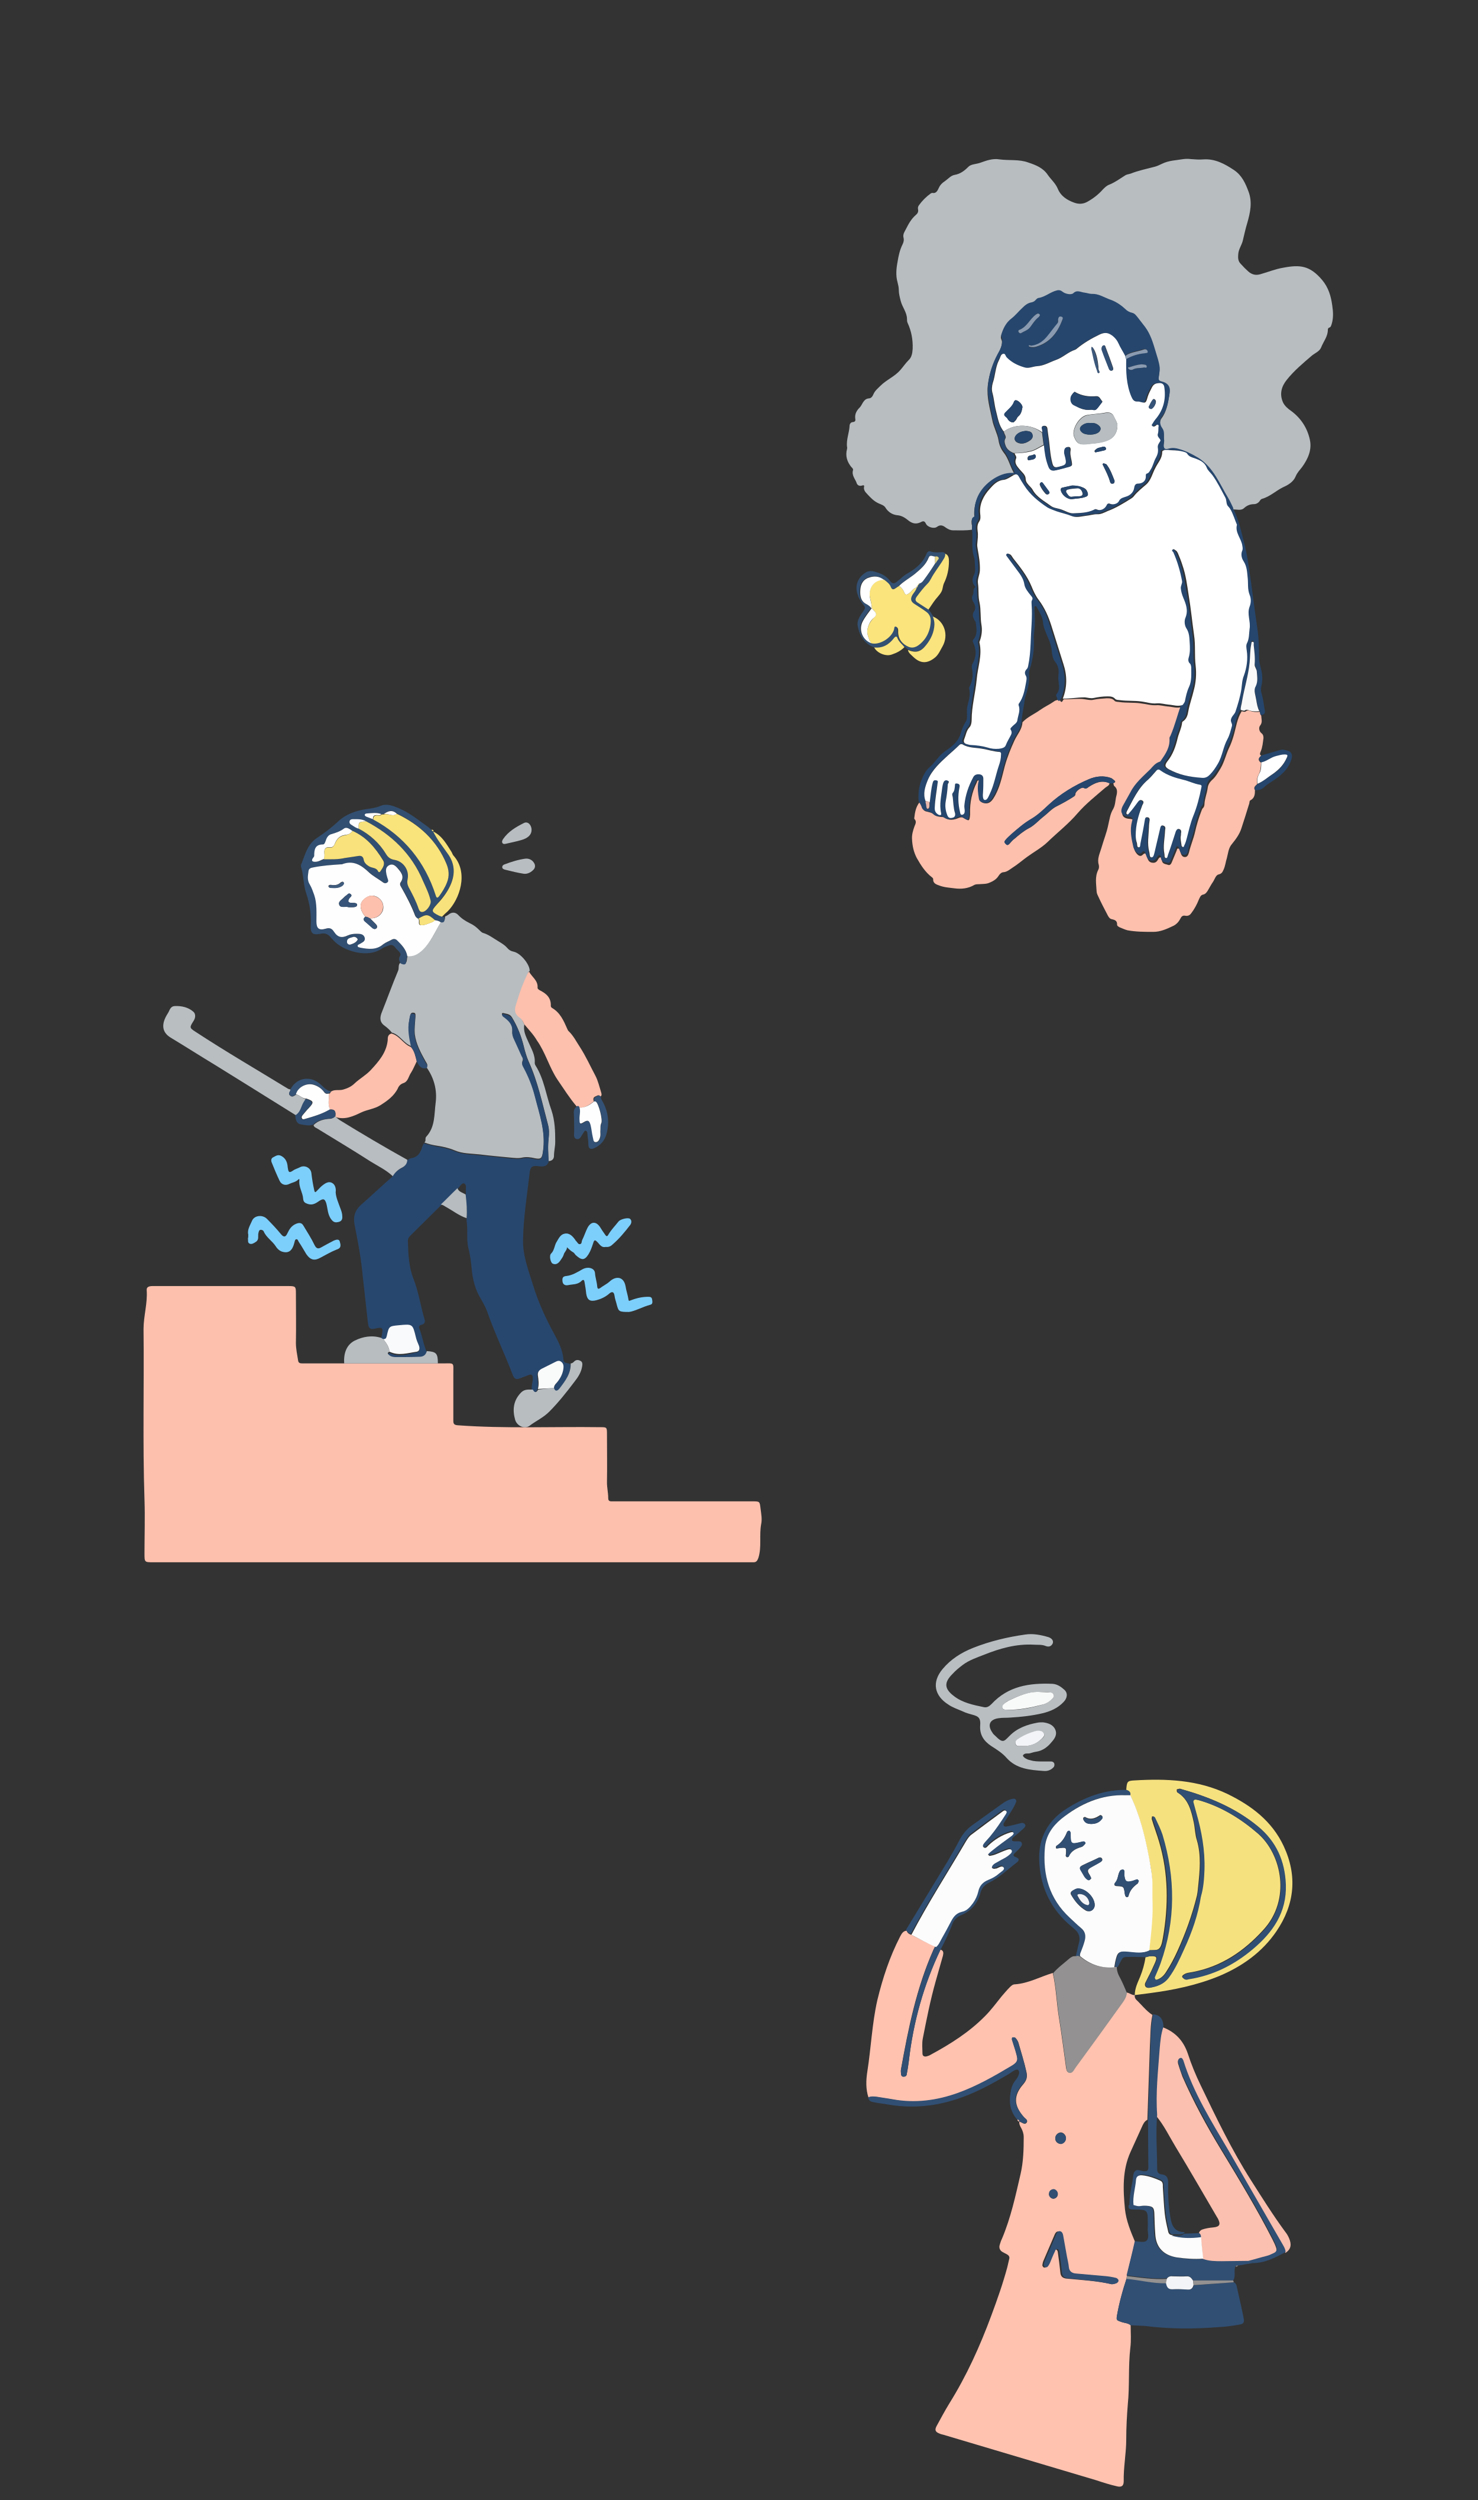 <?xml version="1.0" encoding="utf-8"?>
<!-- Generator: Adobe Illustrator 25.3.1, SVG Export Plug-In . SVG Version: 6.00 Build 0)  -->
<svg version="1.1" id="レイヤー_1" xmlns="http://www.w3.org/2000/svg" xmlns:xlink="http://www.w3.org/1999/xlink" x="0px"
	 y="0px" viewBox="0 0 468.5 792" style="enable-background:new 0 0 468.5 792;" xml:space="preserve">
<rect x="0" y="0" width="468.5" height="792" fill="#333333" stroke="none"/>
<style type="text/css">
	.st0{fill:none;}
	.st1{fill:#FCC0AD;}
	.st2{fill:#B8BDC0;}
	.st3{fill:#28476E;}
	.st4{fill:#324F71;}
	.st5{fill:#B9BEC1;}
	.st6{fill:#B8BDC1;}
	.st7{fill:#7DCFFB;}
	.st8{fill:#F8E27B;}
	.st9{fill:#335175;}
	.st10{fill:#B6BCBF;}
	.st11{fill:#2F4D72;}
	.st12{fill:#355376;}
	.st13{fill:#FEFEFE;}
	.st14{fill:#F9FAFB;}
	.st15{fill:#F9FAFA;}
	.st16{fill:#F9E37B;}
	.st17{fill:#F7E17B;}
	.st18{fill:#F9E27B;}
	.st19{fill:#385579;}
	.st20{fill:#405C7E;}
	.st21{fill:#FEC2AF;}
	.st22{fill:#F6E17F;}
	.st23{fill:#FBC0AF;}
	.st24{fill:#314F73;}
	.st25{fill:#939191;}
	.st26{fill:#FCFCFC;}
	.st27{fill:#F3F4F7;}
	.st28{fill:#F8F9F9;}
	.st29{fill:#26466D;}
	.st30{fill:#335072;}
	.st31{fill:#FAE47D;}
	.st32{fill:#FFFFFF;}
	.st33{fill:#F9F9FA;}
	.st34{fill:#8A9BB1;}
	.st35{fill:#E6B6AA;}
	.st36{fill:#FBE47C;}
	.st37{fill:#E4D688;}
	.st38{fill:#B7BDC0;}
	.st39{fill:#335176;}
	.st40{fill:#3D597C;}
	.st41{fill:#365478;}
</style>
<g>
	<path class="st0" d="M137.4,263.3c0-0.4-0.4-0.4-0.6-0.5c-0.4-0.3-0.7-0.7-1.1-0.9c-3-2.2-5.9-4.7-9.5-6c-1.8-0.7-3.7-1.3-5.5-0.6
		c-1.4,0.6-2.9,0.8-4.4,1c-3.3,0.5-6.5,1.6-9,3.9c-2.1,2-4.5,3.7-6.8,5.3c-3.1,2.1-3.7,5.5-5,8.5c-0.1,0.1-0.1,0.3,0,0.5
		c0.9,2.8,0.7,5.8,1.7,8.6c1.2,3.2,1.7,6.6,1.4,10.1c-0.2,2.5,0.6,3.1,3.1,2.6c1.4-0.3,2.3,0.1,3.2,1.1c0.3,0.4,0.7,0.7,1,1.1
		c3.2,3.3,10.9,5.7,15.4,2.4c0.6-0.4,1.4-0.6,2.1-0.9c0.9-0.4,1.6,0.2,2.1,0.8c0.6,0.8,2,1.6,1.4,2.5c-0.7,1.1-0.2,1.6,0.2,2.4
		c-1.2,0.6-0.6,1.8-1,2.7c-1.8,4.5-3.5,9-5.3,13.5c-0.7,1.7-0.4,3,1.1,4c0.9,0.6,1.6,1.3,2.2,2.1c-1.2,0.2-1.2,1.3-1.3,2.1
		c-0.4,4-2.9,6.8-5.4,9.5c-1.5,1.6-3.5,2.7-5.1,4.2c-1,1-2.3,1.6-3.8,2c-1.3,0.3-2.6-0.2-3.8,0.7c-1.6-0.4-2.5-1.7-3.7-2.6
		c-3.1-2.5-7.1-1.6-9,1.9c-0.3-0.1-0.5-0.1-0.8-0.2c-9.8-6-19.8-11.8-29.4-18.1c-1.8-1.2-1.8-1.5-0.6-3.3c0.7-1,0.8-2.2,0-3
		c-1.6-1.4-3.7-1.9-5.9-1.8c-1.5,0-1.7,1.4-2.2,2.3c-2.2,3.4-1.9,6,0.9,7.7c4.7,3,9.5,5.9,14.3,8.8c8.5,5.3,17,10.5,25.4,15.8
		c0,1.4,0.3,2.7,1.9,2.9c1.2,0.2,2.4,0.5,3.7,0.1c0.1,0.6,0.6,0.7,1,1c5.7,3.5,11.4,7,17,10.5c2.4,1.5,5.1,2.7,7.1,4.7
		c-3.3,3-6.6,6-9.9,8.9c-1.9,1.7-2.5,3.8-2,6.3c1,5.4,2.1,10.9,2.6,16.4c0.4,4.8,1,9.6,1.6,14.4c0.1,1.2,0.2,2.4,2.1,2.1
		c2.7-0.5,2.8-0.4,2.3,2.3c0,0.3-0.1,0.5-0.2,0.8c-2.9-0.9-5.9-0.4-8.4,0.9c-2.7,1.4-3.5,4.2-3.3,7.2c-4.4,0-8.8,0-13.2,0
		c-0.7,0-1.3,0-1.5-0.9c-0.3-1.9-0.7-3.7-0.7-5.6c0.1-5.2,0-10.4,0-15.7c0-2.1-0.2-2.3-2.3-2.3c-11.2,0-22.4,0-33.6,0
		c-3.2,0-6.3,0-9.5,0c-1,0-1.9,0.2-1.9,1.3c0.3,4.2-1,8.2-1,12.3c0.1,18-0.4,36,0.3,54c0.2,5.7,0,11.4,0,17.1c0,2.8,0,2.8,2.8,2.8
		c63,0,126,0,189,0c0.4,0,0.9,0,1.3,0c0.9,0,1.2-0.5,1.5-1.4c1.1-3.5,0.2-7.2,0.9-10.8c0.3-1.5,0-3.1-0.2-4.7
		c-0.3-2.4-0.2-2.4-2.6-2.4c-14.5,0-28.9,0-43.4,0c-0.4,0-0.9,0-1.3,0c-0.7,0-1-0.4-1-1c0-1.7-0.4-3.3-0.4-5c0.1-5.1,0-10.1,0-15.2
		c0-2.3,0-2.3-2.2-2.3c-15-0.2-30.1,0.5-45.1-0.6c-1.1-0.1-1.4-0.4-1.4-1.4c0-4.9,0-9.8,0-14.7c0-4,0.5-3.5-3.4-3.5
		c-0.5,0-1,0-1.5,0c0-3.2-0.5-3.8-3.5-3.9c-1.1-2.4-1.4-5.1-2.4-7.6c-0.2-0.5,0-1,0.6-1.1c1.3-0.2,1.2-1,1-2
		c-1.2-4.1-1.8-8.4-3.4-12.5c-1.5-3.7-1.7-7.8-1.8-11.9c0-0.8,0.3-1.4,0.8-1.9c3.2-3.2,6.4-6.3,9.6-9.5c0.6,0,1.1,0.4,1.6,0.7
		c2.2,1.2,4.2,2.8,6.6,3.6c0,0.4,0.1,0.9,0.1,1.3c0.3,2.8-0.2,5.7,0.6,8.4c0.6,2,0.8,3.9,0.9,5.9c0.3,3.3,1.1,6.6,2.9,9.6
		c0.8,1.3,1.5,2.6,2,4c2.4,6.9,5.6,13.5,8.2,20.3c0.4,1,1,1.4,2,1c1-0.4,1.9-0.7,2.9-1.1c1-0.4,1.4-0.1,1.4,1c0,1.2-0.5,2.4-0.3,3.7
		c-1.3,0.1-2.7-0.1-3.8,1c-2.4,2.5-2.7,5.5-1.8,8.6c0.6,1.9,2.9,3.1,4.5,1.9c2.1-1.5,4.4-2.6,6.3-4.5c3-2.9,5.5-6.2,8-9.5
		c1.1-1.4,2.1-2.9,2.4-4.7c0.1-0.6,0.4-1.5-0.5-1.9c-0.7-0.3-1.5-0.3-2.1,0.3c-0.3,0.3-0.6,0.5-1,0.5c-0.6-0.6-2.1-0.1-2.2-1.5
		c-0.2-2.9-1.5-5.5-2.8-7.9c-2.9-5.1-5.2-10.4-6.9-15.9c-1.4-4.6-3.2-9.1-3.1-14.1c0.1-7.2,1.3-14.3,2.1-21.4c0.2-1.7,0.9-2.2,2.5-2
		c1.3,0.2,2.8,0.5,3.5-1.3c1-0.1,1.7-0.7,1.7-1.6c-0.1-1.5,0.4-3,0.4-4.5c0-3.4-0.1-6.7-1.2-10c-1.6-4.7-2.2-9.8-5-14.1
		c-0.2-0.3-0.3-0.6-0.3-0.9c0.2-2.5-1.1-4.4-2-6.6c-0.8-1.8-1.7-3.5-1.3-5.6c1.3,1.7,2.9,3.2,4.1,5c2.7,3.9,3.9,8.5,6.5,12.4
		c1.9,2.9,3.8,5.9,6.1,8.5c-0.9,0.5-1.1,1.3-1.1,2.3c0.1,1.9,0,3.8,0.1,5.7c0,0.8-0.3,2,0.7,2.3c1.2,0.4,1.4-0.9,2-1.6
		c0.1-0.1,0.1-0.2,0.2-0.3c0.2-0.3,0.3-0.8,0.8-0.7c0.5,0.1,0.5,0.7,0.5,1.1c0.1,1.1,0.2,2.2,0.3,3.2c0,1.5,0.8,1.7,1.9,1.2
		c2.1-0.9,3.4-2.5,3.9-4.7c0.8-3.4,0.5-6.8-1.2-9.9c-0.3-0.5-0.7-1-0.6-1.6c0.4-0.3,0.4-0.8,0.3-1.2c-0.6-1.8-1-3.8-1.9-5.5
		c-1.6-3-3-6-4.8-8.9c-1.2-1.8-2.1-3.7-3.7-5.2c-0.2-0.2-0.3-0.5-0.4-0.7c-1.1-2.6-2.2-5.2-4.8-6.6c-0.3-0.2-0.4-0.4-0.4-0.7
		c0.2-2.6-1.5-3.9-3.5-4.9c-0.4-0.2-0.8-0.4-0.7-0.8c0.2-2.3-1.8-3.4-2.7-5.1c0.1-2-2.7-5.5-5-6.1c-0.9-0.2-1.6-0.6-2.2-1.3
		c-0.8-1-1.9-1.5-3-2.2c-1.5-1-3-2-4.7-2.5c-0.4-0.1-0.8-0.5-1.1-0.9c-0.8-0.9-1.8-1.5-2.9-2.1c-1.4-0.7-2.7-1.5-3.8-2.7
		c-0.9-1-2-0.9-3-0.1c-0.4,0.3-0.7,0.5-1.1,0.6c-0.3-0.1-0.6-0.2-0.9-0.4c0.6-0.6,1.3-1.2,1.9-1.8c3.9-3.8,6.7-12.2,1.9-17.6
		c-0.3-0.3-0.4-0.8-0.6-1.1C141.7,267.3,140.3,264.6,137.4,263.3L137.4,263.3z M78.7,391.1c0,0.5,0,0.9,0,1.2c0,0.6-0.2,1.4,0.6,1.7
		c0.7,0.3,1.3-0.1,1.9-0.6c1.1-0.8,0.6-1.8,0.8-2.7c0.1-0.4,0.2-0.9,0.6-1.1c0.4-0.1,0.9,0.1,1.1,0.5c0.9,1.9,2.8,2.9,3.8,4.7
		c0.5,0.8,1.3,1.6,2.4,1.8c1.8,0.4,2.9-0.6,3.5-2.9c0.1-0.4,0.2-1,0.5-1.1c0.5-0.2,0.7,0.5,0.9,0.8c0.8,1.3,1.5,2.6,2.4,3.9
		c1.3,2.1,2.7,2.1,4.5,1.1c1.7-0.9,3.4-2,5.2-2.6c1.5-0.6,1.1-1.7,0.9-2.5c-0.2-0.9-1.3-0.6-1.9-0.3c-1.3,0.6-2.6,1.3-3.9,2.1
		c-1,0.6-1.6,0.5-2.2-0.7c-1-2.1-2.3-4.1-3.5-6.1c-0.6-0.9-1.3-1.2-2.4-0.6c-1.4,0.7-2.1,1.7-2.7,3c-0.5,1-1,1.3-2,0.3
		c-1.4-1.7-3-3.3-4.5-4.9c-1.3-1.4-3.9-1.1-4.7,0.6C79.3,388.1,78.4,389.6,78.7,391.1z M106.4,377.7c0.2-1.5-0.2-2.6-1.2-3.1
		c-1.1-0.5-2.2,0.2-3.1,0.9c-0.6,0.5-1.2,1.1-1.7,1.7c-0.4,0.4-0.6,0.7-0.8-0.3c-0.3-1.8-0.6-3.6-0.9-5.4c-0.2-1.6-2.1-2.6-3.5-1.9
		c-0.8,0.4-1.7,0.6-2.3,1.1c-1.4,1-1.6,0.4-1.7-1c-0.2-1.4-0.5-2.8-2-3.6c-1-0.5-1.8,0-2.6,0.4c-0.6,0.3-0.7,1.1-0.5,1.6
		c0.8,1.9,1.6,3.9,2.5,5.8c0.6,1.3,1.9,1.7,3.2,1c0.9-0.5,1.9-0.6,2.6-1.2c0.2-0.2,0.6-0.4,0.5,0c-0.3,2.1,1.1,3.9,1.2,6
		c0,1,0.5,1.3,1.5,1.6c1.6,0.5,2.7-0.3,3.8-1.1c1-0.7,1.5-0.7,2,0.8c0.6,1.8,0.4,3.7,1.7,5.3c0.7,0.9,1.4,0.9,2.2,0.7
		c0.9-0.2,1.3-0.9,1.2-1.8c-0.1-0.9-0.3-1.7-0.6-2.5C107.2,381.1,106.4,379.4,106.4,377.7z M199.4,415.6c1.8-0.2,4.2-1.6,6.7-2.4
		c0.8-0.2,0.5-1.1,0.5-1.7c-0.1-0.7-0.6-0.8-1.2-0.8c-1.9,0-3.7,0.4-5.5,1.1c-0.4,0.2-0.6,0.6-0.8-0.3c-0.2-1.4-0.7-2.7-0.9-4.1
		c-0.5-3.3-3.1-3.3-5.1-1.5c-0.9,0.8-1.9,1.3-2.9,2c-0.6,0.4-0.9,0.4-1-0.5c-0.1-1.4-0.6-2.8-0.7-4.2c-0.1-1.7-2.2-2.2-4-1.2
		c-1.6,0.9-3.2,1.9-5,2.1c-1.3,0.1-1.4,0.8-1.3,1.7c0.1,1.1,1,1.4,1.8,1.2c1.4-0.3,3.1-0.1,4.2-1.3c0.7-0.7,0.9-0.1,1,0.4
		c0.2,1.2,0.4,2.3,0.5,3.5c0.3,2.1,1.1,2.7,3.2,2.2c1.5-0.4,2.8-0.9,4-2c0.8-0.7,1.6-1,1.8,0.6c0.1,1,0.5,1.9,0.7,2.8
		C196.1,415.5,196.2,415.6,199.4,415.6z M192,395c0.8,0.1,1.5-0.1,2-0.6c2.1-1.9,3.8-4.1,5.6-6.2c0.5-0.6,0.5-1.4-0.1-1.9
		c-0.6-0.5-3,0-3.6,0.8c-1.1,1.3-2.3,2.6-3.2,4.1c-0.5,0.9-0.8,0.5-1.1,0.1c-0.6-0.8-1.1-1.6-1.6-2.4c-1.3-1.9-2.9-1.8-4,0.3
		c-0.6,1.2-1,2.5-1.6,3.7c-0.2,0.5-0.1,1.3-0.7,1.4c-0.6,0.1-0.9-0.7-1.3-1c-0.1-0.1-0.2-0.3-0.3-0.4c-0.8-1.1-1.8-2.1-3.3-1.9
		c-1.3,0.2-1.8,1.5-2.5,2.5c-0.8,1.2-0.7,2.7-1.8,3.8c-0.7,0.7-0.2,3,0.5,3.2c1.2,0.5,2-0.2,2.5-1.1c0.4-0.6,0.8-1.1,1-1.8
		c0.2-0.8,1-1.4,1-2.3c0.6,0.5,1.2,1.1,1.8,1.5c0.5,0.3,0.6,0.7,1,1c1.8,1.6,2.7,1.8,4-0.2c0.7-1.1,1.1-2.3,1.5-3.5
		c0.5-1.4,0.9-1,1.5-0.3C190.2,394.4,190.8,395.4,192,395z M168.5,262.9c0-1.6-1.2-2.8-2.4-2.2c-2.6,1.3-5,2.7-6.7,5.2
		c-0.3,0.4-0.5,0.8-0.1,1.2c0.3,0.3,0.6,0.3,1,0.2c1.7-0.4,3.4-0.8,5-1.2C167.4,265.4,168.5,264.4,168.5,262.9z M166.6,272
		c-2.3,0.3-4.5,1.1-6.7,1.8c-0.4,0.1-0.8,0.4-0.8,0.9c0,0.5,0.6,0.7,0.9,0.8c2,0.5,3.9,1,6,1.3c1.2,0.2,2.3-0.5,3.1-1.4
		c0.5-0.6,0.5-1.4,0.1-2C168.7,272.4,167.8,271.9,166.6,272z"/>
	<path class="st1" d="M138.8,431.9c0.5,0,1,0,1.5,0c3.9,0,3.4-0.5,3.4,3.5c0,4.9,0,9.8,0,14.7c0,1,0.3,1.3,1.4,1.4
		c15,1.1,30.1,0.4,45.1,0.6c2.2,0,2.2,0,2.2,2.3c0,5.1,0.1,10.1,0,15.2c0,1.7,0.4,3.3,0.4,5c0,0.7,0.3,1,1,1c0.4,0,0.9,0,1.3,0
		c14.5,0,28.9,0,43.4,0c2.4,0,2.3,0,2.6,2.4c0.2,1.6,0.5,3.2,0.2,4.7c-0.7,3.6,0.2,7.3-0.9,10.8c-0.3,0.8-0.6,1.4-1.5,1.4
		c-0.4,0-0.9,0-1.3,0c-63,0-126,0-189,0c-2.8,0-2.8,0-2.8-2.8c0-5.7,0.2-11.4,0-17.1c-0.6-18-0.1-36-0.3-54c0-4.1,1.3-8.1,1-12.3
		c-0.1-1.1,0.9-1.3,1.9-1.3c3.2,0,6.3,0,9.5,0c11.2,0,22.4,0,33.6,0c2.2,0,2.3,0.2,2.3,2.3c0,5.2,0.1,10.4,0,15.7
		c0,1.9,0.4,3.7,0.7,5.6c0.1,0.9,0.8,0.9,1.5,0.9c4.4,0,8.8,0,13.2,0C119,431.9,128.9,431.9,138.8,431.9z"/>
	<path class="st2" d="M166.2,324.5c-0.4,2.1,0.5,3.8,1.3,5.6c0.9,2.1,2.2,4.1,2,6.6c0,0.3,0.1,0.6,0.3,0.9c2.7,4.3,3.3,9.4,5,14.1
		c1.1,3.3,1.2,6.6,1.2,10c0,1.5-0.4,3-0.4,4.5c0,0.9-0.6,1.6-1.7,1.6c-0.1-2.4-0.3-4.8,0-7.2c0.2-1.5,0.2-2.9-0.2-4.4
		c-1.8-6.7-3.2-13.5-6.1-19.9c-0.7-1.6-1.2-3.3-1.6-5c-0.8-3.2-2-6.2-3.7-9c-0.7-1.2-1.8-1.1-2.8-1.4c-0.1,0-0.4,0.1-0.4,0.1
		c0,0.2,0,0.5,0.2,0.6c0.3,0.3,0.7,0.5,1,0.8c1.3,1,2.2,2.3,2.1,4c-0.1,0.9,0.1,1.7,0.5,2.5c0.8,1.8,1.6,3.6,2.4,5.3
		c0.2,0.5,0.6,1.1,0.4,1.7c-0.4,0.8-0.1,1.5,0.3,2.1c1.5,2.8,2.7,5.7,3.5,8.9c1.5,5.9,3.6,11.6,2.6,17.9c-0.3,2.1-0.6,2.5-2.6,2.1
		c-1.3-0.3-2.6-0.5-4-0.2c-1.2,0.3-2.5,0.1-3.7,0c-3.2-0.3-6.5-0.6-9.7-1c-2.7-0.3-5.5-0.2-8-1.3c-1.9-0.8-3.8-1.2-5.8-1.5
		c-1.3-0.2-2.5-0.5-3.8-1c0.7-0.4,0.1-1.3,0.6-1.8c2.9-3.1,2.5-7.1,3-10.8c0.5-4-0.5-7.8-2.9-11.2c0.6-0.8,0-1.3-0.3-1.9
		c-1.5-2.7-3-5.4-3.4-8.5c-0.2-1.9,0.1-3.8,0.2-5.7c0-0.6,0.1-1.2-0.7-1.2c-0.7-0.1-0.9,0.5-1,1c-0.1,0.4-0.1,0.8-0.2,1.1
		c-0.6,2.9,0,5.7,0.6,8.5c-2.5-0.9-3.6-3.6-6.2-4.3c-0.6-0.8-1.4-1.5-2.2-2.1c-1.5-1-1.7-2.3-1.1-4c1.8-4.5,3.4-9,5.3-13.5
		c0.4-0.9-0.2-2.1,1-2.7c1,0.5,1.7,0.6,1.8-0.9c0-0.5,0.2-0.9,0.3-1.4c2,0.1,3.4-0.6,4.9-2c2.7-2.5,3.9-5.7,5.7-8.7
		c1.2,0.2,1.1-0.7,1.2-1.5c0.4-0.1,0.8-0.4,1.1-0.6c1-0.8,2.1-0.8,3,0.1c1.1,1.2,2.4,2,3.8,2.7c1.1,0.5,2,1.2,2.9,2.1
		c0.3,0.3,0.7,0.7,1.1,0.9c1.8,0.5,3.2,1.6,4.7,2.5c1.1,0.7,2.1,1.2,3,2.2c0.6,0.7,1.2,1.1,2.2,1.3c2.2,0.5,5.1,4.1,5,6.1
		c-0.4,0.2-0.5,0.5-0.6,0.9c-1.2,2.5-2.2,5.1-3,7.8c-0.6,2.1-1.9,4.2,0.8,6C165.5,322.9,165.8,323.9,166.2,324.5z"/>
	<path class="st3" d="M134.5,362.2c1.2,0.4,2.5,0.7,3.8,1c2,0.3,3.9,0.7,5.8,1.5c2.6,1.1,5.3,1,8,1.3c3.2,0.3,6.5,0.7,9.7,1
		c1.2,0.1,2.5,0.3,3.7,0c1.4-0.3,2.7-0.1,4,0.2c2,0.4,2.3,0,2.6-2.1c1-6.3-1.1-12-2.6-17.9c-0.8-3.1-2-6.1-3.5-8.9
		c-0.4-0.7-0.7-1.3-0.3-2.1c0.3-0.6-0.1-1.2-0.4-1.7c-0.8-1.8-1.6-3.6-2.4-5.3c-0.4-0.8-0.6-1.6-0.5-2.5c0.1-1.7-0.8-3-2.1-4
		c-0.3-0.3-0.7-0.5-1-0.8c-0.1-0.1-0.1-0.4-0.2-0.6c0,0,0.3-0.1,0.4-0.1c1,0.3,2,0.3,2.8,1.4c1.8,2.8,2.9,5.8,3.7,9
		c0.4,1.7,0.9,3.4,1.6,5c2.9,6.4,4.3,13.2,6.1,19.9c0.4,1.4,0.3,2.9,0.2,4.4c-0.3,2.4-0.1,4.8,0,7.2c-0.7,1.8-2.2,1.4-3.5,1.3
		c-1.7-0.2-2.3,0.3-2.5,2c-0.8,7.1-2,14.2-2.1,21.4c-0.1,5,1.7,9.5,3.1,14.1c1.7,5.6,4.1,10.8,6.9,15.9c1.3,2.4,2.6,5,2.8,7.9
		c0.1,1.4,1.5,0.9,2.2,1.5c0.1,3.2-1.8,5.5-3.5,7.9c-0.4,0.5-1.3,1.4-1.8-0.1c0-0.7,0.4-1.2,0.8-1.7c1.1-1.3,1.9-2.8,2.1-4.5
		c0.1-0.8-0.1-1.5-0.7-2.1c-0.7-0.6-1.3-0.2-2,0.1c-1.4,0.7-2.8,1.4-4.2,2.1c-0.9,0.4-1.3,1.1-1.2,2.1c0.2,1.4,0.4,2.9,0,4.3
		c-0.6,1-1.2,1.1-1.7,0c-0.2-1.3,0.3-2.5,0.3-3.7c0-1-0.4-1.4-1.4-1c-0.9,0.4-1.9,0.7-2.9,1.1c-1,0.4-1.6,0-2-1
		c-2.6-6.8-5.8-13.4-8.2-20.3c-0.5-1.4-1.3-2.7-2-4c-1.8-2.9-2.6-6.2-2.9-9.6c-0.2-2-0.4-3.9-0.9-5.9c-0.8-2.7-0.3-5.6-0.6-8.4
		c-0.1-0.4-0.1-0.9-0.1-1.3c0.2-2.5,0-5-0.3-7.5c0-0.3,0.1-0.7,0.1-1c-0.2-1,0.4-2.4-0.6-2.8c-0.7-0.3-1.4,1.1-2.1,1.8
		c-1.8,1.7-3.5,3.5-5.3,5.2c-3.2,3.2-6.4,6.3-9.6,9.5c-0.5,0.5-0.9,1.1-0.8,1.9c0.1,4,0.3,8.2,1.8,11.9c1.6,4.1,2.2,8.4,3.4,12.5
		c0.3,0.9,0.3,1.7-1,2c-0.6,0.1-0.8,0.6-0.6,1.1c1,2.5,1.3,5.1,2.4,7.6c-0.3,1.2-1.1,1.8-2.3,1.8c-2.5,0.1-5,0.1-7.5,0.1
		c-0.7,0-1.5-0.1-2.1-0.6c-0.4-0.4-0.8-0.8,0.1-1.1c2.9,1.4,5.7,0.4,8.6-0.2c0.9-0.2,1-1,0.7-1.9c-0.4-0.9-0.7-1.8-1-2.8
		c-1-4.2-1-4.2-5.3-3.7c-3.2,0.3-3.2,0.3-3.9,3.4c-0.1,0.7-0.3,1.1-1.1,1c-0.2-0.1-0.4-0.3-0.7-0.4c0.1-0.3,0.1-0.5,0.2-0.8
		c0.5-2.7,0.4-2.9-2.3-2.3c-1.9,0.4-1.9-0.8-2.1-2.1c-0.5-4.8-1.1-9.6-1.6-14.4c-0.5-5.5-1.5-11-2.6-16.4c-0.5-2.5,0.1-4.6,2-6.3
		c3.3-2.9,6.6-6,9.9-8.9c0.7-1.2,1.7-2.1,2.9-2.7c1-0.6,1.7-1.3,1.7-2.5c0.5-0.2,0.9-0.6,1.4-0.7c2.1-0.3,3-1.7,3.5-3.5
		C134.1,362.8,134.1,362.4,134.5,362.2z"/>
	<path class="st4" d="M129.1,302.9c-0.1,0.5-0.3,0.9-0.3,1.4c0,1.5-0.8,1.4-1.8,0.9c-0.4-0.8-0.8-1.3-0.2-2.4
		c0.6-0.9-0.8-1.7-1.4-2.5c-0.5-0.7-1.1-1.2-2.1-0.8c-0.7,0.3-1.5,0.5-2.1,0.9c-4.6,3.3-12.3,0.9-15.4-2.4c-0.3-0.4-0.7-0.7-1-1.1
		c-0.8-1-1.8-1.4-3.2-1.1c-2.5,0.5-3.2-0.1-3.1-2.6c0.2-3.5-0.3-6.8-1.4-10.1c-1-2.8-0.8-5.8-1.7-8.6c0-0.1,0-0.3,0-0.5
		c1.3-3.1,1.9-6.4,5-8.5c2.4-1.6,4.7-3.3,6.8-5.3c2.5-2.3,5.6-3.4,9-3.9c1.5-0.2,3-0.4,4.4-1c1.9-0.8,3.8-0.1,5.5,0.6
		c3.5,1.4,6.4,3.8,9.5,6c0.4,0.3,0.7,0.6,1.1,0.9c0.1,0.3,0.2,0.6,0.6,0.5c0,0,0,0,0,0c1.2,2.6,3,4.8,4.6,7
		c2.5,3.4,2.3,7.1,0.6,10.6c-1,2-2.5,3.8-4,5.5c-1.9,2.1-1.9,2.2,0.7,3.6c0.3,0.2,0.6,0.2,0.9,0.3c0.3,0.1,0.6,0.2,0.9,0.4
		c-0.1,0.8,0,1.7-1.2,1.5c-0.5-0.5-1.2-0.6-1.9-0.7c-2.3-2-2.7-2.1-5.3-0.5c-0.5-0.1-0.8-0.4-0.9-0.9c-1.1-3.2-2.8-6.2-4.5-9.2
		c-0.3-0.4-0.3-1-0.1-1.4c1.2-1.9,0.1-3.2-1-4.5c-0.7-0.8-1.5-1.5-2.7-0.9c-1.2,0.6-1.1,1.8-0.8,2.9c0.1,0.4,0.2,0.7,0.3,1.1
		c0.2,0.5,0.5,1-0.1,1.5c-0.6,0.4-1.1,0.1-1.6-0.3c-1.4-1-2.9-1.8-4.1-2.9c-2.5-2.3-5-3.9-8.6-2.6c-0.1,0-0.2,0-0.3,0
		c-3,0.2-6,0.4-8.9,1c-0.7,0.1-1.3,0.3-1.4,1.1c-0.2,1.4-0.5,2.9,0.4,4.3c0.7,1,1.1,2.1,1.4,3.3c0.9,2.7,0.7,5.6,0.7,8.4
		c0,2.3,0.8,2.9,2.9,2.3c1.3-0.4,2,0,2.7,1c1.2,1.8,2.5,2,4.4,1.1c0.9-0.4,1.7-0.5,2.7-0.5c1.1,0,2.2,0,2.6,1.2
		c0.3,1.2-0.7,1.6-1.5,2c-0.3,0.2-0.8,0.3-0.7,0.8c0.1,0.4,0.5,0.4,0.8,0.4c2.6,0.5,5,0.7,7.3-1.1c0.7-0.6,1.7-0.9,2.6-1.4
		c0.7-0.4,1.3-0.3,1.8,0.2C127.3,299.4,128.8,300.8,129.1,302.9z M111.7,263.2c-0.8-0.5-1.8-1.4-2.6-0.7c-1.2,0.9-2.5,1.3-3.8,1.7
		c-1,0.3-1.6,1.1-1.9,2c-0.2,0.5-0.4,1.3-0.9,1.3c-2.6,0-2.7,1.7-2.8,3.6c0,0.2-0.2,0.5-0.4,0.7c-0.6,0.9-0.2,1.1,0.7,1.2
		c1,0,1.9-0.5,2.8-0.8c2.2,0,4.4,0,6.6-0.4c1.3-0.3,2.7-0.4,4-0.6c1-0.2,1.8,0,2,1.2c0.2,1.1,1,1.8,2,2.2c0.9,0.4,2.1,0.4,2.6,1.5
		c0.1,0.3,0.5,0.2,0.7-0.1c0.6-1.1,1.5-2.2,0.8-3.5C119,268.6,116.1,265.1,111.7,263.2z M113.7,262.5c3.6,1.9,6.6,4.6,8.7,8.1
		c0.6,1,1.5,1.6,2.7,1.8c2.8,0.5,4.7,3.3,4.1,6.1c-0.2,0.9-0.2,1.7,0.3,2.5c1.3,2.2,2.4,4.5,3.2,6.9c0.2,0.5,0.4,1,1.1,1
		c1.3,0,3-2.3,2.7-3.6c-0.5-2.2-1.5-4.2-2.4-6.2c-3.6-8.6-9.9-14.6-18-18.9c-1.3-0.8-2.8-0.7-4.2-0.6c-0.5,0-0.9,0.2-1,0.7
		c-0.1,0.5,0.2,0.8,0.6,1.1C112.2,261.8,112.9,262.3,113.7,262.5z M120.9,257.9c-1.5-0.7-3.1-0.3-4.6-0.2c-0.2,0-0.6,0.1-0.6,0.4
		c0,0.3,0.2,0.5,0.5,0.6c0.7,0.3,1.4,0.6,2.1,0.8c9.9,5.3,16.4,13.4,19.8,24c0.3,1,0.7,0.9,1.1,0.3c1-1.3,1.9-2.8,2.5-4.4
		c0.8-2,0.6-3.9-0.2-5.9c-3.1-7.3-8.6-12.4-15.7-15.8c-1.4-1.4-2.8-0.9-4.2,0.1C121.4,257.9,121.1,257.9,120.9,257.9z M113.4,297.6
		c-0.3-0.6-0.8-1-1.4-0.8c-0.8,0.3-1.9,0.3-2,1.5c0,0.6,0.6,1,1.1,0.9C112,298.9,113,298.6,113.4,297.6z"/>
	<path class="st1" d="M166.2,324.5c-0.4-0.7-0.7-1.6-1.3-2c-2.7-1.7-1.4-3.9-0.8-6c0.8-2.7,1.8-5.3,3-7.8c0.2-0.3,0.3-0.7,0.6-0.9
		c0.9,1.7,2.9,2.8,2.7,5.1c0,0.4,0.4,0.6,0.7,0.8c2,1,3.6,2.3,3.5,4.9c0,0.3,0.1,0.5,0.4,0.7c2.6,1.5,3.7,4.1,4.8,6.6
		c0.1,0.2,0.2,0.5,0.4,0.7c1.6,1.5,2.5,3.4,3.7,5.2c1.8,2.8,3.2,5.9,4.8,8.9c0.9,1.7,1.3,3.6,1.9,5.5c0.1,0.4,0.2,0.9-0.3,1.2
		c-0.5-0.8-0.9-0.3-1.5-0.1c-0.8,0.3-0.8,0.9-0.6,1.6c-1.3,1.1-2.7,2-4.5,2.1c-0.2-0.3-0.3-0.9-0.9-0.5c-2.3-2.7-4.1-5.6-6.1-8.5
		c-2.6-3.9-3.8-8.6-6.5-12.4C169.1,327.7,167.6,326.2,166.2,324.5z"/>
	<path class="st1" d="M124.1,327.4c2.6,0.7,3.8,3.4,6.2,4.3c1.1,1.3,1.4,2.9,1.8,4.5c-0.6,1.2-1.1,2.5-1.8,3.6
		c-0.8,1.1-0.9,2.8-2.4,3.3c-0.9,0.3-1.5,0.9-1.8,1.7c-1.2,2.4-3.3,3.9-5.5,5.3c-1.9,1.2-4.2,1.4-6.1,2.3c-2.5,1.2-5.1,2.4-8,1.5
		c-0.1-0.1-0.1-0.3-0.2-0.4c0.2-1.4-0.2-2.2-1.7-2c-0.8-1.6-0.2-3.3-0.4-5c0.3-0.1,0.6-0.2,0.6-0.6c1.1-0.9,2.5-0.4,3.8-0.7
		c1.5-0.4,2.8-1,3.8-2c1.6-1.5,3.6-2.6,5.1-4.2c2.5-2.7,5-5.5,5.4-9.5C122.9,328.7,122.9,327.7,124.1,327.4z"/>
	<path class="st5" d="M93.8,353.3c-8.5-5.3-17-10.6-25.4-15.8c-4.8-2.9-9.5-5.9-14.3-8.8c-2.8-1.7-3.1-4.3-0.9-7.7
		c0.6-0.9,0.7-2.2,2.2-2.3c2.2-0.1,4.3,0.4,5.9,1.8c0.8,0.7,0.7,2,0,3c-1.2,1.9-1.3,2.1,0.6,3.3c9.6,6.3,19.6,12.1,29.4,18.1
		c0.2,0.1,0.5,0.2,0.8,0.2c0,0.7-1,1.3-0.1,2c0.7,0.6,1.3,0,1.8-0.3c1.3,0,2,1.3,3.3,1.4c-0.4,0.6-0.8,1.2-1.1,1.9
		C95.4,351.2,95.1,352.6,93.8,353.3z"/>
	<path class="st6" d="M106.3,353.5c0.1,0.1,0.1,0.3,0.2,0.4c0.4,0.3,0.8,0.7,1.3,1c7,4.3,14.1,8.5,21.3,12.5c0,1.2-0.7,2-1.7,2.5
		c-1.2,0.6-2.2,1.5-2.9,2.7c-2.1-2-4.7-3.2-7.1-4.7c-5.6-3.6-11.3-7-17-10.5c-0.4-0.2-0.9-0.4-1-1c1.5-1.5,3.4-1.9,5.4-2
		C105.3,354.3,105.9,354.1,106.3,353.5z"/>
	<path class="st2" d="M175.6,439.7c0.5,1.5,1.4,0.6,1.8,0.1c1.8-2.4,3.6-4.7,3.5-7.9c0.4,0,0.7-0.2,1-0.5c0.6-0.7,1.4-0.7,2.1-0.3
		c0.8,0.4,0.6,1.3,0.5,1.9c-0.3,1.8-1.3,3.3-2.4,4.7c-2.5,3.3-5.1,6.6-8,9.5c-1.9,1.9-4.2,2.9-6.3,4.5c-1.6,1.1-3.9,0-4.5-1.9
		c-0.9-3.2-0.6-6.1,1.8-8.6c1.1-1.2,2.4-1,3.8-1c0.6,1.1,1.1,1,1.7,0C172.2,440,173.9,439.8,175.6,439.7z"/>
	<path class="st7" d="M78.7,391.1c-0.4-1.5,0.6-3,1.2-4.4c0.7-1.7,3.3-2,4.7-0.6c1.6,1.6,3.1,3.2,4.5,4.9c0.9,1.1,1.5,0.8,2-0.3
		c0.6-1.3,1.3-2.4,2.7-3c1.2-0.5,1.9-0.3,2.4,0.6c1.2,2,2.5,4,3.5,6.1c0.6,1.2,1.2,1.3,2.2,0.7c1.3-0.7,2.5-1.4,3.9-2.1
		c0.7-0.3,1.7-0.6,1.9,0.3c0.2,0.8,0.7,2-0.9,2.5c-1.8,0.7-3.5,1.7-5.2,2.6c-1.8,1-3.1,0.9-4.5-1.1c-0.8-1.3-1.5-2.6-2.4-3.9
		c-0.2-0.3-0.3-1-0.9-0.8c-0.3,0.1-0.4,0.7-0.5,1.1c-0.6,2.4-1.7,3.3-3.5,2.9c-1.1-0.2-1.9-1-2.4-1.8c-1.1-1.7-3-2.8-3.8-4.7
		c-0.2-0.4-0.7-0.6-1.1-0.5c-0.4,0.1-0.5,0.6-0.6,1.1c-0.2,0.9,0.3,2-0.8,2.7c-0.6,0.4-1.2,0.8-1.9,0.6c-0.8-0.3-0.5-1.1-0.6-1.7
		C78.7,392,78.7,391.6,78.7,391.1z"/>
	<path class="st7" d="M106.4,377.7c0.1,1.7,0.9,3.4,1.5,5.1c0.3,0.8,0.6,1.6,0.6,2.5c0.1,1-0.3,1.6-1.2,1.8
		c-0.8,0.2-1.5,0.2-2.2-0.7c-1.3-1.6-1.2-3.6-1.7-5.3c-0.5-1.4-0.9-1.4-2-0.8c-1.2,0.8-2.2,1.6-3.8,1.1c-0.9-0.3-1.4-0.6-1.5-1.6
		c-0.1-2-1.5-3.8-1.2-6c0.1-0.5-0.4-0.2-0.5,0c-0.8,0.7-1.8,0.8-2.6,1.2c-1.3,0.7-2.6,0.3-3.2-1c-0.9-1.9-1.7-3.8-2.5-5.8
		c-0.2-0.5-0.2-1.3,0.5-1.6c0.8-0.4,1.5-1,2.6-0.4c1.5,0.8,1.9,2.2,2,3.6c0.2,1.3,0.3,2,1.7,1c0.7-0.5,1.6-0.7,2.3-1.1
		c1.5-0.7,3.3,0.3,3.5,1.9c0.2,1.8,0.5,3.6,0.9,5.4c0.2,0.9,0.4,0.7,0.8,0.3c0.6-0.6,1.1-1.2,1.7-1.7c0.9-0.7,2-1.5,3.1-0.9
		C106.1,375.1,106.6,376.3,106.4,377.7z"/>
	<path class="st2" d="M123.5,428.2c-0.9,0.3-0.6,0.7-0.1,1.1c0.6,0.5,1.4,0.6,2.1,0.6c2.5,0,5,0,7.5-0.1c1.2,0,2-0.6,2.3-1.8
		c3,0.2,3.5,0.7,3.5,3.9c-9.9,0-19.8,0-29.7,0c-0.2-3,0.6-5.8,3.3-7.2c2.6-1.3,5.5-1.8,8.4-0.9c0.2,0.1,0.4,0.3,0.7,0.4
		C122.4,425.4,123.3,426.7,123.5,428.2z"/>
	<path class="st7" d="M199.4,415.6c-3.2,0-3.3-0.1-3.9-2.3c-0.2-0.9-0.6-1.9-0.7-2.8c-0.2-1.6-1.1-1.3-1.8-0.6c-1.2,1-2.5,1.6-4,2
		c-2,0.5-2.9-0.1-3.2-2.2c-0.1-1.2-0.3-2.3-0.5-3.5c-0.1-0.6-0.3-1.1-1-0.4c-1.2,1.2-2.8,1-4.2,1.3c-0.8,0.2-1.7-0.1-1.8-1.2
		c-0.1-1,0-1.6,1.3-1.7c1.8-0.2,3.4-1.2,5-2.1c1.8-1,3.9-0.4,4,1.2c0.1,1.4,0.6,2.8,0.7,4.2c0.1,0.9,0.4,0.9,1,0.5
		c0.9-0.7,2-1.2,2.9-2c1.9-1.8,4.5-1.8,5.1,1.5c0.2,1.4,0.7,2.7,0.9,4.1c0.1,0.8,0.4,0.4,0.8,0.3c1.8-0.7,3.6-1.1,5.5-1.1
		c0.6,0,1.1,0.1,1.2,0.8c0.1,0.6,0.3,1.5-0.5,1.7C203.6,414,201.2,415.4,199.4,415.6z"/>
	<path class="st7" d="M192,395c-1.2,0.3-1.8-0.6-2.5-1.4c-0.7-0.7-1.1-1.2-1.5,0.3c-0.4,1.2-0.8,2.4-1.5,3.5c-1.3,2-2.2,1.8-4,0.2
		c-0.3-0.3-0.5-0.8-1-1c-0.7-0.4-1.2-1-1.8-1.5c0.1,0.9-0.8,1.5-1,2.3c-0.2,0.7-0.6,1.2-1,1.8c-0.6,0.9-1.4,1.6-2.5,1.1
		c-0.7-0.3-1.2-2.6-0.5-3.2c1.1-1.1,1-2.6,1.8-3.8c0.6-1,1.2-2.3,2.5-2.5c1.5-0.3,2.5,0.8,3.3,1.9c0.1,0.1,0.1,0.3,0.3,0.4
		c0.4,0.4,0.7,1.2,1.3,1c0.6-0.1,0.4-0.9,0.7-1.4c0.6-1.2,1-2.5,1.6-3.7c1.1-2.1,2.7-2.2,4-0.3c0.5,0.8,1,1.6,1.6,2.4
		c0.3,0.4,0.6,0.9,1.1-0.1c0.9-1.5,2.1-2.7,3.2-4.1c0.6-0.7,3-1.3,3.6-0.8c0.6,0.5,0.5,1.3,0.1,1.9c-1.7,2.2-3.5,4.4-5.6,6.2
		C193.5,394.9,192.8,395.1,192,395z"/>
	<path class="st8" d="M140.1,290.4c-0.3-0.1-0.6-0.2-0.9-0.3c-2.5-1.3-2.6-1.5-0.7-3.6c1.6-1.7,3-3.5,4-5.5
		c1.8-3.6,1.9-7.2-0.6-10.6c-1.6-2.3-3.4-4.5-4.6-7c2.9,1.4,4.3,4.1,5.9,6.6c0.2,0.4,0.3,0.8,0.6,1.1c4.8,5.4,1.9,13.8-1.9,17.6
		C141.3,289.2,140.7,289.8,140.1,290.4z"/>
	<path class="st9" d="M182.9,350.5c0.6-0.4,0.7,0.2,0.9,0.5c0.4,1.3-0.1,2.5,0,3.8c0.1,1.1,0.1,1.6,1.3,0.8c1.3-0.9,1.8-0.6,2.2,0.9
		c0.3,1.3,0.5,2.6,0.7,3.8c0.1,0.6,0.1,1.6,0.8,1.6c0.8,0.1,1.3-0.8,1.5-1.5c0.2-0.6,0.1-1.3,0.1-1.9c0-0.9-0.2-1.7,0.3-2.6
		c0.5-1-0.8-6.1-1.7-6.8c-0.2-0.1-0.4-0.1-0.6-0.1c-0.2-0.7-0.2-1.2,0.6-1.6c0.5-0.2,1-0.7,1.5,0.1c-0.1,0.7,0.4,1.1,0.6,1.6
		c1.7,3.1,2.1,6.5,1.2,9.9c-0.5,2.2-1.9,3.8-3.9,4.7c-1.1,0.5-1.9,0.3-1.9-1.2c0-1.1-0.2-2.2-0.3-3.2c0-0.4,0-0.9-0.5-1.1
		c-0.5-0.1-0.5,0.4-0.8,0.7c-0.1,0.1-0.1,0.2-0.2,0.3c-0.5,0.7-0.8,1.9-2,1.6c-1-0.3-0.7-1.5-0.7-2.3c0-1.9,0-3.8-0.1-5.7
		C181.8,351.7,182.1,351,182.9,350.5z"/>
	<path class="st10" d="M147.6,378.4c0.3,2.5,0.5,5,0.3,7.5c-2.4-0.8-4.4-2.4-6.6-3.6c-0.5-0.3-1-0.7-1.6-0.7
		c1.8-1.7,3.5-3.5,5.3-5.2C145.4,377.6,146.7,377.8,147.6,378.4z"/>
	<path class="st11" d="M106.3,353.5c-0.4,0.6-1,0.8-1.7,0.8c-2,0.2-3.9,0.5-5.4,2c-1.2,0.4-2.5,0.1-3.7-0.1
		c-1.6-0.2-1.8-1.6-1.9-2.9c1.3-0.7,1.7-2.1,2.2-3.3c0.3-0.7,0.7-1.3,1.1-1.9c2.4,0.8,2.5,1.2,0.8,3c-0.7,0.7-1.4,1.5-2,2.3
		c-0.2,0.2-0.4,0.6-0.2,0.9c0.2,0.4,0.5,0.4,0.8,0.3c2.8-0.8,5.6-1.6,8.1-3.1C106.1,351.3,106.5,352.1,106.3,353.5z"/>
	<path class="st6" d="M168.5,262.9c0,1.5-1.1,2.6-3.2,3.2c-1.7,0.5-3.3,0.8-5,1.2c-0.4,0.1-0.8,0.1-1-0.2c-0.3-0.4-0.1-0.8,0.1-1.2
		c1.7-2.5,4.1-3.9,6.7-5.2C167.3,260.1,168.5,261.3,168.5,262.9z"/>
	<path class="st6" d="M166.6,272c1.2-0.1,2.2,0.5,2.7,1.4c0.4,0.6,0.4,1.4-0.1,2c-0.8,0.9-1.9,1.5-3.1,1.4c-2-0.3-4-0.8-6-1.3
		c-0.4-0.1-0.9-0.3-0.9-0.8c0-0.5,0.4-0.8,0.8-0.9C162.1,273,164.3,272.3,166.6,272z"/>
	<path class="st12" d="M93.8,346.7c-0.6,0.3-1.1,1-1.8,0.3c-0.9-0.7,0.2-1.3,0.1-2c1.9-3.5,5.9-4.3,9-1.9c1.2,0.9,2.1,2.3,3.7,2.6
		c0,0.4-0.3,0.5-0.6,0.6c-0.6,0.2-1.1,0.1-1.5-0.5c-0.9-1.1-2.1-1.9-3.4-2.3C97,343,94.3,344.5,93.8,346.7z"/>
	<path class="st8" d="M137.4,263.3c-0.4,0.1-0.5-0.2-0.6-0.5C137.1,262.9,137.4,262.8,137.4,263.3z"/>
	<path class="st13" d="M129.1,302.9c-0.3-2.1-1.8-3.6-3.2-5c-0.5-0.5-1.1-0.6-1.8-0.2c-0.9,0.5-1.8,0.8-2.6,1.4
		c-2.2,1.9-4.7,1.6-7.3,1.1c-0.3-0.1-0.7-0.1-0.8-0.4c-0.2-0.5,0.4-0.6,0.7-0.8c0.8-0.5,1.8-0.8,1.5-2c-0.4-1.2-1.5-1.2-2.6-1.2
		c-0.9,0-1.8,0.1-2.7,0.5c-1.9,0.9-3.2,0.7-4.4-1.1c-0.7-1.1-1.4-1.4-2.7-1c-2.1,0.6-2.9-0.1-2.9-2.3c0-2.8,0.2-5.7-0.7-8.4
		c-0.4-1.1-0.8-2.3-1.4-3.3c-0.9-1.4-0.6-2.8-0.4-4.3c0.1-0.8,0.8-1,1.4-1.1c2.9-0.6,5.9-0.8,8.9-1c0.1,0,0.2,0,0.3,0
		c3.5-1.4,6.1,0.2,8.6,2.6c1.2,1.1,2.7,1.9,4.1,2.9c0.5,0.4,1,0.7,1.6,0.3c0.6-0.4,0.3-0.9,0.1-1.5c-0.1-0.4-0.2-0.7-0.3-1.1
		c-0.2-1.1-0.4-2.2,0.8-2.9c1.2-0.6,2,0.1,2.7,0.9c1.1,1.3,2.3,2.6,1,4.5c-0.3,0.4-0.2,1,0.1,1.4c1.7,3,3.3,6,4.5,9.2
		c0.2,0.4,0.5,0.7,0.9,0.9c0.8,0.5-0.4,2.1,1.1,2.1c0.9,0,1.8-0.4,2.6-0.7c0.6-0.2,1.2-0.4,1.6-0.9c0.7,0.1,1.4,0.2,1.9,0.7
		c-1.8,3-3.1,6.2-5.7,8.7C132.5,302.3,131.1,303.1,129.1,302.9z M115.8,290.4c-0.5,0.4-0.8,0.9-0.1,1.5c0.8,0.7,1.5,1.4,2.3,2
		c0.4,0.4,1,0.6,1.4,0.1c0.3-0.4,0.1-0.9-0.3-1.3c-0.6-0.6-1.2-1.2-1.8-1.8c0.4,0,0.9,0,1.3-0.1c1.5-0.3,2.8-1.6,2.9-3.1
		c0.1-1.5-0.5-2.6-1.7-3.4c-1.4-0.9-2.8-0.7-4.1,0.3C113.8,286,113.9,288.1,115.8,290.4z M110.9,287.4c1.1,0,2.2,0,2.3-0.7
		c0.1-0.7-1-0.7-1.7-0.7c-1.3,0-1.3-0.6-0.7-1.5c0.3-0.4,1-0.8,0.3-1.3c-0.6-0.4-0.9,0.3-1.4,0.5c-0.2,0.2-0.4,0.3-0.6,0.5
		c-0.6,0.7-1.9,1.3-1.6,2.3c0.3,1.2,1.7,0.6,2.6,0.8C110.5,287.4,110.8,287.4,110.9,287.4z M105.7,280.4c-0.3,0-0.5-0.1-0.8-0.1
		c-0.3,0-0.7,0-0.8,0.4c0,0.4,0.4,0.5,0.7,0.5c1.3,0.1,2.6,0.2,3.7-0.7c0.3-0.2,0.6-0.6,0.4-1c-0.2-0.4-0.7-0.1-1,0.1
		C107.3,280.2,106.6,280.4,105.7,280.4z"/>
	<path class="st0" d="M129,367.3c-7.2-4-14.2-8.2-21.3-12.5c-0.5-0.3-0.9-0.6-1.3-1c2.9,0.9,5.4-0.3,8-1.5c2-0.9,4.2-1.1,6.1-2.3
		c2.2-1.4,4.3-2.8,5.5-5.3c0.4-0.8,0.9-1.4,1.8-1.7c1.5-0.5,1.6-2.2,2.4-3.3c0.8-1.1,1.2-2.4,1.8-3.6c0.6,1.3,1.3,2.5,3.1,2.2
		c2.4,3.3,3.4,7.1,2.9,11.2c-0.5,3.7,0,7.8-3,10.8c-0.5,0.5,0.1,1.3-0.6,1.8c-0.4,0.2-0.4,0.6-0.5,1c-0.6,1.8-1.5,3.2-3.5,3.5
		C130,366.7,129.5,367.1,129,367.3z"/>
	<path class="st11" d="M135.2,338.4c-1.8,0.3-2.5-0.9-3.1-2.2c-0.4-1.6-0.7-3.2-1.8-4.5c-0.6-2.8-1.2-5.6-0.6-8.5
		c0.1-0.4,0.1-0.8,0.2-1.1c0.1-0.5,0.3-1.1,1-1c0.8,0.1,0.7,0.7,0.7,1.2c-0.1,1.9-0.4,3.8-0.2,5.7c0.4,3.2,2,5.8,3.4,8.5
		C135.2,337.1,135.8,337.7,135.2,338.4z"/>
	<path class="st14" d="M123.5,428.2c-0.2-1.6-1.1-2.8-2-4c0.8,0,0.9-0.3,1.1-1c0.7-3.1,0.7-3.1,3.9-3.4c4.3-0.4,4.3-0.4,5.3,3.7
		c0.2,0.9,0.6,1.9,1,2.8c0.3,0.9,0.2,1.7-0.7,1.9C129.2,428.6,126.4,429.6,123.5,428.2z"/>
	<path class="st15" d="M175.6,439.7c-1.7,0.1-3.4,0.2-5.1,0.3c0.4-1.4,0.2-2.9,0-4.3c-0.1-1,0.3-1.6,1.2-2.1
		c1.4-0.7,2.8-1.4,4.2-2.1c0.6-0.3,1.3-0.7,2-0.1c0.7,0.5,0.8,1.3,0.7,2.1c-0.2,1.7-1,3.2-2.1,4.5C176,438.5,175.6,439,175.6,439.7z
		"/>
	<path class="st0" d="M147.6,378.4c-0.9-0.6-2.2-0.8-2.6-2c0.7-0.6,1.4-2,2.1-1.8c1,0.4,0.4,1.8,0.6,2.8
		C147.7,377.7,147.6,378.1,147.6,378.4z"/>
	<path class="st16" d="M125.8,257.8c7.1,3.4,12.6,8.4,15.7,15.8c0.8,1.9,1,3.9,0.2,5.9c-0.6,1.6-1.5,3-2.5,4.4
		c-0.5,0.6-0.8,0.7-1.1-0.3c-3.4-10.6-10-18.7-19.8-24c0-0.8,0.3-1.3,1.2-1.3c0.5,0,1.1,0.2,1.5-0.3c0.2,0,0.5,0,0.7,0
		C123,257.5,124.4,258.9,125.8,257.8z"/>
	<path class="st17" d="M116.1,260.2c8.1,4.3,14.4,10.3,18,18.9c0.9,2,1.9,4,2.4,6.2c0.3,1.3-1.4,3.6-2.7,3.6c-0.7,0-0.9-0.5-1.1-1
		c-0.8-2.4-2-4.7-3.2-6.9c-0.4-0.8-0.5-1.6-0.3-2.5c0.6-2.8-1.3-5.6-4.1-6.1c-1.3-0.2-2.1-0.8-2.7-1.8c-2.1-3.5-5.1-6.2-8.7-8.1
		C113.6,260.4,113.8,260.3,116.1,260.2z"/>
	<path class="st18" d="M111.7,263.2c4.4,1.9,7.3,5.4,9.7,9.3c0.8,1.3-0.1,2.4-0.8,3.5c-0.2,0.3-0.5,0.4-0.7,0.1
		c-0.5-1.2-1.7-1.1-2.6-1.5c-1-0.5-1.8-1.2-2-2.2c-0.2-1.3-1-1.4-2-1.2c-1.3,0.2-2.7,0.4-4,0.6c-2.2,0.5-4.4,0.4-6.6,0.4
		c0-0.6,0.1-1.2,0.1-1.8c-0.1-1.4,0.3-2.1,1.8-1.9c0.9,0.1,1.2-0.5,1.6-1.3c0.6-1.4,1.5-2.4,3.2-2.6
		C110.3,264.4,111.2,264.1,111.7,263.2z"/>
	<path class="st13" d="M111.7,263.2c-0.5,0.9-1.4,1.2-2.3,1.3c-1.7,0.2-2.6,1.2-3.2,2.6c-0.3,0.8-0.7,1.4-1.6,1.3
		c-1.5-0.2-1.9,0.6-1.8,1.9c0.1,0.6,0,1.2-0.1,1.8c-0.9,0.3-1.7,0.9-2.8,0.9c-0.9,0-1.3-0.3-0.7-1.2c0.2-0.2,0.4-0.5,0.4-0.7
		c0-1.9,0.2-3.6,2.8-3.6c0.5,0,0.7-0.8,0.9-1.3c0.3-1,0.9-1.8,1.9-2c1.3-0.4,2.6-0.8,3.8-1.7C109.9,261.8,110.9,262.7,111.7,263.2z"
		/>
	<path class="st8" d="M137.9,291.5c-0.4,0.5-1.1,0.7-1.6,0.9c-0.8,0.3-1.7,0.7-2.6,0.7c-1.4,0-0.2-1.6-1.1-2.1
		C135.2,289.5,135.6,289.5,137.9,291.5z"/>
	<path class="st13" d="M116.1,260.2c-2.4,0.1-2.5,0.2-2.4,2.3c-0.9-0.2-1.5-0.7-2.3-1.2c-0.4-0.2-0.7-0.6-0.6-1.1
		c0.1-0.5,0.5-0.7,1-0.7C113.3,259.5,114.8,259.4,116.1,260.2z"/>
	<path class="st13" d="M113.4,297.6c-0.5,1-1.4,1.3-2.3,1.6c-0.5,0.2-1.2-0.3-1.1-0.9c0-1.2,1.2-1.2,2-1.5
		C112.6,296.7,113.1,297,113.4,297.6z"/>
	<path class="st13" d="M120.9,257.9c-0.4,0.5-1,0.3-1.5,0.3c-0.9,0-1.2,0.4-1.2,1.3c-0.7-0.3-1.4-0.5-2.1-0.8
		c-0.2-0.1-0.5-0.3-0.5-0.6c0.1-0.3,0.4-0.4,0.6-0.4C117.8,257.6,119.4,257.3,120.9,257.9z"/>
	<path class="st13" d="M125.8,257.8c-1.4,1.1-2.8-0.3-4.2,0.1C123,256.9,124.4,256.4,125.8,257.8z"/>
	<path class="st13" d="M188.3,348.9c0.2,0,0.5,0,0.6,0.1c0.9,0.7,2.2,5.8,1.7,6.8c-0.4,0.8-0.2,1.7-0.3,2.6c0,0.6,0.1,1.3-0.1,1.9
		c-0.2,0.7-0.6,1.6-1.5,1.5c-0.7-0.1-0.6-1-0.8-1.6c-0.3-1.3-0.4-2.6-0.7-3.8c-0.4-1.5-0.9-1.7-2.2-0.9c-1.2,0.8-1.3,0.3-1.3-0.8
		c-0.1-1.3,0.4-2.6,0-3.8C185.6,350.9,187,350,188.3,348.9z"/>
	<path class="st13" d="M93.8,346.7c0.5-2.2,3.2-3.7,5.5-3.1c1.4,0.4,2.6,1.2,3.4,2.3c0.4,0.6,0.9,0.7,1.5,0.5c0.2,1.7-0.4,3.4,0.4,5
		c-2.5,1.5-5.3,2.3-8.1,3.1c-0.3,0.1-0.7,0.1-0.8-0.3c-0.2-0.3,0-0.6,0.2-0.9c0.7-0.8,1.3-1.6,2-2.3c1.7-1.8,1.6-2.2-0.8-3
		C95.8,348.1,95,346.8,93.8,346.7z"/>
	<path class="st1" d="M115.8,290.4c-1.9-2.3-2-4.4-0.2-5.8c1.3-1,2.6-1.2,4.1-0.3c1.3,0.8,1.9,2,1.7,3.4c-0.1,1.5-1.4,2.8-2.9,3.1
		c-0.4,0.1-0.9,0.1-1.3,0.1C116.8,290.7,116.4,290.4,115.8,290.4z"/>
	<path class="st19" d="M110.9,287.4c-0.1,0-0.5,0-0.8-0.1c-0.9-0.1-2.3,0.4-2.6-0.8c-0.3-1,1-1.5,1.6-2.3c0.2-0.2,0.4-0.4,0.6-0.5
		c0.4-0.3,0.8-1,1.4-0.5c0.7,0.5,0,1-0.3,1.3c-0.6,0.9-0.6,1.5,0.7,1.5c0.7,0,1.8,0,1.7,0.7C113.1,287.5,112,287.4,110.9,287.4z"/>
	<path class="st19" d="M115.8,290.4c0.6,0,1,0.3,1.4,0.5c0.6,0.6,1.2,1.2,1.8,1.8c0.4,0.4,0.7,0.9,0.3,1.3c-0.4,0.5-1,0.3-1.4-0.1
		c-0.8-0.7-1.5-1.4-2.3-2C115,291.3,115.3,290.8,115.8,290.4z"/>
	<path class="st20" d="M105.7,280.4c0.8,0.1,1.6-0.2,2.3-0.7c0.3-0.2,0.7-0.5,1-0.1c0.2,0.3-0.1,0.7-0.4,1c-1.1,0.8-2.4,0.8-3.7,0.7
		c-0.3,0-0.7-0.1-0.7-0.5c0-0.4,0.4-0.4,0.8-0.4C105.2,280.3,105.5,280.4,105.7,280.4z"/>
</g>
<g>
	<path class="st0" d="M323.1,672.1L323.1,672.1c-0.2,0.8,0.3,1.5,0.7,2.2c0.4,0.8,0.7,1.7,0.7,2.6c0,4-0.1,7.9-1,11.8
		c-1.6,6.9-3,13.9-5.9,20.5c-0.3,0.6-0.5,1.3-0.7,1.9c-0.2,1,0,1.8,0.9,2.3c0.5,0.3,1,0.5,1.5,0.8c0.6,0.3,0.8,0.8,0.6,1.4
		c-0.2,0.9-0.4,1.8-0.6,2.6c-1.4,5.2-3.2,10.4-5.1,15.4c-3.7,9.6-7.9,19-13.3,27.8c-1.4,2.3-2.7,4.7-4,7.1c-0.7,1.3-0.4,1.9,0.9,2.4
		c0.4,0.2,0.9,0.3,1.3,0.4c16.1,4.8,32.3,9.6,48.4,14.4c2.2,0.6,4.3,1.3,6.5,1.9c1.6,0.4,2.3-0.1,2.2-1.6c-0.1-4.4,0.8-8.8,0.8-13.2
		c0-3.7,0.1-7.4,0.5-11.2c0.5-5.9,0.1-12,0.8-17.9c0.3-2.3,0.1-4.8,0.1-7.1c1.5,0.1,2.9,0.1,4.4,0.3c7.7,1,15.5,1,23.3,0.4
		c2.2-0.2,4.5-0.5,6.7-0.8c1.4-0.2,1.7-0.7,1.4-2.1c-0.6-3.1-1.3-6.2-2-9.2c-0.2-0.7-0.2-1.6-1-2.1c0.1-0.2,0-0.4-0.1-0.6
		c0.8-1.4,0.1-3,0.7-4.4c0.3,0.1,0.5,0,0.7-0.3c1.6-0.3,3.2-0.5,4.8-0.8c3.8,0,7-1.7,10.3-3.4c2-1.1,2-2.8,1.2-4.7
		c-0.3-0.7-0.8-1.4-1.2-2c-3.9-5.3-7.4-10.8-10.9-16.4c-6.1-9.6-11-19.8-15.9-30c-1.6-3.3-3-6.6-4.1-10.1c-1.3-4.1-4-6.7-7.9-8.3
		c-0.1-2.2-0.8-3.8-3.3-3.9c-2-1.3-3.4-3.1-5.1-4.8c-0.4-0.4-0.6-0.9-0.5-1.5c1.6-0.2,3.1-0.4,4.7-0.6c7.5-1,14.9-2.5,22-5.4
		c7.4-3,13.7-7.5,18.2-14.2c5.8-8.5,6.7-17.6,2.3-27c-3.7-7.9-10.1-12.9-17.8-16.5c-9.4-4.5-19.4-4.9-29.5-4.3
		c-2.2,0.1-2.3,0.4-2.6,3c-7-0.2-13.3,2.2-19.1,6c-5.8,3.7-8.8,9.1-8.6,16c0.3,7.9,3.2,14.7,9,20.2c0.7,0.7,1.5,1.4,2.3,2
		c1.2,1.1,1.7,2.4,1.4,3.9c-0.3,1.5-0.7,3.1-1.1,4.6c-0.7-0.1-1.3,0.3-1.8,0.7c-1.8,1.5-3.7,2.9-5.2,4.7c-4,1.1-7.7,3.2-12,3.6
		c-0.7,0.1-1.3,0.5-1.7,1c-0.9,0.9-1.7,1.8-2.5,2.8c-1.7,2.1-3.3,4.3-5.2,6.2c-5,5.1-11.1,8.9-17.3,12.3c-0.4,0.2-0.8,0.4-1.2,0.5
		c-0.8,0.2-1.4-0.1-1.4-0.9c0-1.6-0.2-3.2,0.1-4.7c1.2-6.1,2.4-12.2,4.1-18.2c0.8-2.7,1.5-5.4,2.3-8.1c0.2-0.9,0.2-1.6-0.8-1.9
		c1.4-2.7,2.7-5.5,4.1-8.2c0.6-1.2,1.4-2,2.6-2.5c3.2-1.4,5.3-3.8,6.2-7.1c0.4-1.5,1.3-2.5,2.7-3.2c3.3-1.6,5.9-4.2,8.8-6.4
		c0.9-0.7,0.8-1.3-0.3-1.7c-0.6-0.2-1-0.5-0.4-1.2c0.6-0.6,1.1-1.1,1.7-1.7c0.4-0.4,0.8-0.9,0.6-1.5c-0.2-0.7-0.9-0.6-1.4-0.6
		c-0.3,0-0.7,0.1-1,0c-0.3,0-0.8,0.1-0.7-0.5c0-0.2,0.1-0.5,0.2-0.6c1.2-1.1,2.4-2.1,3.6-3.1c0.3-0.3,0.6-0.7,0.3-1.2
		c-0.3-0.4-0.7-0.5-1.2-0.4c-1.5,0.3-3.1,0.8-4.6,1.1c-0.3,0.1-0.8,0-0.9-0.2c-0.2-0.2-0.1-0.7,0-0.9c0.9-1.5,1.8-2.9,2.7-4.3
		c0.5-0.8,0.9-1.6,1.2-2.4c0.2-0.6-0.2-1.1-0.9-1c-1.4,0.2-2.6,0.9-3.7,1.7c-3.2,2.3-6.4,4.6-9.6,6.9c-1.6,1.2-2.8,2.7-3.7,4.4
		c-1.3,2.3-2.5,4.6-3.8,6.8c-4.4,7.3-8.8,14.5-13.2,21.7c-1.2,0.1-1.7,1-2.1,1.9c-3.3,6.4-5.5,13.1-7.2,20.1
		c-1.8,7.5-2,15.2-3.2,22.8c-0.4,2.6-0.5,5.4,0.4,8.1c0,1,0.8,1.3,1.6,1.5c1.2,0.2,2.5,0.4,3.7,0.6c8.3,1.6,16.4,0.8,24.4-2.1
		c5.2-1.9,10.1-4.6,14.9-7.4c0.6-0.3,1.1-0.8,1.7-1.1c0.4-0.2,1-0.4,1.2-0.2c0.5,0.3,0.4,1,0.2,1.6c-0.3,0.6-0.6,1.2-1,1.7
		c-1,1.2-1.4,2.6-1.6,4.1c-0.4,3,0.1,5.9,2.1,8.3C322.5,671.8,322.7,672,323.1,672.1z"/>
	<path class="st0" d="M330.5,558C330.5,558,330.5,558,330.5,558c-1.4,0-2.7,0-4.1-0.2c-1.4-0.2-2.6-1.1-2.3-1.6
		c0.5-0.8,1.5-0.4,2.2-0.6c0.6-0.2,1.3-0.4,2-0.5c2-0.3,3.5-1.5,4.8-3c0.9-1.2,1.8-2.4,1.2-4c-0.7-1.7-2.2-2.2-3.9-2.3
		c-0.6-0.1-1.1-0.1-1.7,0.1c-3.4,0.6-6.6,1.7-9,4.3c-1.7,1.7-2,2.3-4.4-0.1c-0.3-0.3-0.6-0.7-0.9-1c-1.6-2.4-0.9-4.2,1.9-4.6
		c1.2-0.2,2.5-0.1,3.7-0.2c3.5-0.2,7-0.6,10.4-1.4c2.4-0.6,4.7-1.6,6.5-3.5c1.2-1.3,1.4-2.9,0.3-3.9c-1.1-1-2.2-1.9-3.8-1.9
		c-7.3-0.3-14,0.7-19.3,6.4c-0.6,0.7-1.4,1.3-2.4,1c-3.3-0.7-6.8-1.4-9.5-3.5c-3.2-2.5-3.1-4.4-0.5-7c1-1,2.1-2,3.3-2.9
		c2.1-1.5,4.4-2.3,6.7-3.2c5.1-2,10.3-3.5,15.8-3.2c1.2,0.1,2.5-0.1,3.7,0.4c1,0.4,1.8,0.2,2.3-0.8c0.4-0.8-0.2-1.6-1.4-2
		c-2.4-0.7-4.9-1.2-7.4-0.8c-5.6,0.8-11.1,2.2-16.4,4.2c-3.7,1.5-7.1,3.6-9.7,6.7c-3.6,4.3-2.4,8.5,1.7,11.2c1.4,0.9,3,1.5,4.6,2.2
		c1,0.4,2.1,0.8,3.2,1.1c1.9,0.5,2.7,1.1,2.4,3.4c-0.3,2.9,1.1,4.9,3.5,6.5c1.7,1.1,3.5,2.3,4.8,3.7c3.2,3.6,7.5,3.9,11.8,4.2
		c1.2,0.1,2.2-0.3,3.1-1.1c0.3-0.3,0.5-0.8,0.3-1.2c-0.1-0.5-0.5-0.7-1-0.7C332.4,558,331.4,558,330.5,558z"/>
	<path class="st21" d="M359.7,632c-0.1,0.6,0.1,1.1,0.5,1.5c1.7,1.6,3.1,3.5,5.1,4.8c-0.7,3.2-0.6,6.5-0.8,9.8
		c-0.3,7.8-0.5,15.6-0.8,23.4c-1,0.5-1.4,1.5-1.8,2.4c-1.2,2.6-2.3,5.1-3.5,7.7c-2.7,5.9-2.4,12.1-1.8,18.3c0.4,3.6,1.8,7,3.2,10.3
		c-0.9,3.6-1.8,7.2-2.6,10.8c0,0.3-0.1,0.5-0.1,0.8c-1.2,3.8-2.3,7.6-3,11.5c-0.3,1.7-0.2,1.7,1.5,2.3c0.9,0.3,2,0.3,2.8,1
		c0,2.4,0.2,4.8-0.1,7.1c-0.7,6-0.2,12-0.8,17.9c-0.3,3.7-0.5,7.4-0.5,11.2c0,4.4-0.9,8.8-0.8,13.2c0,1.5-0.7,2-2.2,1.6
		c-2.2-0.5-4.4-1.2-6.5-1.9c-16.1-4.8-32.3-9.6-48.4-14.4c-0.4-0.1-0.9-0.2-1.3-0.4c-1.3-0.5-1.6-1.1-0.9-2.4c1.3-2.4,2.6-4.8,4-7.1
		c5.5-8.8,9.7-18.1,13.3-27.8c1.9-5.1,3.7-10.2,5.1-15.4c0.2-0.9,0.4-1.8,0.6-2.6c0.2-0.6-0.1-1.1-0.6-1.4c-0.5-0.3-1-0.5-1.5-0.8
		c-0.9-0.5-1.2-1.4-0.9-2.3c0.2-0.7,0.4-1.3,0.7-1.9c2.8-6.6,4.3-13.6,5.9-20.5c0.9-3.9,1-7.8,1-11.8c0-0.9-0.3-1.8-0.7-2.6
		c-0.4-0.7-0.8-1.4-0.7-2.2c0.1,0,0.2,0,0.3,0.1c0.7,0.2,1.5,1.1,2.1,0.1c0.4-0.7-0.5-1.1-0.9-1.6c-3.3-3.7-3.4-6.9-0.2-10.5
		c1-1.2,1.3-2.2,1-3.7c-0.7-3.2-1.7-6.3-2.6-9.5c-0.2-0.5-0.5-1-0.9-1.4c-0.2-0.2-0.6-0.2-0.9-0.1c-0.1,0-0.2,0.4-0.2,0.6
		c0.5,1.6,1.1,3.2,1.5,4.9c0.5,1.8,0.2,2.4-1.4,3.4c-5.5,3.3-11.1,6.5-17.2,8.7c-6.7,2.4-13.6,3.4-20.7,2c-1.7-0.3-3.4-0.5-5-0.8
		c-0.9-0.1-1.8-0.3-2.7,0.2c-0.9-2.7-0.8-5.5-0.4-8.1c1.2-7.6,1.5-15.3,3.2-22.8c1.7-7,3.9-13.7,7.2-20.1c0.5-0.9,0.9-1.8,2.1-1.9
		c0.2,0.7,0.7,1.1,1.5,1.3c2.5,1.3,4.9,2.7,7.6,3.5c-0.2,0.4-0.4,0.8-0.6,1.2c-5.4,12.1-8,25-10.3,37.9c-0.1,0.4,0,0.9,0,1.4
		c0,0.5,0.3,0.9,0.8,0.9c0.5,0,1-0.2,1-0.7c0.3-1.4,0.5-2.9,0.7-4.4c1.4-12.2,4.7-24,10-35.1c1,0.3,1,1,0.8,1.9
		c-0.8,2.7-1.5,5.4-2.3,8.1c-1.7,6-2.9,12.1-4.1,18.2c-0.3,1.5-0.1,3.2-0.1,4.7c0,0.9,0.7,1.1,1.4,0.9c0.4-0.1,0.9-0.3,1.2-0.5
		c6.3-3.4,12.3-7.2,17.3-12.3c1.9-1.9,3.5-4.1,5.2-6.2c0.8-0.9,1.6-1.9,2.5-2.8c0.5-0.5,1-1,1.7-1c4.3-0.3,8-2.4,12-3.6
		c1.1,4.7,1.2,9.6,2,14.4c0.8,4.9,1.4,9.8,2.1,14.7c0.1,0.9,0.2,2.2,0.9,2.4c1.1,0.4,1.6-1,2.2-1.7c4.9-6.6,9.7-13.3,14.5-20
		c0.8-1.1,1.6-2.2,1.7-3.6C358.1,631.3,358.8,632.1,359.7,632L359.7,632z M352.4,723.6c0.2,0,0.6-0.1,1-0.2c0.4-0.2,0.8-0.6,0.6-1.1
		c-0.1-0.3-0.4-0.6-0.7-0.6c-1.2-0.2-2.4-0.4-3.7-0.6c-3-0.3-6.1-0.6-9.1-0.8c-1.3-0.1-2.1-0.7-2.2-2.1c-0.1-1.1-0.4-2.2-0.6-3.3
		c-0.4-2.2-0.8-4.5-1.2-6.7c-0.1-0.6-0.4-1.1-1-1.3c-0.6-0.1-1,0.5-1.2,1c-1.2,2.8-2.4,5.6-3.6,8.4c-0.2,0.4-0.2,0.9-0.3,1.3
		c0,0.2,0.2,0.4,0.3,0.6c0.3,0.2,0.7,0.2,0.9-0.1c0.3-0.3,0.6-0.7,0.7-1.1c0.6-1.2,1.1-2.5,1.6-3.7c0.2-0.4,0.4-0.9,0.9-0.7
		c0.2,0.1,0.5,0.5,0.5,0.8c0.3,2.1,0.6,4.3,0.8,6.4c0.1,1.2,0.6,1.8,1.8,2C343,722.3,347.6,722.5,352.4,723.6z M334.5,677.4
		c0,1,0.7,1.7,1.7,1.7c0.9,0,1.7-0.8,1.7-1.8c0-0.9-0.8-1.8-1.7-1.8C335.3,675.6,334.5,676.4,334.5,677.4z M334,696.5
		c0.8-0.1,1.4-0.8,1.3-1.6c-0.1-0.8-0.9-1.5-1.6-1.3c-0.7,0.2-1.1,0.7-1.2,1.5C332.5,695.8,333.2,696.5,334,696.5z"/>
	<path class="st22" d="M357,567c0.2-2.6,0.3-2.9,2.6-3c10.1-0.6,20.1-0.2,29.5,4.3c7.6,3.7,14.1,8.6,17.8,16.5
		c4.4,9.4,3.5,18.5-2.3,27c-4.5,6.6-10.8,11.1-18.2,14.2c-7.1,2.9-14.4,4.4-22,5.4c-1.6,0.2-3.1,0.4-4.7,0.6c0,0,0,0,0,0
		c0-2.1,0.9-3.9,1.7-5.8c0.8-2,1.4-4,1.7-6.2c0.4-0.1,0.9-0.2,1.3-0.3c2.3-0.1,2.5,0.2,1.7,2.1c-0.7,1.6-1.4,3.1-2.2,4.6
		c-0.3,0.6-0.6,1.2-0.9,1.8c-0.3,0.9,0.2,1.6,1.2,1.5c2.4-0.4,4.6-1.1,6.1-3.2c2-2.8,3.4-5.8,4.8-8.9c2.5-5.5,4.5-11.1,5.4-17
		c0.8-2.7,1-5.6,1.1-8.4c0.2-6.2-1-12.2-2.6-18.1c-0.3-1.1-0.6-2.2-0.9-3.3c-0.1-0.5,0.2-0.9,0.8-0.8c0.7,0.1,1.3,0.3,2,0.5
		c6.7,2.1,12.6,5.8,17.8,10.3c7.6,6.6,10.6,21,1.7,30.6c-6.1,6.7-13.3,11.6-22.4,13.3c-1,0.2-2,0.2-2.9,0.9
		c-0.3,0.2-0.5,0.5-0.3,0.8c0.2,0.2,0.5,0.5,0.8,0.6c0.3,0.1,0.7,0,1-0.1c7.7-1.2,14.5-4.6,20.4-9.6c6.2-5.3,10.7-11.6,10.4-20.4
		c-0.3-7.5-3-13.6-8.8-18.4c-7.1-5.9-15.5-9.3-24.3-11.8c-0.2-0.1-0.5-0.1-0.7,0c-0.2,0-0.6,0.1-0.6,0.2c0,0.3,0,0.8,0.2,0.9
		c3.6,2.2,4.4,5.9,5.2,9.5c0.4,1.9,0.4,3.9,1,5.7c1.4,4.8,0.9,9.6,0.4,14.5c-0.1,1-0.2,2-0.4,3c-1.5,6.1-3.6,11.9-6.2,17.6
		c-1,2.2-2.1,4.3-3.4,6.3c-0.7,1.2-1.6,2.2-3,2.7c-0.3,0.1-0.7,0.2-0.9-0.2c-0.1-0.2-0.1-0.4-0.1-0.6c0.6-1.5,1.3-2.9,1.8-4.4
		c4.7-13.5,4.7-27.1,0.6-40.7c-0.6-1.8-1.5-3.5-2.3-5.3c-0.1-0.3-0.5-0.4-0.7-0.6c0,0.3-0.2,0.7-0.1,1c0.7,2.4,1.6,4.7,2.3,7.1
		c3,10.1,3,20.3,1.2,30.6c-0.7,4.2-1.6,3.7-4.4,3.8c0.5-5.5,1.3-11,1-16.6c-0.1-1.2-0.1-2.5,0-3.7c0.1-3-0.4-5.9-1-8.8
		c-1.3-6.9-2.9-13.7-6-20.1C358.4,567.7,357.8,567.3,357,567z"/>
	<path class="st23" d="M368.6,642.2c3.9,1.5,6.5,4.2,7.9,8.3c1.1,3.4,2.5,6.8,4.1,10.1c4.9,10.2,9.8,20.4,15.9,30
		c3.5,5.5,7,11.1,10.9,16.4c0.5,0.6,0.9,1.3,1.2,2c0.8,1.8,0.8,3.5-1.2,4.7c0-0.8-0.4-1.5-0.8-2.2c-5.8-10-11.5-20-17.3-30
		c-5.3-9.2-11-18.2-14.3-28.5c-0.1-0.4-0.3-0.9-0.9-0.8c-0.7,0.2-0.8,0.8-0.7,1.4c0.4,1.4,0.9,2.8,1.4,4.2c3.5,8,7.7,15.7,12.2,23.1
		c5.7,9.4,11.4,18.8,16.4,28.6c0.4,0.8,0.8,1.6,1.1,2.5c0.3,0.8,0.1,1.6-0.8,2c-0.7,0.3-1.4,0.7-2.2,0.9c-1.9,0.6-3.9,1.1-5.9,1.6
		c-2.8,0-5.6,0-8.4,0.1c-2,0-4,0-5.9-0.7c-0.2-2.3-0.4-4.6-0.7-7c0-0.5-0.1-1-0.6-1.3c0.1-0.6,0.4-1,1-1.3c1.2-0.4,2.4-0.6,3.6-0.7
		c2.1-0.2,2.4-1,1.4-2.9c-0.1-0.1-0.1-0.2-0.2-0.3c-4.4-7.5-8.7-15-13.2-22.4c-2-3.3-3.6-6.7-6.1-9.7c-0.5-7,0.3-14,0.8-20.9
		C367.6,646.8,367.9,644.4,368.6,642.2z"/>
	<path class="st24" d="M358.4,736.6c-0.8-0.7-1.9-0.7-2.8-1c-1.8-0.6-1.8-0.6-1.5-2.3c0.7-3.9,1.7-7.7,3-11.5
		c4.2,0.4,8.3,1.5,12.6,1.4c0.2,1.2,0.6,2.1,2.1,2c1.7-0.1,3.4,0,5,0.1c1,0,1.4-0.5,1.6-1.4c4.3-0.3,8.5-0.6,12.8-0.9
		c0.8,0.5,0.8,1.3,1,2.1c0.7,3.1,1.4,6.1,2,9.2c0.3,1.4,0,1.9-1.4,2.1c-2.2,0.4-4.5,0.7-6.7,0.8c-7.8,0.6-15.5,0.6-23.3-0.4
		C361.3,736.7,359.9,736.7,358.4,736.6z"/>
	<path class="st5" d="M330.5,558c0.9,0,1.8,0,2.7,0c0.5,0,0.9,0.3,1,0.7c0.1,0.5,0,0.9-0.3,1.2c-0.9,0.9-1.9,1.2-3.1,1.1
		c-4.3-0.3-8.6-0.6-11.8-4.2c-1.3-1.5-3.1-2.6-4.8-3.7c-2.4-1.6-3.7-3.6-3.5-6.5c0.2-2.3-0.5-2.9-2.4-3.4c-1.1-0.3-2.2-0.6-3.2-1.1
		c-1.6-0.7-3.2-1.2-4.6-2.2c-4.2-2.7-5.3-6.9-1.7-11.2c2.6-3.1,5.9-5.2,9.7-6.7c5.3-2.1,10.8-3.4,16.4-4.2c2.5-0.4,5,0.1,7.4,0.8
		c1.2,0.4,1.7,1.2,1.4,2c-0.5,1-1.3,1.2-2.3,0.8c-1.2-0.5-2.5-0.3-3.7-0.4c-5.6-0.3-10.8,1.2-15.8,3.2c-2.3,0.9-4.7,1.7-6.7,3.2
		c-1.2,0.9-2.3,1.8-3.3,2.9c-2.6,2.6-2.7,4.6,0.5,7c2.7,2.1,6.1,2.8,9.5,3.5c1,0.2,1.7-0.3,2.4-1c5.3-5.7,12-6.7,19.3-6.4
		c1.6,0.1,2.8,1,3.8,1.9c1.1,1,1,2.6-0.3,3.9c-1.8,1.9-4.1,2.9-6.5,3.5c-3.4,0.8-6.9,1.2-10.4,1.4c-1.2,0.1-2.5,0-3.7,0.2
		c-2.8,0.4-3.6,2.2-1.9,4.6c0.2,0.4,0.6,0.7,0.9,1c2.4,2.4,2.7,1.8,4.4,0.1c2.5-2.6,5.7-3.7,9-4.3c0.5-0.1,1.1-0.1,1.7-0.1
		c1.6,0.2,3.2,0.7,3.9,2.3c0.7,1.6-0.2,2.9-1.2,4c-1.2,1.5-2.8,2.7-4.8,3c-0.7,0.1-1.3,0.3-2,0.5c-0.7,0.2-1.6-0.2-2.2,0.6
		c-0.3,0.4,1,1.4,2.3,1.6C327.8,558,329.2,558,330.5,558C330.5,558,330.5,558,330.5,558z M329.9,536c-3.8-0.2-7.1,1.2-10.3,2.8
		c-0.5,0.2-0.9,0.6-1.4,1c-0.3,0.3-0.6,0.7-0.5,1.2c0.2,0.5,0.6,0.6,1.1,0.6c4.1,0.3,8.1-0.6,12-1.7c1-0.3,1.8-0.9,2.6-1.6
		c0.4-0.4,0.9-0.8,0.6-1.4c-0.2-0.5-0.8-0.7-1.4-0.8C331.8,536,330.9,536,329.9,536z M324.3,553.1c2.5,0.1,4.6-0.9,6.4-2.7
		c0.6-0.6,0.3-1.6-0.6-1.9c-0.7-0.2-1.3-0.2-2,0c-1.6,0.5-3.2,1.1-4.7,2c-0.7,0.5-1.8,0.9-1.5,2
		C322.3,553.6,323.5,552.9,324.3,553.1z"/>
	<path class="st25" d="M357.2,631.3c-0.1,1.4-0.9,2.5-1.7,3.6c-4.8,6.7-9.6,13.3-14.5,20c-0.6,0.8-1,2.1-2.2,1.7
		c-0.8-0.3-0.8-1.5-0.9-2.4c-0.7-4.9-1.3-9.8-2.1-14.7c-0.8-4.8-0.9-9.6-2-14.4c1.5-1.8,3.5-3.2,5.2-4.7c0.5-0.4,1.1-0.8,1.8-0.7
		c0.5-0.2,0.9-0.2,1.4,0c3.2,2.6,6.7,3.9,10.9,3.4c0.3,0,0.6,0,0.9,0c0,0.9,0.2,1.7,0.6,2.6C355.6,627.5,356.4,629.4,357.2,631.3z"
		/>
	<path class="st24" d="M298.1,617.7c-5.3,11.1-8.6,22.9-10,35.1c-0.2,1.5-0.4,2.9-0.7,4.4c-0.1,0.5-0.5,0.7-1,0.7
		c-0.5,0-0.8-0.4-0.8-0.9c0-0.4-0.1-0.9,0-1.4c2.4-12.9,5-25.8,10.3-37.9c0.2-0.4,0.4-0.8,0.6-1.2c0.9-0.6,1.2-1.6,1.7-2.5
		c1-1.9,2-3.8,3.1-5.7c0.8-1.4,1.7-2.6,3.5-3c1.5-0.3,2.4-1.6,3.4-2.7c0.9-1.1,1.4-2.3,1.7-3.7c0.4-1.8,1.5-3,3.2-3.7
		c1.3-0.5,2.4-1.2,3.5-2.1c0.6-0.5,1.8-1.1,1.4-1.7c-0.5-0.9-1.5-0.1-2.3,0.2c-0.2,0.1-0.4,0.1-0.7,0.1c-0.4,0.1-0.7,0-0.8-0.4
		c-0.1-0.2,0.1-0.4,0.2-0.6c0.6-0.8,1.5-1.1,2.2-1.5c0.9-0.5,1.8-1,2.6-1.5c0.6-0.4,1.7-1.1,1.3-1.8c-0.4-0.8-1.4-0.2-2.1,0
		c-1.1,0.4-2.1,0.9-3.2,1.3c-0.5,0.2-1.1,0.3-1.6,0.4c-0.1,0-0.3-0.2-0.5-0.3c-0.1-0.1,0-0.3,0-0.3c0.3-0.3,0.6-0.6,1-0.9
		c2.2-1.6,4.4-3.2,6.5-4.9c0.2-0.2,0.6-0.6,0.5-0.8c-0.2-0.5-0.7-0.4-1.1-0.2c-2.7,0.8-4.9,2.2-6.9,4.1c-0.4,0.4-0.9,1.3-1.6,0.5
		c-0.4-0.5,0.1-1,0.5-1.5c0.5-0.6,1-1.2,1.6-1.8c1.9-2.2,3.6-4.7,5.1-7.2c0.2-0.2,0.4-0.6,0-0.9c-0.3-0.3-0.7-0.2-0.9,0
		c-3.4,2.5-6.8,4.9-10.1,7.5c-0.7,0.5-1.2,1.4-1.7,2.1c-5.7,9.9-11.9,19.5-17.3,29.6c-0.7-0.2-1.2-0.6-1.5-1.3
		c4.4-7.2,8.8-14.5,13.2-21.7c1.3-2.2,2.6-4.5,3.8-6.8c0.9-1.7,2.1-3.2,3.7-4.4c3.2-2.3,6.4-4.6,9.6-6.9c1.1-0.8,2.3-1.5,3.7-1.7
		c0.6-0.1,1.1,0.4,0.9,1c-0.3,0.8-0.7,1.6-1.2,2.4c-0.9,1.5-1.8,2.9-2.7,4.3c-0.1,0.2-0.2,0.7,0,0.9c0.2,0.2,0.6,0.3,0.9,0.2
		c1.5-0.3,3.1-0.7,4.6-1.1c0.4-0.1,0.9,0,1.2,0.4c0.3,0.5,0,0.9-0.3,1.2c-1.2,1.1-2.4,2.1-3.6,3.1c-0.1,0.1-0.2,0.4-0.2,0.6
		c-0.1,0.5,0.4,0.4,0.7,0.5c0.3,0,0.7,0,1,0c0.5,0,1.2-0.1,1.4,0.6c0.2,0.6-0.3,1.1-0.6,1.5c-0.5,0.6-1.1,1.1-1.7,1.7
		c-0.6,0.6-0.3,1,0.4,1.2c1.1,0.4,1.2,1,0.3,1.7c-2.9,2.2-5.5,4.8-8.8,6.4c-1.4,0.7-2.3,1.7-2.7,3.2c-0.9,3.4-3,5.8-6.2,7.1
		c-1.2,0.5-2.1,1.4-2.6,2.5C300.9,612.2,299.5,615,298.1,617.7z"/>
	<path class="st24" d="M381.4,715.6c1.9,0.7,3.9,0.7,5.9,0.7c2.8,0,5.6-0.1,8.4-0.1c0.5,0.1,1.1,0.2,1.4,0.7
		c-1.6,0.3-3.2,0.5-4.8,0.8c-0.3-0.1-0.6,0-0.7,0.3c-0.6,1.4,0.2,3-0.7,4.4c-4.2,0-8.5,0-12.7,0c-0.5-0.8-1-1.4-2.1-1.4
		c-1.5,0.1-2.9,0-4.4,0c-0.7,0-1.3,0.1-1.8,0.7c-4.3,0.3-8.5-0.4-12.8-0.9c0.9-3.6,1.8-7.2,2.6-10.8c1.2,0,2.8,0.5,3.6-0.1
		c1.1-0.8,0.5-2.5,0.5-3.8c0.1-1.3,0-2.7,0-4c-0.1-1.5-0.6-2-2.1-2.1c-1-0.1-2,0-3-0.1c-0.9-0.1-1.1-0.6-0.9-1.4
		c0.4,0,0.9-0.1,1.3-0.1c0.8,0.1,1.5,0.5,2.3,0.4c0.8-0.1,1.6-0.1,2.3,0c1.5,0.2,1.9,0.6,1.9,2.2c0.1,2.2,0.1,4.5,0.3,6.7
		c0.3,4.2,2.7,6.7,6.8,7.4C375.8,715.6,378.6,715.8,381.4,715.6z"/>
	<path class="st24" d="M359.3,698.5c-0.4,0-0.9,0.1-1.3,0.1c0-2.6,0.5-5.2,1-7.7c0.2-1,0.1-2.2,0.6-2.9c0.8-1.2,2.1-0.1,3.2-0.2
		c0.9,0,1.2-0.3,1.2-1.2c0-5.1-0.1-10.2-0.1-15.3c0.3-7.8,0.5-15.6,0.8-23.4c0.1-3.3,0.1-6.6,0.8-9.8c2.5,0.2,3.2,1.8,3.3,3.9
		c-0.8,2.3-1,4.7-1.2,7c-0.5,7-1.3,13.9-0.8,20.9c-0.5,5.8,0,11.5,0,17.3c0,0.9,0.4,1.5,1.4,1.6c2,0.2,2.1,1.6,2.1,3.1
		c-0.1,3.5,0.1,7,0.7,10.5c0.4,2.5,1.2,4.6,4.3,4.7c0.1,0,0.2,0.1,0.3,0.1c-1.2,1.1-2.7,0.4-4,0.6c-0.8-0.1-1-0.9-1.1-1.5
		c-0.4-1.8-0.8-3.5-1-5.3c-0.3-2.8-0.4-5.6-0.6-8.4c0-0.8,0-1.6-0.8-2c-1.8-0.9-3.7-1.5-5.7-1.7c-1-0.1-1.9,0.2-2,1.4
		C359.9,693.2,359,695.8,359.3,698.5z"/>
	<path class="st24" d="M275.2,664.4c0.9-0.4,1.8-0.3,2.7-0.2c1.7,0.3,3.4,0.5,5,0.8c7.1,1.3,14,0.4,20.7-2
		c6.1-2.2,11.7-5.4,17.2-8.7c1.6-1,1.9-1.6,1.4-3.4c-0.4-1.6-1-3.2-1.5-4.9c0-0.2,0.1-0.6,0.2-0.6c0.3,0,0.7-0.1,0.9,0.1
		c0.4,0.4,0.7,0.9,0.9,1.4c0.9,3.1,2,6.3,2.6,9.5c0.3,1.5,0.1,2.5-1,3.7c-3.3,3.6-3.1,6.7,0.2,10.5c0.4,0.5,1.4,0.9,0.9,1.6
		c-0.6,1-1.4,0.1-2.1-0.1c-0.1,0-0.2,0-0.3-0.1c0,0,0,0.1,0,0.1c0-0.4-0.2-0.6-0.6-0.7c-2.1-2.4-2.6-5.2-2.1-8.3
		c0.2-1.5,0.6-2.9,1.6-4.1c0.4-0.5,0.8-1.1,1-1.7c0.2-0.5,0.3-1.2-0.2-1.6c-0.3-0.2-0.9,0-1.2,0.2c-0.6,0.3-1.1,0.7-1.7,1.1
		c-4.8,2.8-9.6,5.5-14.9,7.4c-7.9,2.9-16,3.7-24.4,2.1c-1.2-0.2-2.5-0.3-3.7-0.6C276,665.8,275.3,665.4,275.2,664.4z"/>
	<path class="st24" d="M342.4,619.7c-0.5-0.2-0.9-0.2-1.4,0c0.4-1.5,0.7-3.1,1.1-4.6c0.3-1.6-0.2-2.9-1.4-3.9
		c-0.8-0.7-1.5-1.3-2.3-2c-5.9-5.4-8.8-12.3-9-20.2c-0.2-6.8,2.8-12.3,8.6-16c5.8-3.7,12.1-6.1,19.1-6c0.8,0.3,1.4,0.7,1.2,1.7
		c-0.5,0-0.9,0.1-1.4,0c-7.9-0.3-14.6,2.6-20.5,7.5c-2.9,2.4-4.9,5.4-5.2,9.2c-0.7,8.5,1.4,16.1,7.9,22.1c1.2,1.1,2.3,2.2,3.5,3.2
		c1.4,1.2,1.8,2.5,1.2,4.2c-0.3,1.1-0.7,2.1-1.1,3.2C342.4,618.7,342.1,619.1,342.4,619.7z"/>
	<path class="st24" d="M397.1,716.9c-0.3-0.5-0.9-0.5-1.4-0.7c2-0.5,3.9-1.1,5.9-1.6c0.8-0.2,1.5-0.6,2.2-0.9c0.9-0.4,1.1-1.2,0.8-2
		c-0.3-0.9-0.7-1.7-1.1-2.5c-5-9.8-10.7-19.2-16.4-28.6c-4.5-7.5-8.6-15.1-12.2-23.1c-0.6-1.3-1-2.7-1.4-4.2c-0.2-0.5,0-1.2,0.7-1.4
		c0.5-0.1,0.7,0.4,0.9,0.8c3.2,10.3,8.9,19.3,14.3,28.5c5.8,10,11.5,20,17.3,30c0.4,0.7,0.8,1.4,0.8,2.2
		C404.2,715.2,400.9,716.9,397.1,716.9z"/>
	<path class="st25" d="M378.2,722.4c4.2,0,8.5,0,12.7,0c0.1,0.2,0.2,0.4,0.1,0.6c-4.3,0.3-8.5,0.6-12.8,0.9
		C378.3,723.4,378.3,722.9,378.2,722.4z"/>
	<path class="st25" d="M391.7,718c0.1-0.3,0.4-0.4,0.7-0.3C392.2,718,392,718.1,391.7,718z"/>
	<path class="st21" d="M322.5,671.4c0.4,0.1,0.6,0.3,0.6,0.7C322.7,672,322.5,671.8,322.5,671.4z"/>
	<path class="st26" d="M288.9,612.9c5.3-10.1,11.5-19.7,17.3-29.6c0.5-0.8,1-1.6,1.7-2.1c3.3-2.5,6.7-5,10.1-7.5
		c0.3-0.2,0.6-0.3,0.9,0c0.4,0.3,0.1,0.6,0,0.9c-1.6,2.5-3.2,4.9-5.1,7.2c-0.5,0.6-1.1,1.2-1.6,1.8c-0.3,0.4-0.9,1-0.5,1.5
		c0.7,0.7,1.2-0.1,1.6-0.5c2-1.9,4.3-3.3,6.9-4.1c0.4-0.1,0.9-0.3,1.1,0.2c0.1,0.2-0.3,0.6-0.5,0.8c-2.2,1.6-4.4,3.2-6.5,4.9
		c-0.4,0.3-0.7,0.6-1,0.9c-0.1,0.1-0.1,0.3,0,0.3c0.1,0.1,0.3,0.4,0.5,0.3c0.5-0.1,1.1-0.2,1.6-0.4c1.1-0.4,2.1-0.9,3.2-1.3
		c0.7-0.2,1.7-0.8,2.1,0c0.3,0.7-0.7,1.3-1.3,1.8c-0.8,0.6-1.8,1-2.6,1.5c-0.8,0.5-1.7,0.8-2.2,1.5c-0.1,0.2-0.2,0.4-0.2,0.6
		c0.1,0.3,0.5,0.4,0.8,0.4c0.2,0,0.4-0.1,0.7-0.1c0.8-0.3,1.8-1.1,2.3-0.2c0.3,0.6-0.8,1.2-1.4,1.7c-1,0.9-2.2,1.6-3.5,2.1
		c-1.7,0.7-2.8,1.8-3.2,3.7c-0.3,1.3-0.9,2.6-1.7,3.7c-0.9,1.2-1.9,2.4-3.4,2.7c-1.8,0.4-2.7,1.5-3.5,3c-1,1.9-2,3.8-3.1,5.7
		c-0.5,0.9-0.9,1.9-1.7,2.5C293.8,615.6,291.4,614.2,288.9,612.9z"/>
	<path class="st0" d="M363.8,671.4c0,5.1,0.1,10.2,0.1,15.3c0,0.8-0.3,1.2-1.2,1.2c-1.1,0-2.4-1-3.2,0.2c-0.5,0.8-0.5,1.9-0.6,2.9
		c-0.4,2.6-1,5.1-1,7.7c-0.2,0.8,0,1.4,0.9,1.4c1,0.1,2,0,3,0.1c1.5,0.1,2,0.6,2.1,2.1c0.1,1.3,0.1,2.7,0,4c-0.1,1.3,0.6,3-0.5,3.8
		c-0.8,0.6-2.4,0.1-3.6,0.1c-1.3-3.4-2.8-6.7-3.2-10.3c-0.7-6.2-0.9-12.4,1.8-18.3c1.2-2.6,2.3-5.2,3.5-7.7
		C362.4,672.9,362.8,671.9,363.8,671.4z"/>
	<path class="st24" d="M352.4,723.6c-4.8-1.1-9.4-1.4-14-1.9c-1.3-0.2-1.7-0.8-1.8-2c-0.2-2.1-0.5-4.3-0.8-6.4
		c0-0.3-0.3-0.7-0.5-0.8c-0.5-0.2-0.8,0.3-0.9,0.7c-0.6,1.2-1.1,2.5-1.6,3.7c-0.2,0.4-0.4,0.8-0.7,1.1c-0.2,0.3-0.6,0.3-0.9,0.1
		c-0.2-0.1-0.3-0.4-0.3-0.6c0-0.4,0.1-0.9,0.3-1.3c1.2-2.8,2.4-5.6,3.6-8.4c0.2-0.5,0.5-1.1,1.2-1c0.6,0.1,0.9,0.7,1,1.3
		c0.4,2.2,0.8,4.4,1.2,6.7c0.2,1.1,0.5,2.2,0.6,3.3c0.1,1.4,1,2,2.2,2.1c3,0.3,6.1,0.5,9.1,0.8c1.2,0.1,2.5,0.3,3.7,0.6
		c0.3,0.1,0.6,0.4,0.7,0.6c0.2,0.5-0.2,0.9-0.6,1.1C353.1,723.6,352.6,723.6,352.4,723.6z"/>
	<path class="st0" d="M357.2,631.3c-0.8-1.8-1.6-3.7-2.4-5.5c-0.4-0.8-0.6-1.7-0.6-2.6c2.1-3.8,0.9-3.2,5.3-3.2
		c1.2,0,2.5,0.1,3.7,0.1c-0.3,2.1-0.9,4.2-1.7,6.2c-0.7,1.9-1.7,3.7-1.7,5.8C358.8,632.1,358.1,631.3,357.2,631.3z"/>
	<path class="st25" d="M357.2,721c4.2,0.5,8.5,1.2,12.8,0.9c-0.1,0.5-0.2,0.9-0.3,1.4c-4.3,0.1-8.4-1-12.6-1.4
		C357.1,721.5,357.1,721.2,357.2,721z"/>
	<path class="st24" d="M334.5,677.4c0-1,0.8-1.8,1.7-1.8c0.9,0,1.7,0.9,1.7,1.8c0,0.9-0.8,1.8-1.7,1.8
		C335.3,679.1,334.5,678.3,334.5,677.4z"/>
	<path class="st24" d="M334,696.5c-0.8,0.1-1.5-0.7-1.5-1.5c0-0.8,0.4-1.3,1.2-1.5c0.7-0.2,1.5,0.5,1.6,1.3
		C335.3,695.7,334.8,696.4,334,696.5z"/>
	<path class="st26" d="M342.4,619.7c-0.2-0.6,0.1-1.1,0.3-1.6c0.4-1,0.8-2.1,1.1-3.2c0.5-1.7,0.2-3.1-1.2-4.2
		c-1.2-1-2.3-2.1-3.5-3.2c-6.5-6-8.6-13.6-7.9-22.1c0.3-3.8,2.3-6.8,5.2-9.2c6-4.8,12.7-7.8,20.5-7.5c0.5,0,0.9,0,1.4,0
		c3.1,6.4,4.7,13.2,6,20.1c0.5,2.9,1.1,5.8,1,8.8c0,1.2,0,2.5,0,3.7c0.3,5.6-0.4,11.1-1,16.6c-2.1,1.1-4.4,0.7-6.6,0.5
		c-3.2-0.3-3.5-0.1-4.2,3.1c-0.1,0.5-0.2,1.1-0.3,1.7C349.1,623.6,345.5,622.3,342.4,619.7z M335.4,585.5c2.6-0.3,2.6-0.3,2.5,1.6
		c0,0.2-0.1,0.5-0.1,0.7c0,0.2,0.2,0.4,0.3,0.5c0.2,0.1,0.5,0,0.6-0.1c0.8-1.8,2.3-2.6,4.1-3.1c0.4-0.1,0.7-0.5,1-0.8
		c0.2-0.2,0.3-0.4,0.1-0.6c-0.1-0.1-0.4-0.3-0.5-0.3c-0.3,0-0.7,0.1-1,0.2c-2.9,0.7-3,0.6-3.1-2.4c0-0.1,0-0.2,0-0.3
		c0-0.1,0-0.2,0-0.3c-0.1-0.2-0.1-0.5-0.3-0.5c-0.4-0.2-0.7,0.1-0.8,0.3c-0.7,1.8-1.7,3.3-3.4,4.4c-0.1,0.1-0.1,0.4-0.1,0.6
		c0,0.1,0.2,0.2,0.3,0.2C335.4,585.5,335.7,585.4,335.4,585.5z M361,595.8c-0.2-0.2-0.4-0.4-0.5-0.4c-0.5,0.1-1.1,0.3-1.6,0.5
		c-1.9,0.5-2.3,0.2-2.5-1.9c0-0.4,0-0.9,0-1.3c0-0.2-0.3-0.4-0.4-0.4c-0.3,0-0.7,0.1-0.9,0.3c-0.8,1.1-0.6,2.6-1.5,3.7
		c-0.7,0.7-0.4,1.2,0.6,1.2c2,0.1,2,0.2,2.3,2.1c0,0.3,0.1,0.7,0.2,1c0.1,0.2,0.3,0.4,0.5,0.4c0.2,0,0.5-0.2,0.5-0.3
		c0.4-1.8,1.5-3,2.9-4C360.8,596.5,360.8,596.1,361,595.8z M347,603.6c0.1-2.6-3-5.6-5.6-5.3c-0.5,0.1-1.1,0.4-1.5,0.7
		c-0.4,0.2-0.7,0.7-0.4,1.2c1.2,2.1,2.7,3.9,4.8,5.1C345.6,605.8,346.9,605,347,603.6z M345.9,595c-0.2-0.4-0.4-1-0.7-1.4
		c-0.7-1.1-0.2-1.6,0.7-2.1c0.9-0.5,1.8-1,2.7-1.5c0.5-0.3,1.1-0.6,0.7-1.3c-0.4-0.5-1-0.3-1.5,0c-1.4,0.7-2.9,1.3-4.3,2
		c-1.3,0.6-1.4,0.9-0.7,2c0.6,1,1,2.1,2,2.7c0.2,0.1,0.4,0.1,0.6,0.1C345.5,595.5,345.7,595.3,345.9,595z M345.8,577.8
		c1.8,0,2.9-0.6,3.6-2c0.1-0.2,0-0.5-0.1-0.6c-0.1-0.1-0.5-0.3-0.6-0.2c-1.5,1-3,1.6-4.7,0.6c-0.1-0.1-0.5,0.1-0.6,0.2
		c-0.1,0.2,0,0.5,0,0.6C344.1,577.7,345.1,577.7,345.8,577.8z"/>
	<path class="st24" d="M379.6,600.6c0.1-1,0.2-2,0.4-3c0.5-4.8,1-9.7-0.4-14.5c-0.5-1.8-0.6-3.8-1-5.7c-0.8-3.7-1.6-7.3-5.2-9.5
		c-0.2-0.1-0.2-0.6-0.2-0.9c0-0.1,0.4-0.2,0.6-0.2c0.2,0,0.5,0,0.7,0c8.8,2.5,17.1,5.9,24.3,11.8c5.8,4.8,8.5,10.9,8.8,18.4
		c0.3,8.8-4.1,15.1-10.4,20.4c-5.9,5-12.6,8.4-20.4,9.6c-0.3,0.1-0.7,0.2-1,0.1c-0.3-0.1-0.6-0.3-0.8-0.6c-0.3-0.3,0-0.6,0.3-0.8
		c0.8-0.7,1.9-0.7,2.9-0.9c9.1-1.6,16.3-6.6,22.4-13.3c8.8-9.6,5.9-24-1.7-30.6c-5.3-4.6-11.1-8.2-17.8-10.3c-0.6-0.2-1.3-0.4-2-0.5
		c-0.5-0.1-0.9,0.3-0.8,0.8c0.3,1.1,0.6,2.2,0.9,3.3c1.7,5.9,2.8,11.9,2.6,18.1c-0.1,2.8-0.3,5.7-1.1,8.4
		C380.3,600.7,380,600.7,379.6,600.6z"/>
	<path class="st24" d="M379.6,600.6c0.4,0,0.8,0,1.1,0c-0.9,6-2.9,11.6-5.4,17c-1.4,3.1-2.8,6.2-4.8,8.9c-1.6,2.1-3.7,2.8-6.1,3.2
		c-0.9,0.1-1.5-0.6-1.2-1.5c0.2-0.6,0.6-1.2,0.9-1.8c0.7-1.5,1.5-3,2.2-4.6c0.8-2,0.6-2.3-1.7-2.1c-0.4,0-0.9,0.2-1.3,0.3
		c-1.2,0-2.5-0.1-3.7-0.1c-4.4,0.1-3.2-0.5-5.3,3.2c-0.3,0-0.6,0-0.9,0c0.1-0.6,0.1-1.1,0.3-1.7c0.7-3.2,1-3.4,4.2-3.1
		c2.2,0.2,4.4,0.6,6.6-0.5c2.8-0.1,3.7,0.4,4.4-3.8c1.8-10.3,1.8-20.5-1.2-30.6c-0.7-2.4-1.5-4.7-2.3-7.1c-0.1-0.3,0.1-0.6,0.1-1
		c0.3,0.2,0.6,0.3,0.7,0.6c0.8,1.7,1.7,3.5,2.3,5.3c4.1,13.6,4.2,27.2-0.6,40.7c-0.5,1.5-1.2,2.9-1.8,4.4c-0.1,0.2,0,0.4,0.1,0.6
		c0.2,0.4,0.6,0.3,0.9,0.2c1.4-0.5,2.2-1.5,3-2.7c1.3-2,2.4-4.1,3.4-6.3C375.9,612.6,378.1,606.7,379.6,600.6z"/>
	<path class="st0" d="M375.4,707.5c-0.1-0.1-0.2-0.1-0.3-0.1c-3.1-0.1-3.9-2.2-4.3-4.7c-0.6-3.5-0.7-7-0.7-10.5c0-1.6-0.1-3-2.1-3.1
		c-0.9-0.1-1.4-0.7-1.4-1.6c0.1-5.8-0.5-11.5,0-17.3c2.4,3,4.1,6.4,6.1,9.7c4.5,7.4,8.8,14.9,13.2,22.4c0.1,0.1,0.1,0.2,0.2,0.3
		c1.1,1.9,0.8,2.7-1.4,2.9c-1.2,0.1-2.4,0.3-3.6,0.7c-0.6,0.2-0.9,0.7-1,1.3C378.6,707.4,377,707.5,375.4,707.5z"/>
	<path class="st26" d="M359.3,698.5c-0.3-2.7,0.6-5.3,0.8-8c0.1-1.2,1-1.5,2-1.4c2,0.2,3.9,0.9,5.7,1.7c0.9,0.4,0.8,1.3,0.8,2
		c0.2,2.8,0.3,5.6,0.6,8.4c0.2,1.8,0.6,3.6,1,5.3c0.1,0.6,0.3,1.4,1.1,1.5c3.1,0.9,6.2,0.9,9.4,0.5c0.2,2.3,0.4,4.6,0.7,7
		c-2.8,0.2-5.6,0-8.4-0.4c-4.2-0.7-6.6-3.2-6.8-7.4c-0.2-2.2-0.2-4.5-0.3-6.7c-0.1-1.6-0.5-2-1.9-2.2c-0.8-0.1-1.6-0.1-2.3,0
		C360.7,699,360,698.7,359.3,698.5z"/>
	<path class="st24" d="M380.7,708.7c-3.2,0.4-6.3,0.4-9.4-0.5c1.3-0.2,2.8,0.5,4-0.6c1.6-0.1,3.2-0.1,4.8-0.2
		C380.6,707.7,380.7,708.2,380.7,708.7z"/>
	<path class="st27" d="M369.6,723.2c0.1-0.5,0.2-0.9,0.3-1.4c0.4-0.6,1.1-0.8,1.8-0.7c1.5,0,2.9,0.1,4.4,0c1.1-0.1,1.6,0.6,2.1,1.4
		c0,0.5,0.1,1,0.1,1.4c-0.2,0.8-0.6,1.4-1.6,1.4c-1.7-0.1-3.4-0.2-5-0.1C370.2,725.3,369.8,724.4,369.6,723.2z"/>
	<path class="st28" d="M329.9,536c0.9,0,1.8,0.1,2.7,0.1c0.6,0,1.2,0.2,1.4,0.8c0.3,0.6-0.2,1-0.6,1.4c-0.7,0.7-1.6,1.3-2.6,1.6
		c-3.9,1-7.9,1.9-12,1.7c-0.4,0-0.9-0.1-1.1-0.6c-0.1-0.5,0.1-0.9,0.5-1.2c0.4-0.4,0.9-0.7,1.4-1C322.9,537.2,326.2,535.7,329.9,536
		z"/>
	<path class="st27" d="M324.3,553.1c-0.8-0.2-2,0.5-2.4-0.7c-0.3-1.1,0.8-1.5,1.5-2c1.5-0.9,3-1.5,4.7-2c0.7-0.2,1.3-0.2,2,0
		c0.8,0.3,1.2,1.2,0.6,1.9C329,552.2,326.9,553.2,324.3,553.1z"/>
	<path class="st24" d="M335.4,585.5c0.3,0,0,0-0.3,0c-0.1,0-0.3-0.1-0.3-0.2c0-0.2,0-0.5,0.1-0.6c1.7-1,2.7-2.6,3.4-4.4
		c0.1-0.3,0.5-0.5,0.8-0.3c0.1,0.1,0.2,0.4,0.3,0.5c0,0.1,0,0.2,0,0.3c0,0.1,0,0.2,0,0.3c0,3,0.2,3.1,3.1,2.4c0.3-0.1,0.7-0.2,1-0.2
		c0.2,0,0.4,0.1,0.5,0.3c0.2,0.2,0.1,0.4-0.1,0.6c-0.3,0.3-0.6,0.7-1,0.8c-1.8,0.5-3.3,1.2-4.1,3.1c0,0.1-0.4,0.2-0.6,0.1
		c-0.2-0.1-0.3-0.3-0.3-0.5c0-0.2,0-0.4,0.1-0.7C338,585.1,338,585.1,335.4,585.5z"/>
	<path class="st24" d="M361,595.8c-0.1,0.3-0.2,0.7-0.4,0.8c-1.4,1-2.5,2.2-2.9,4c0,0.2-0.3,0.4-0.5,0.3c-0.2,0-0.4-0.2-0.5-0.4
		c-0.1-0.3-0.2-0.6-0.2-1c-0.3-2-0.3-2-2.3-2.1c-1-0.1-1.2-0.5-0.6-1.2c0.9-1.1,0.7-2.6,1.5-3.7c0.2-0.2,0.6-0.3,0.9-0.3
		c0.1,0,0.4,0.3,0.4,0.4c0.1,0.4,0,0.9,0,1.3c0.2,2,0.6,2.4,2.5,1.9c0.5-0.1,1-0.4,1.6-0.5C360.6,595.3,360.8,595.6,361,595.8z"/>
	<path class="st24" d="M347,603.6c-0.1,1.4-1.4,2.3-2.6,1.6c-2.1-1.2-3.7-2.9-4.8-5.1c-0.3-0.5,0-0.9,0.4-1.2c0.5-0.3,1-0.6,1.5-0.7
		C344,598,347.1,601,347,603.6z M345.3,602.9c-0.2-1.7-1.5-2.9-3.2-2.9c-0.3,0-0.8,0.1-0.6,0.6c0.7,1.3,1.5,2.5,3.1,2.9
		C345.1,603.5,345.2,603.2,345.3,602.9z"/>
	<path class="st24" d="M345.9,595c-0.3,0.3-0.4,0.5-0.6,0.6c-0.2,0.1-0.5,0-0.6-0.1c-1-0.6-1.4-1.8-2-2.7c-0.7-1.1-0.6-1.4,0.7-2
		c1.4-0.7,2.9-1.3,4.3-2c0.5-0.3,1.2-0.5,1.5,0c0.4,0.6-0.2,1-0.7,1.3c-0.9,0.5-1.8,1-2.7,1.5c-0.9,0.5-1.5,1-0.7,2.1
		C345.6,594.1,345.7,594.6,345.9,595z"/>
	<path class="st24" d="M345.8,577.8c-0.7,0-1.8-0.1-2.3-1.2c-0.1-0.2-0.1-0.5,0-0.6c0.1-0.2,0.4-0.3,0.6-0.2c1.7,1,3.2,0.4,4.7-0.6
		c0.1-0.1,0.5,0.1,0.6,0.2c0.1,0.1,0.1,0.4,0.1,0.6C348.7,577.2,347.6,577.8,345.8,577.8z"/>
	<path class="st27" d="M345.3,602.9c-0.1,0.3-0.2,0.7-0.6,0.6c-1.6-0.3-2.4-1.6-3.1-2.9c-0.3-0.5,0.3-0.6,0.6-0.6
		C343.8,600,345.1,601.2,345.3,602.9z"/>
</g>
<g>
	<path class="st0" d="M299.5,175.3c-0.2-0.3-0.4-0.5-1-0.5c-1.2,0.1-2.5,0.2-3.7-0.2c-0.6-0.2-1,0-1.3,0.7c-1,2.6-3,4.4-5.3,5.8
		c-1,0.6-1.9,1.1-2.7,1.9c-0.4,0.4-0.8,0.8-1.3,1.1c-1,0.9-1.5,0.9-2.3-0.2c-0.9-1.1-2-1.9-3.3-2.4c-1.4-0.5-2.9-1.1-4.3-0.3
		c-4.1,2.5-3.6,7-0.9,10.2c0.6,0.7,0.8,1,0.2,1.9c-1,1.5-2.3,3-1.9,5c0.6,3.1,2.1,5.5,5.2,6.7c0.9,1.8,3.8,3,5.8,2.2
		c1.4-0.5,2.8-1.2,3.9-2.3c0.4,0.3,0.7,0.6,1.1,0.8c0.1,1,1,1.6,1.6,2.2c2.3,2.2,4.5,2.2,7,0.1c1.1-1,1.6-2.3,2.3-3.5
		c2-3.6,0.5-8-3.1-9.4c-0.5-0.7-0.9-1.4-1.4-2.1c0.8-1.1,1.5-2.3,2.3-3.4c0.8-1.1,1.8-2,2.1-3.4c0.1-0.5,0.1-1,0.4-1.5
		c1.1-2.2,1.6-4.6,1.6-7C300.6,176.9,300.6,175.8,299.5,175.3z M399.9,239.3c-0.6-0.4-0.4-0.8-0.2-1.3c0.5-1.4,0.7-2.8,0.9-4.3
		c0.1-0.6-0.1-1.1-0.6-1.5c-0.9-0.6-1-1.8-0.5-2.4c0.9-1.1,0.4-2.1,0.4-3.2c1,0,1.4-0.5,1.2-1.5c-0.3-1.8-0.5-3.6-1-5.3
		c-0.2-0.8-0.3-1.5-0.1-2.2c0.4-1.6,0.4-3.2,0.1-4.8c-0.3-1.4-0.8-2.9-0.8-4.3c0-3.2-0.2-6.5-0.6-9.7c-0.9-6-1.7-12.1-2.5-18.1
		c-0.4-2.7-0.8-5.4-1.5-8.1c-1-3.9-1.8-7.8-3.6-11.4c0-0.1,0-0.2,0-0.2c1.2-0.1,2.5,0.4,3.6-0.5c0.9-0.8,1.9-1.2,3.1-1.2
		c0.7,0,1.4-0.4,1.8-1c0.2-0.3,0.4-0.6,0.8-0.7c2.5-0.7,4.4-2.6,6.7-3.7c1.6-0.7,3.2-1.8,3.9-3.4c0.5-1.2,1.3-2,2-2.9
		c2-2.6,3.3-5.5,2.5-8.7c-0.8-3.6-2.8-6.8-5.9-9.1c-1-0.8-2.1-1.6-2.6-2.7c-1.2-2.6-0.5-5.1,1.2-7.2c2.3-2.9,5.2-5.3,8-7.7
		c1-0.8,2.4-1.4,2.9-2.6c0.8-1.8,2.1-3.4,2.1-5.5c0-0.2,0.1-0.6,0.4-0.7c0.6-0.1,0.6-0.6,0.8-1.1c0.6-2,0.5-3.9,0.2-5.9
		c-0.5-2.9-1.2-5.7-3.2-8.1c-3.9-4.6-6.9-4.9-12.3-3.9c-2.5,0.5-4.9,1.5-7.4,2.1c-1.5,0.4-2.6,0.1-3.6-0.8c-0.9-0.7-1.7-1.6-2.5-2.5
		c-0.8-0.9-0.9-1.9-0.8-3.1c0.2-1.5,1-2.7,1.4-4.1c0.6-1.9,1-3.9,1.5-5.9c0.9-3.2,1.6-6.4,0.4-9.7c-1-2.7-2.1-5.2-4.6-6.9
		c-3-2-6.1-3.7-9.9-3.4c-1.3,0.1-2.6,0-3.8-0.1c-0.8-0.1-1.6-0.1-2.4,0c-2.3,0.4-4.7,0.4-6.8,1.5c-0.7,0.3-1.4,0.7-2.2,0.9
		c-2.6,0.7-5.2,1.2-7.7,2.2c-0.6,0.2-1.2,0.3-1.8,0.6c-1.7,1-3.2,2.2-5,2.9c-0.8,0.3-1.4,0.9-2,1.5c-1.4,1.6-3,2.8-4.9,3.9
		c-1.4,0.8-2.8,0.8-4.2,0.3c-2.2-0.9-4.2-2-5.2-4.4c-0.7-1.7-2.1-2.9-3.1-4.3c-1.6-2.3-3.9-3.2-6.2-4c-2.9-1.1-6.1-0.6-9.1-1
		c-2.2-0.3-4.2,0.4-6.3,1.1c-1.2,0.4-2.8,0.3-3.6,1.2c-1.3,1.3-2.6,2.3-4.4,2.6c-1.2,0.2-2.1,1.3-3.1,2c-0.8,0.5-1.4,1.2-1.9,2.1
		c-0.4,0.8-0.8,1.8-2.1,1.6c-0.2,0-0.4,0.1-0.5,0.2c-1.4,1-2.7,2.3-3.7,3.7c-0.3,0.4-0.4,0.8-0.3,1.3c0.2,0.8-0.2,1.4-0.7,1.8
		c-1.4,1.2-2.2,2.8-3.1,4.4c-0.4,0.8-1.1,1.7-0.8,2.8c0.2,0.8,0,1.4-0.3,2.1c-0.9,1.8-1.3,3.7-1.6,5.6c-0.4,2.1-0.6,4.3,0,6.4
		c0.2,0.8,0.5,1.6,0.4,2.4c-0.1,1.2,0.3,2.4,0.6,3.5c0.5,1.9,1.9,3.5,2,5.6c0,0.5,0,1,0.2,1.4c1.2,2.6,1.7,5.3,1.6,8.2
		c-0.1,1.4-0.3,2.7-1.3,3.6c-1,0.9-1.7,2.1-2.6,3.1c-1.8,2.1-4.4,3.1-6.3,5c-0.8,0.8-1.7,1.5-2.2,2.6c-0.3,0.7-0.7,1.4-1.5,1.4
		c-0.9,0-1.3,0.5-1.8,1.2c-0.4,0.6-0.6,1.2-1.1,1.7c-0.9,1-1.6,2.1-1.4,3.5c0.1,0.5,0,1.1-0.7,1.1c-0.7,0.1-1.1,0.7-1.1,1.2
		c0,2.3-1.1,4.4-0.8,6.7c0,0.2,0,0.4,0,0.6c-0.6,2.2,0,4.1,1.4,5.8c0.2,0.3,0.5,0.7,0.5,0.9c-0.5,1.6,0.6,2.7,1.1,4
		c0.3,0.8,0.9,1.2,1.8,0.9c0.5-0.2,0.6,0.1,0.6,0.4c-0.2,1,0.4,1.6,0.9,2.2c1.1,1.2,2.2,2.4,3.8,3.1c0.6,0.3,1.6,0.6,2,1.2
		c0.9,1.5,2.1,2.3,3.7,2.5c1.5,0.2,2.7,0.9,3.8,1.8c1.2,1,2.4,1.2,3.8,0.4c0.7-0.4,1.2-0.4,1.6,0.5c0.5,1,2.6,1.6,3.5,1
		c1.2-0.8,2.1-0.3,2.9,0.3c0.7,0.5,1.4,0.8,2.3,0.8c2,0,3.9,0.1,5.9-0.2c0.4,2.9-0.4,5.8,0.6,8.7c0.2,0.6,0.2,1.3,0.3,1.9
		c0,1.4,0.3,2.8-0.3,4c-0.6,1.2-0.6,2.6,0.3,3.5c0.1,0.1,0.3,0.3,0.2,0.3c-1,0.6-0.3,1.7-0.8,2.4c-0.5,0.8-0.2,1.6,0.2,2.4
		c0.5,0.9,0.8,1.9,0.2,2.8c-0.7,1.1-0.3,1.9,0.1,2.9c0.1,0.2,0.4,0.4,0.4,0.7c0.1,1.9,0.6,3.8-0.8,5.4c-0.3,0.3-0.2,0.7,0,1
		c1.1,2.3,0.9,4.6-0.3,6.8c-0.3,0.5-0.2,0.9-0.1,1.4c0.4,1.9,0.2,3.6-0.6,5.4c-0.1,0.3-0.3,0.7-0.3,1c0.5,1.8-0.1,3.6-0.5,5.3
		c-0.2,0.7-0.2,1.5-0.2,2.2c0,0.9,0.2,2-0.3,2.8c-0.8,1.2-1.3,2.5-1.7,3.9c-0.6,2.2-2.3,3.7-4.1,5c-0.5,0.4-1,0.8-1.5,1.1
		c-1.6,1.3-2.6,3-4.1,4.4c-1.3,1.2-2.1,2.7-2.7,4.2c-0.8,2.1-1.1,4.5-0.9,6.8c-1.2,1.5-1.5,3.3-1.7,5.1c0,0.1,0,0.3,0.1,0.3
		c0.7,0.7,0.3,1.5,0,2.2c-0.5,1.3-1,2.7-0.8,4.2c0.2,2,0.5,4,1.5,5.9c1.2,2.4,2.7,4.5,4.8,6.1c0.2,0.2,0.4,0.3,0.4,0.6
		c0,1.3,1,1.7,1.9,2c1.5,0.6,3.2,0.7,4.8,0.9c2.1,0.3,4.4,0,6.4-1.1c0.4-0.3,0.9-0.2,1.4-0.2c1.2-0.1,2.4,0,3.4-0.5
		c1-0.5,2.1-1,2.8-2.1c0.3-0.5,0.9-1.1,1.6-1.2c1.2-0.1,1.9-0.8,2.8-1.4c1.6-1,3.1-2.3,4.6-3.4c2.1-1.6,4.6-2.9,6.5-4.7
		c3.2-3.1,6.7-5.8,9.6-9.2c2.6-3,5.8-5.5,8.8-8.1c0.5-0.4,1.2-0.6,1.3-1.4c0.4,0.2,0.8,0,1.2-0.1c0.1,0.3,0.1,0.7,0.3,0.9
		c1,0.9,1,1.9,0.7,3c-0.4,1.4-0.2,2.9-1,4.2c-0.9,1.6-1.2,3.3-1.6,5.1c-0.5,2.5-1.5,4.9-2.2,7.4c-0.5,1.7-1.4,3.4-0.8,5.3
		c0.2,0.5,0.1,1.1-0.2,1.6c-1.1,2.2-0.6,4.4-0.5,6.7c0,0.5,0.2,0.9,0.4,1.4c1.1,2.1,2.2,4.2,3.2,6.4c0.3,0.5,0.6,1,1.3,1.1
		c0.8,0.2,1.6,0.4,1.6,1.6c0,0.5,0.5,0.8,0.9,1c0.8,0.3,1.6,0.8,2.4,0.9c2.7,0.5,5.4,0.5,8.2,0.5c2.2,0,4.2-0.9,6.1-1.8
		c1-0.5,1.9-1.4,2.4-2.3c0.5-0.8,0.8-1.1,1.7-1c0.8,0.2,1.3-0.1,1.8-0.8c1-1.3,1.7-2.8,2.4-4.3c0.3-0.6,0.5-1.4,1.3-1.6
		c0.8-0.2,1.2-0.7,1.5-1.2c0.6-1,1.1-2,1.8-3c0.5-0.8,0.8-2,1.7-2.2c0.9-0.3,1.1-0.8,1.5-1.4c0.6-1.2,0.7-2.5,1.1-3.8
		c0.5-1.4,0.6-3.1,1.5-4.3c1.3-1.6,2.4-3.1,3.1-5.1c0.8-2.6,1.6-5.2,2.5-7.9c0.1-0.3,0.1-0.8,0.4-1c1.3-0.7,1.4-1.9,1.4-3.2
		c1.2,0.2,2.2-0.3,3.1-1.2c0.6-0.6,1.4-1.1,2.1-1.5c2.8-1.8,5.3-3.8,6.3-7.2c0.3-1.1,0.1-2.1-1-2.5c-0.8-0.3-1.7-0.6-2.7-0.3
		C403.8,238.2,401.8,238.7,399.9,239.3z"/>
	<path class="st2" d="M308.1,167.8c-1.9,0.3-3.9,0.2-5.9,0.2c-0.9,0-1.6-0.3-2.3-0.8c-0.8-0.6-1.7-1.2-2.9-0.3c-0.9,0.7-3,0.1-3.5-1
		c-0.4-0.9-0.9-0.9-1.6-0.5c-1.4,0.7-2.6,0.5-3.8-0.4c-1.1-0.9-2.2-1.7-3.8-1.8c-1.5-0.2-2.8-1-3.7-2.5c-0.4-0.6-1.3-0.9-2-1.2
		c-1.6-0.7-2.7-1.9-3.8-3.1c-0.6-0.6-1.1-1.3-0.9-2.2c0.1-0.4-0.1-0.6-0.6-0.4c-0.9,0.3-1.6-0.1-1.8-0.9c-0.5-1.3-1.6-2.4-1.1-4
		c0.1-0.2-0.2-0.7-0.5-0.9c-1.4-1.7-2-3.6-1.4-5.8c0-0.2,0.1-0.4,0-0.6c-0.3-2.3,0.7-4.5,0.8-6.7c0-0.6,0.4-1.2,1.1-1.2
		c0.8-0.1,0.8-0.6,0.7-1.1c-0.2-1.5,0.5-2.6,1.4-3.5c0.5-0.5,0.7-1.1,1.1-1.7c0.5-0.7,0.9-1.1,1.8-1.2c0.8,0,1.2-0.7,1.5-1.4
		c0.5-1.1,1.4-1.8,2.2-2.6c1.9-1.9,4.5-2.9,6.3-5c0.9-1,1.6-2.1,2.6-3.1c1-0.9,1.2-2.2,1.3-3.6c0.1-2.9-0.4-5.6-1.6-8.2
		c-0.2-0.4-0.2-0.9-0.2-1.4c-0.1-2.1-1.5-3.6-2-5.6c-0.3-1.2-0.6-2.3-0.6-3.5c0-0.8-0.2-1.6-0.4-2.4c-0.6-2.1-0.4-4.3,0-6.4
		c0.3-1.9,0.7-3.8,1.6-5.6c0.3-0.6,0.5-1.3,0.3-2.1c-0.3-1.1,0.4-2,0.8-2.8c0.8-1.6,1.7-3.2,3.1-4.4c0.5-0.4,0.9-1,0.7-1.8
		c-0.1-0.5,0-0.9,0.3-1.3c1-1.4,2.3-2.7,3.7-3.7c0.2-0.1,0.4-0.2,0.5-0.2c1.3,0.3,1.7-0.8,2.1-1.6c0.4-0.9,1.1-1.6,1.9-2.1
		c1-0.7,1.9-1.8,3.1-2c1.8-0.3,3.1-1.3,4.4-2.6c0.8-0.8,2.4-0.8,3.6-1.2c2-0.7,4-1.5,6.3-1.1c3,0.4,6.2-0.1,9.1,1
		c2.4,0.8,4.7,1.7,6.2,4c1,1.4,2.4,2.6,3.1,4.3c1,2.4,3,3.6,5.2,4.4c1.4,0.5,2.8,0.5,4.2-0.3c1.8-1,3.5-2.3,4.9-3.9
		c0.6-0.6,1.2-1.2,2-1.5c1.8-0.7,3.4-1.9,5-2.9c0.6-0.4,1.2-0.4,1.8-0.6c2.5-1,5.1-1.5,7.7-2.2c0.8-0.2,1.5-0.6,2.2-0.9
		c2.2-1.1,4.5-1.1,6.8-1.5c0.8-0.1,1.6-0.1,2.4,0c1.3,0.1,2.6,0.2,3.8,0.1c3.8-0.3,6.9,1.4,9.9,3.4c2.5,1.7,3.6,4.2,4.6,6.9
		c1.2,3.3,0.5,6.5-0.4,9.7c-0.6,1.9-1,3.9-1.5,5.9c-0.4,1.4-1.3,2.6-1.4,4.1c-0.1,1.2-0.1,2.2,0.8,3.1c0.8,0.9,1.6,1.7,2.5,2.5
		c1,0.8,2.1,1.2,3.6,0.8c2.5-0.7,4.9-1.7,7.4-2.1c5.3-1,8.4-0.7,12.3,3.9c2,2.4,2.8,5.1,3.2,8.1c0.3,2,0.4,4-0.2,5.9
		c-0.2,0.5-0.2,0.9-0.8,1.1c-0.3,0.1-0.4,0.4-0.4,0.7c0,2.1-1.4,3.7-2.1,5.5c-0.5,1.3-1.9,1.8-2.9,2.6c-2.8,2.4-5.7,4.8-8,7.7
		c-1.7,2.1-2.4,4.5-1.2,7.2c0.6,1.2,1.6,2,2.6,2.7c3.1,2.3,5.1,5.4,5.9,9.1c0.7,3.2-0.6,6.1-2.5,8.7c-0.7,0.9-1.5,1.7-2,2.9
		c-0.7,1.7-2.3,2.7-3.9,3.4c-2.3,1.1-4.2,3-6.7,3.7c-0.4,0.1-0.6,0.4-0.8,0.7c-0.4,0.6-1.1,1-1.8,1c-1.2,0-2.2,0.4-3.1,1.2
		c-1,1-2.4,0.4-3.6,0.5c-0.5-1-0.9-2-1.5-3c-2.8-4.6-4.7-9.8-9.6-12.9c-2-1.3-4-2.2-6.2-2.8c-1-0.3-2-0.5-3.1-0.1
		c-1.3,0.4-1.7,0-1.6-1.4c0-0.5,0.2-1,0.1-1.4c-0.1-1.2,0.3-2.5-0.6-3.7c-0.9-1.1-0.8-2.7-0.1-3.6c1.6-2.1,1.9-4.6,2.4-7.1
		c0.4-2.3-0.5-3.6-2.6-4.1c-0.7-0.2-0.9-0.4-0.8-1.2c0.1-1.1,0.4-2.2,0.3-3.2c-0.2-1.7-0.8-3.4-1.3-5.1c-0.8-2.7-1.6-5.4-3.3-7.7
		c-0.8-1.1-1.6-2.1-2.4-3.1c-0.5-0.6-0.9-1.2-1.7-1.4c-0.8-0.2-1.6-0.7-2.2-1.2c-1.5-1.4-3.1-2.4-5.1-3.1c-1.8-0.6-3.5-1.7-5.5-1.7
		c-0.8,0-1.6-0.3-2.3-0.4c-1.2-0.1-2.4-0.9-3.6,0.2c-0.7,0.6-2.6,0.2-3.4-0.5c-0.5-0.4-1-0.6-1.8-0.4c-2.1,0.5-3.7,2.1-5.9,2.4
		c-0.2,0-0.5,0.2-0.7,0.5c-0.4,0.5-1,0.7-1.5,0.9c-1.2,0.3-2.1,1-2.9,1.8c-1.1,1.1-2.1,2.3-3.4,3.3c-1.7,1.3-2.6,3.1-3.2,5.1
		c-0.2,0.7,0.3,1.2,0.3,1.8c0,1.7-0.8,3-1.5,4.4c-1.6,3-2.6,6.1-3,9.5c-0.4,3.7,0.7,7.2,1.4,10.7c0.4,2.3,1.6,4.3,2,6.5
		c0.2,1.4,0.7,2.7,1.6,3.9c1.5,1.8,2,4.2,3.1,6.2c0.2,0.3,0.5,0.8-0.3,0.8c-2.4-0.1-4.5,0.9-6.4,2.1c-3.6,2.5-5.8,6-5.7,10.6
		c0,0.4,0.2,1-0.2,1.2c-0.9,0.5-0.6,1.2-0.6,1.9C308.2,166.4,308.1,167.1,308.1,167.8z"/>
	<path class="st1" d="M399.8,226.7c0,1.1,0.5,2.1-0.4,3.2c-0.4,0.5-0.4,1.7,0.5,2.4c0.5,0.4,0.6,0.9,0.6,1.5
		c-0.2,1.5-0.3,2.9-0.9,4.3c-0.2,0.5-0.4,1,0.2,1.3c-0.9,0.7-1.2,1.4-0.1,2.2c0,1.2-0.1,2.4-0.6,3.5c-0.6,1.1-0.8,2.1-0.6,3.3
		c-0.5,0.5-1.3,1-0.7,1.9c0,1.3-0.1,2.5-1.4,3.2c-0.4,0.2-0.3,0.6-0.4,1c-0.8,2.6-1.6,5.2-2.5,7.9c-0.6,1.9-1.8,3.5-3.1,5.1
		c-1,1.2-1.1,2.8-1.5,4.3c-0.4,1.2-0.5,2.6-1.1,3.8c-0.3,0.7-0.6,1.2-1.5,1.4c-0.9,0.2-1.2,1.4-1.7,2.2c-0.7,1-1.2,2-1.8,3
		c-0.4,0.6-0.8,1.1-1.5,1.2c-0.8,0.2-1,1-1.3,1.6c-0.6,1.5-1.4,3-2.4,4.3c-0.5,0.7-1.1,0.9-1.8,0.8c-0.9-0.2-1.3,0.2-1.7,1
		c-0.5,1-1.4,1.9-2.4,2.3c-1.9,0.9-3.9,1.8-6.1,1.8c-2.7,0-5.5,0-8.2-0.5c-0.8-0.2-1.6-0.6-2.4-0.9c-0.4-0.2-1-0.5-0.9-1
		c0-1.2-0.8-1.4-1.6-1.6c-0.7-0.1-1-0.6-1.3-1.1c-1.1-2.1-2.2-4.2-3.2-6.4c-0.2-0.4-0.4-0.9-0.4-1.4c-0.1-2.2-0.6-4.5,0.5-6.7
		c0.3-0.5,0.3-1.1,0.2-1.6c-0.6-1.9,0.3-3.6,0.8-5.3c0.7-2.5,1.7-4.9,2.2-7.4c0.4-1.7,0.6-3.5,1.6-5.1c0.7-1.3,0.6-2.8,1-4.2
		c0.3-1.2,0.3-2.2-0.7-3c-0.2-0.2-0.2-0.6-0.3-0.9c0.6-0.2,0.9-0.5,0.2-1c-0.3-0.2-0.5-0.4-0.8-0.6c-2.4-0.9-4.9-0.6-7,0.3
		c-4.7,2-9,4.6-12.8,8.1c-1.8,1.7-3.6,3.4-5.7,4.6c-2.2,1.3-4.1,2.9-6,4.6c-0.8,0.7-1.5,1.3-2.1,2.1c-0.4,0.5-0.2,0.8,0.2,1.2
		c0.4,0.4,0.7,0.3,1.1-0.1c0.5-0.6,1-1.2,1.6-1.6c1.4-1.2,2.8-2.4,4.5-3.3c1.8-0.9,3.2-2.6,4.8-3.8c1.4-1.1,2.5-2.4,4.1-3.2
		c1.8-0.9,3.6-1.9,5.3-3c0.3-0.2,0.6-0.4,0.6-0.9c0-0.8,2-2.3,2.7-1.9c0.8,0.4,1.1,0,1.5-0.3c2-1.3,4.2-2.3,6.6-1.2
		c-0.1,0.8-0.8,1-1.3,1.4c-3,2.6-6.2,5.1-8.8,8.1c-2.9,3.4-6.4,6.1-9.6,9.2c-1.9,1.8-4.3,3.1-6.5,4.7c-1.5,1.1-3,2.4-4.6,3.4
		c-0.9,0.6-1.7,1.3-2.8,1.4c-0.7,0-1.3,0.7-1.6,1.2c-0.7,1.1-1.8,1.7-2.8,2.1c-1,0.5-2.3,0.4-3.4,0.5c-0.5,0-0.9,0-1.4,0.2
		c-2,1.2-4.2,1.4-6.4,1.1c-1.6-0.2-3.3-0.3-4.8-0.9c-0.9-0.3-2-0.7-1.9-2c0-0.3-0.2-0.4-0.4-0.6c-2.1-1.6-3.5-3.8-4.8-6.1
		c-1-1.9-1.4-3.9-1.5-5.9c-0.1-1.5,0.3-2.8,0.8-4.2c0.3-0.7,0.7-1.5,0-2.2c-0.1-0.1-0.1-0.2-0.1-0.3c0.2-1.8,0.5-3.6,1.7-5.1
		c0.4,0.6,0.8,1.1,1,1.9c0.1,0.6,0.6,1,1.3,1.1c0.7,0.2,1.5,0.3,2.1,0.8c0.7,0.7,1.5,0.8,2.4,0.9c0.4,0,0.7,0,1,0.2
		c1.5,1,3,0.8,4.6,0.1c0.5-0.2,1-0.3,1.5,0c1.8,1.1,1.9,1.1,2.1-1c0-0.2,0-0.3,0-0.5c-0.1-3.4,0.6-6.7,2.1-9.7
		c0.1-0.3,0.2-0.7,0.6-0.7c0.5,0.1,0.3,0.6,0.2,0.9c-0.3,1.7-0.1,3.4,0.2,5.1c0.1,0.7,0.5,1,1.2,1.2c1.5,0.4,2.4-0.4,3.1-1.5
		c2-3.1,2.7-6.8,3.6-10.2c0.8-2.9,1.9-5.6,3.1-8.2c0.9-1.9,2.4-3.5,2.5-5.7c1.6-1.7,3.8-2.6,5.6-3.9c1.4-1,3-1.7,4.4-2.7
		c0.5-0.4,1.2-0.5,1.8-0.5c0.7,1.4,0.9,0.2,1.3-0.2c2.2,0.1,4.4-0.3,6.5,0c0.9,0.1,1.9,0.4,2.8,0.2c1.4-0.3,2.8-0.4,4.3-0.5
		c0.9,0,1.8,0,2.5,0.8c0.4,0.4,1,0.3,1.6,0.4c2.2,0.3,4.4,0.1,6.6,0.4c1.7,0.2,3.3,0.7,5,0.6c1.2-0.1,2.4,0.3,3.7,0.4
		c1.5,0.1,3,0.7,4.5,0.1c-1.2,3.3-2,6.7-3.4,9.9c-0.1,0.3-0.3,0.5-0.3,0.8c0.2,2.8-1.3,4.9-2.7,7c-0.1,0.2-0.3,0.4-0.4,0.4
		c-1.3,0.3-2.1,1.4-2.9,2.3c-2.2,2.4-4.9,4.4-6.4,7.4c-0.7,1.5-1.6,2.9-2.4,4.3c-1.1,2.1-0.2,3.3,1.9,3.4c1.6,0.1,1.3,0.8,1,1.6
		c-0.8,2.7-0.3,5.2,0.4,7.8c0.1,0.6,0.4,1.1,0.8,1.6c0.5,0.6,1.2,1.1,1.9,0.4c0.8-0.8,1-0.4,1.2,0.3c0.1,0.3,0.3,0.7,0.4,1
		c0.3,0.7,0.7,1.1,1.5,1.2c0.8,0.1,1.3-0.2,1.7-0.9c0.2-0.3,0.4-0.8,0.8-0.8c0.5,0,0.4,0.6,0.5,1c0.2,1.2,1.3,1.1,2,1.4
		c0.7,0.2,1-0.5,1.2-1c0.5-1.2,1-2.4,1.5-3.6c0.1-0.2,0-0.6,0.5-0.6c0.3,0,0.4,0.3,0.5,0.6c0.1,0.2,0.1,0.4,0.2,0.6
		c0.2,0.7,0.5,1.5,1.4,1.5c0.9,0,1.1-0.9,1.3-1.5c0.5-2.2,1.4-4.2,1.9-6.4c0.5-2.3,1.2-4.6,2.1-6.9c0.1-0.2,0.2-0.5,0.3-0.6
		c0.5-0.4,0.6-1,0.6-1.5c0.1-1.7,0.8-3.3,1-4.9c0.1-1.1,0.7-2,1.5-2.7c1.1-1,1.8-2.3,2.6-3.6c1.2-2,1.7-4.4,2.7-6.5
		c0.6-1.2,1-2.4,1.4-3.7c0.8-2.7,1.1-5.5,2.6-7.9c0.5,0.1,1,0.4,1.5-0.1c0.2-0.2,0.7-0.2,0.9-0.1c1.2,0.5,2.4,0.5,3.6,0.4
		C399.6,225.6,399.3,226.3,399.8,226.7z"/>
	<path class="st29" d="M323.8,228.6c-0.1,2.2-1.6,3.9-2.5,5.7c-1.2,2.7-2.3,5.4-3.1,8.2c-0.9,3.5-1.6,7.1-3.6,10.2
		c-0.7,1.2-1.6,2-3.1,1.5c-0.6-0.2-1.1-0.4-1.2-1.2c-0.3-1.7-0.5-3.4-0.2-5.1c0.1-0.3,0.3-0.8-0.2-0.9c-0.4-0.1-0.4,0.4-0.6,0.7
		c-1.5,3.1-2.2,6.3-2.1,9.7c0,0.2,0,0.3,0,0.5c-0.2,2.1-0.3,2.1-2.1,1c-0.5-0.3-0.9-0.3-1.5,0c-1.5,0.7-3.1,1-4.6-0.1
		c-0.3-0.2-0.7-0.2-1-0.2c-0.9,0-1.7-0.2-2.4-0.9c-0.6-0.6-1.4-0.6-2.1-0.8c-0.6-0.2-1.1-0.5-1.3-1.1c-0.2-0.7-0.6-1.3-1-1.9
		c-0.2-2.3,0-4.7,0.9-6.8c0.6-1.5,1.3-3,2.7-4.2c1.5-1.3,2.5-3.1,4.1-4.4c0.5-0.4,1-0.8,1.5-1.1c1.8-1.3,3.4-2.7,4.1-5
		c0.4-1.4,0.9-2.7,1.7-3.9c0.5-0.8,0.3-1.9,0.3-2.8c0-0.8,0-1.5,0.2-2.2c0.4-1.7,1-3.5,0.5-5.3c-0.1-0.3,0.1-0.7,0.3-1
		c0.8-1.7,1-3.5,0.6-5.4c-0.1-0.5-0.1-0.9,0.1-1.4c1.3-2.2,1.4-4.5,0.3-6.8c-0.2-0.4-0.2-0.7,0-1c1.5-1.6,1-3.6,0.8-5.4
		c0-0.3-0.3-0.5-0.4-0.7c-0.4-0.9-0.9-1.8-0.1-2.9c0.6-0.9,0.3-1.9-0.2-2.8c-0.5-0.8-0.7-1.5-0.2-2.4c0.4-0.7-0.2-1.8,0.8-2.4
		c0.1-0.1-0.1-0.2-0.2-0.3c-0.9-1-0.9-2.4-0.3-3.5c0.7-1.3,0.3-2.7,0.3-4c0-0.6-0.1-1.3-0.3-1.9c-0.9-2.8-0.2-5.8-0.6-8.7
		c0-0.7,0.1-1.4,0-2c0-0.7-0.3-1.4,0.6-1.9c0.4-0.2,0.2-0.8,0.2-1.2c-0.1-4.6,2.1-8.1,5.7-10.6c1.8-1.2,4-2.2,6.4-2.1
		c0.8,0,0.5-0.5,0.3-0.8c-1.1-2-1.6-4.4-3.1-6.2c-0.9-1.1-1.4-2.5-1.6-3.9c-0.4-2.3-1.6-4.3-2-6.5c-0.6-3.6-1.8-7-1.4-10.7
		c0.4-3.4,1.4-6.5,3-9.5c0.8-1.4,1.5-2.7,1.5-4.4c0-0.7-0.5-1.2-0.3-1.8c0.6-2,1.5-3.8,3.2-5.1c1.3-1,2.2-2.2,3.4-3.3
		c0.8-0.8,1.7-1.6,2.9-1.8c0.6-0.1,1.1-0.4,1.5-0.9c0.2-0.2,0.4-0.4,0.7-0.5c2.2-0.3,3.8-1.9,5.9-2.4c0.7-0.2,1.3,0,1.8,0.4
		c0.8,0.7,2.7,1.1,3.4,0.5c1.2-1.2,2.4-0.3,3.6-0.2c0.8,0.1,1.5,0.4,2.3,0.4c2-0.1,3.7,1,5.5,1.7c1.9,0.6,3.6,1.7,5.1,3.1
		c0.6,0.6,1.3,1,2.2,1.2c0.8,0.2,1.2,0.8,1.7,1.4c0.8,1,1.6,2.1,2.4,3.1c1.7,2.3,2.5,5,3.3,7.7c0.5,1.7,1.1,3.3,1.3,5.1
		c0.1,1-0.2,2.1-0.3,3.2c-0.1,0.7,0.1,1,0.8,1.2c2.2,0.5,3.1,1.8,2.6,4.1c-0.4,2.5-0.7,4.9-2.4,7.1c-0.7,0.9-0.8,2.4,0.1,3.6
		c0.9,1.2,0.4,2.5,0.6,3.7c0.1,0.5-0.1,1-0.1,1.4c-0.1,1.4,0.3,1.8,1.6,1.4c1.1-0.3,2.1-0.2,3.1,0.1c2.2,0.6,4.2,1.6,6.2,2.8
		c4.9,3.1,6.8,8.3,9.6,12.9c0.6,1,1,2,1.5,3c0,0.1,0,0.2,0,0.2c1.8,3.6,2.6,7.5,3.6,11.4c0.7,2.7,1.1,5.4,1.5,8.1
		c0.9,6,1.6,12.1,2.5,18.1c0.5,3.2,0.6,6.4,0.6,9.7c0,1.5,0.5,2.9,0.8,4.3c0.3,1.6,0.3,3.2-0.1,4.8c-0.2,0.8-0.1,1.5,0.1,2.2
		c0.5,1.7,0.7,3.5,1,5.3c0.2,1-0.3,1.5-1.2,1.5c-0.5-0.4-0.2-1-0.5-1.5c-0.6-1.1-0.8-2.4-1-3.6c-0.2-1.4-0.9-3-0.2-4.2
		c0.9-1.6,0.5-3,0.4-4.6c0-0.9-0.8-1.6-0.7-2.5c0.2-2-0.1-4.1-0.3-6.1c0-0.3,0.1-1-0.4-1c-0.4,0-0.3,0.6-0.4,0.9
		c-0.5,1.9-0.3,3.8-0.5,5.7c-0.4,4.2-1.7,8.2-2.4,12.3c-0.2,0.9-0.5,1.8-0.4,2.7c-1.5,2.4-1.8,5.3-2.6,7.9c-0.4,1.3-0.8,2.5-1.4,3.7
		c-1,2.1-1.5,4.5-2.7,6.5c-0.8,1.3-1.5,2.6-2.6,3.6c-0.8,0.7-1.4,1.6-1.5,2.7c-0.2,1.7-0.9,3.2-1,4.9c0,0.6-0.2,1.1-0.6,1.5
		c-0.2,0.2-0.2,0.4-0.3,0.6c-0.9,2.2-1.6,4.6-2.1,6.9c-0.5,2.2-1.4,4.2-1.9,6.4c-0.1,0.6-0.3,1.6-1.3,1.5c-0.9,0-1.1-0.8-1.4-1.5
		c-0.1-0.2-0.1-0.4-0.2-0.6c-0.1-0.3-0.2-0.6-0.5-0.6c-0.4,0-0.4,0.4-0.5,0.6c-0.5,1.2-1,2.4-1.5,3.6c-0.2,0.5-0.5,1.3-1.2,1
		c-0.8-0.2-1.8-0.2-2-1.4c-0.1-0.3,0.1-0.9-0.5-1c-0.4,0-0.6,0.5-0.8,0.8c-0.4,0.7-0.9,1-1.7,0.9c-0.8-0.1-1.2-0.5-1.5-1.2
		c-0.1-0.3-0.3-0.7-0.4-1c-0.3-0.8-0.5-1.1-1.2-0.3c-0.6,0.7-1.4,0.2-1.9-0.4c-0.4-0.5-0.7-1-0.8-1.6c-0.6-2.6-1.1-5.2-0.4-7.8
		c0.2-0.8,0.5-1.5-1-1.6c-2-0.1-3-1.3-1.9-3.4c0.8-1.4,1.6-2.9,2.4-4.3c1.5-3,4.1-5.1,6.4-7.4c0.8-0.9,1.6-1.9,2.9-2.3
		c0.2,0,0.3-0.3,0.4-0.4c1.5-2.1,2.9-4.2,2.7-7c0-0.3,0.1-0.5,0.3-0.8c1.4-3.2,2.2-6.6,3.4-9.9c0.2-0.4,0.6-0.8,0.7-1.2
		c0.4-1.5,0.7-3,1.3-4.5c0.8-1.9,0.7-4.2,0.7-6.3c0-0.4,0-0.8-0.4-1.1c-0.6-0.5-0.6-1.3-0.4-1.9c0.5-1.6,0.4-3.3,0.3-4.9
		c-0.1-1.5-0.1-2.9-1-4.3c-0.6-0.9-0.8-2.4-0.3-3.5c0.9-2.2,0.2-4.3-0.7-6.2c-0.5-1-0.7-2-0.8-3c-0.1-0.9,0.6-1.5,0.4-2.3
		c-0.5-3.2-1.4-6.2-2.8-9.2c-0.1-0.3-0.6-0.5-0.2-0.8c0.3-0.3,0.6,0,0.9,0.2c0.4,0.2,0.6,0.6,0.8,1c0.5,1.2,1,2.4,1.4,3.7
		c1,3.1,1.4,6.4,2,9.6c0.7,4.2,1.1,8.4,1.7,12.6c0.5,3.2,0.1,6.5,0.5,9.7c0.3,2.6,0.1,5.3-0.6,7.8c-0.6,2.2-1.4,4.3-1.7,6.5
		c-0.2,1.3-0.5,2.5-1.7,3.3c-0.1,0.1-0.2,0.3-0.3,0.5c-0.2,1.7-1,3.2-1.4,4.8c-0.6,2.6-1.5,5.2-3.2,7.3c-1,1.3-0.9,1.9,0.6,2.7
		c3.1,1.6,6,2.3,10.3,2.6c1.1,0.1,1.8-0.3,2.5-1c1-1,1.7-2.2,2.5-3.4c1.5-2.4,1.7-5.4,3.1-7.9c0.7-1.2,0.9-2.7,1.4-4.1
		c0.3-0.8-0.4-1.3-0.3-2.1c0.2-1,1.2-1.6,1.4-2.4c0.8-2.3,1.6-4.7,1.9-7.2c0.2-1.4,0.2-2.8,0.8-4.3c0.9-2.5,1.4-5.2,0.9-7.9
		c-0.1-0.8-0.3-1.6,0.1-2.4c0.7-1.4,0.6-3,0.8-4.5c0.4-2.4-1-4.7,0-7c0.5-1.3,0.5-2.6,0-3.8c-0.7-1.7-0.4-3.5-0.6-5.3
		c-0.2-1.8-0.2-3.6-1.3-5.3c-0.6-0.9-0.9-2.1-0.5-3.2c0.2-0.6,0.1-1.1,0.1-1.7c-0.2-2.3-2.3-4.2-1.7-6.7c0-0.1,0-0.2-0.1-0.2
		c-0.4-0.9-0.7-1.9-1.1-2.8c-0.4-1-0.8-2-1.6-2.8c-0.7-0.8-0.4-1.9-0.9-2.8c-1.3-2.4-2.5-4.9-4.1-7.1c-0.6-0.8-1.5-1.5-1.8-2.4
		c-0.7-1.8-2.1-2.3-3.7-2.9c-0.9-0.3-1.9-0.6-2.5-1.5c-0.2-0.3-0.5-0.4-0.8-0.5c-2-0.6-4-0.6-6.1-0.6c-0.5,0-1,0.1-1,0.6
		c0.1,2-1.2,3.3-2.1,4.9c-1,1.8-1.3,4-3,5.4c-1.4,1.2-2.8,2.3-3.9,3.7c-0.2,0.3-0.5,0.5-0.8,0.7c-2.4,1.5-4.8,3-7.5,4
		c-1.1,0.4-2.2,1-3.4,1c-1.2-0.1-2.3,0.4-3.5,0.5c-1.6,0.1-3.1,0.7-4.7,0c-1.4-0.7-3-0.9-4.5-1.4c-1-0.3-2-0.6-2.9-1.2
		c-3-1.9-5.6-4.2-7.5-7.1c-0.6-0.9-1.1-1.8-1.7-2.8c-0.4-0.7-0.9-0.8-1.6-0.4c-1,0.6-2.1,1.4-3.1,1.5c-2.1,0.2-3.4,1.7-4.5,2.9
		c-1.9,2.1-3.3,4.7-3,7.8c0.1,0.8,0.2,1.7-0.3,2.5c-0.7,1-0.6,2.1-0.5,3.1c0.2,1.3,0.1,2.6-0.1,3.8c-0.1,0.6,0,1.2,0.1,1.8
		c0.4,2.3,0.8,4.5,0.7,6.9c-0.1,1.4-0.8,2.7-0.6,4c0.4,2,0.1,4.1,0.5,6.1c0.5,2.3,0.2,4.7,0.6,7c0.3,1.7,0.1,3.4-0.5,5.1
		c-0.1,0.2-0.2,0.5-0.1,0.7c0.9,3.9-0.5,7.7-0.9,11.5c-0.4,4.3-1.5,8.5-1.6,12.9c0,0.8-0.1,1.7-0.7,2.3c-1,1-1,2.4-1.6,3.6
		c-0.5,1.1,0.1,1.5,1,1.8c0.3,0.1,0.7,0.2,1.1,0.2c1.8,0,3.5,0.3,5.2,0.8c1.1,0.3,2.3,0.5,3.6,0.4c0.9-0.1,1.9-0.3,2.2-1.1
		c0.4-1,1-1.8,1.4-2.8c0.4-0.7,0.7-1.3,0.2-2.1c-0.3-0.4,0.1-0.7,0.4-1c0.6-0.7,1.6-1.1,1.7-2.1c0.2-1.5,1-3,0.4-4.6
		c-0.1-0.3,0.1-0.6,0.2-0.8c1.3-1.9,1.7-4.1,2.1-6.3c0.1-0.8,0.4-1.6,0-2.3c-0.5-0.9-0.4-1.6,0.3-2.2c0.2-0.2,0.3-0.5,0.4-0.9
		c0.5-2.4,0.7-4.8,0.8-7.3c0.1-4.1,0.6-8.1,0.3-12.2c0-0.4-0.1-1,0.1-1.3c0.4-0.7,0-1-0.3-1.5c-0.9-1.1-1.9-2.3-2.1-3.6
		c-0.2-1.4-0.8-2.4-1.5-3.4c-1.3-1.8-2.7-3.6-4-5.4c-0.2-0.2-0.4-0.4-0.2-0.7c0.2-0.4,0.5-0.2,0.9-0.1c0.7,0.2,0.9,0.9,1.3,1.4
		c2.2,2.8,4.5,5.6,5.8,8.9c0.6,1.5,1.3,3.1,2.3,4.3c1.9,2.4,3.1,5.1,3.9,7.9c1.3,4.1,2.6,8.3,3.9,12.4c1.2,3.6,1.2,7.3-0.2,10.9
		c-0.4,0.4-0.6,1.6-1.3,0.2c0.1-0.5-0.6-1-0.2-1.5c1.2-1.4,0.7-2.9,0.6-4.4c-0.1-0.6,0-1,0-1.6c0.2-1.5,0-3-1-4.2
		c-0.7-0.8-0.8-1.6-1-2.5c-0.1-0.6-0.1-1.1-0.2-1.7c-0.4-2.9-2.4-5.4-2.7-8.4c-0.1-1.6-1.1-3.2-1.9-4.6c-0.1-0.2-0.2-0.6-0.5-0.5
		c-0.4,0.1-0.3,0.5-0.3,0.8c0,1.7,0.2,3.3,0.1,5c0,1.6-0.4,3.1-0.3,4.6c0.2,2.7-0.2,5.4-0.8,8c-0.3,1.1-0.8,2.1-0.7,3.3
		c0.2,2.6-0.5,5-1.3,7.4C324.6,223.6,324,226.1,323.8,228.6z M293.4,253.8c0,0.2,0,0.4,0.1,0.6c0.3,0.6,0.1,2,0.7,1.9
		c0.6-0.1,0.5-1.4,0.5-2.2c0.3-2.1,0.4-4.3,1-6.4c0.2-0.6,0.5-0.7,1.1-0.6c0.6,0.1,0.5,0.5,0.4,0.9c-0.4,2.6-0.9,5.1-0.9,7.7
		c0,1,0.3,1.8,1.2,2.3c0.5,0.2,1,0.2,0.8-0.6c-0.6-2.8,0.1-5.5,0.4-8.2c0.1-0.5,0.2-1,0.4-1.5c0.2-0.5,0.7-0.8,1.3-0.5
		c0.6,0.3,0.1,0.6,0.1,1c-0.1,0.2,0,0.5-0.1,0.7c-0.1,1.6-0.3,3.2-0.6,4.7c-0.2,1.5-0.1,3.1,0.5,4.6c0.4,1,1.1,0.9,1.8,0.7
		c0.7-0.2,0.8-0.8,0.6-1.5c-0.5-1.6-0.5-3.3-0.7-5c0-0.4-0.3-0.9,0-1.3c0.5-0.7,0.6-1.5,0.7-2.3c0-0.4,0-0.8,0.5-0.7
		c0.5,0.1,1,0.2,1,0.8c0,0.2-0.1,0.4-0.1,0.6c-0.5,2.5-0.4,5.1,0.2,7.6c0.1,0.4,0.1,1,0.7,0.9c0.6-0.1,0.8-0.6,0.8-1.2
		c0-0.6-0.2-1.3-0.1-1.9c0.3-3.1,1.3-6,2.8-8.8c0.5-0.9,1.2-1,2-0.9c0.8,0.1,1.2,0.7,1.2,1.4c0,1.4,0,2.9-0.1,4.3
		c-0.1,0.9,0,2.3,0.5,2.4c0.8,0.2,1.2-1,1.6-1.8c1.4-2.9,1.9-6,2.9-9c0.4-1.1,0.7-2.3,0.7-3.5c0-0.5-0.1-0.8-0.5-0.9
		c-1.8-0.2-3.6-0.7-5.4-1c-2.1-0.4-4.3-0.2-6.3-1.4c-0.4-0.3-0.7,0-1.1,0.3c-1.1,1.1-2.3,2.1-3.4,3.1c-2.5,2.3-5.2,4.6-6.5,7.9
		C293.2,249.3,292.5,251.5,293.4,253.8z M356.9,113.8c1.8-1.1,3.8-1.6,5.9-2c0.4-0.1,1,0.1,0.9-0.5c-0.1-0.6-0.6-0.9-1.2-0.7
		c-1.6,0.5-3.3,0.7-4.8,1.4c-0.5,0.2-0.8,0.5-1.2,0.8c-0.8-1.3-1.6-2.6-2.2-4.1c-0.4-0.9-1-1.6-1.7-2.2c-1.5-1.2-2.6-1.3-4.3-0.5
		c-2.5,1.2-4.9,2.6-7.1,4.4c-0.2,0.2-0.4,0.3-0.6,0.4c-2.2,0.7-3.8,2.4-6,3.2c-2,0.7-3.9,1.8-6.1,2c-1.3,0.1-2.6,0.8-3.9,0.4
		c-2.1-0.6-4-1.6-5.6-3.1c-0.4-0.4-0.4-1.5-1.3-1.2c-0.6,0.2-0.7,1.1-1.1,1.7c-0.1,0.1-0.1,0.3-0.2,0.4c-1.1,2.2-1.1,4.8-1.9,7.1
		c-0.3,1-0.4,2.2-0.1,3.2c0.5,1.9,0.6,3.8,1.1,5.6c0.6,2.3,0.9,4.7,2.5,6.6c0.1,0.9,1,1.6,0.5,2.5c-0.4,0.7-0.1,1.3,0.1,1.9
		c0.4,1.3,1.4,2,2.6,2.5c0.1,0.5,0.7,1,0.5,1.6c-0.7,1.6,0.4,2.5,1.2,3.6c0.7,0.9,1.7,1.6,1.8,2.7c0,0.7,0.2,1.2,0.6,1.7
		c0.5,0.7,1.2,1.2,1.6,1.9c1.3,2.4,3.6,3.6,5.7,5.1c1.1,0.8,2.5,0.8,3.7,1.3c1.1,0.4,2.2,1.2,3.4,1.1c2.2,0,4.5,0,6.6-1.1
		c0.3-0.2,0.6-0.3,1-0.1c1.1,0.5,2.4-0.1,3-1.2c0.3-0.5,0.5-0.9,1.2-0.6c1,0.4,2.4,0,2.8-0.9c0.5-1,1.5-1.1,2.3-1.4
		c1.3-0.5,2.4-1.4,2.5-2.7c0.1-0.7,0.4-1.4,1.2-1.4c1.5,0,2.6-0.9,2.5-2.4c0-0.3,0-0.7,0.4-0.8c0.6-0.2,0.8-0.7,1.1-1.2
		c0.8-1.2,1-2.6,1.7-3.8c0.6-1,0.8-2,0.6-3.2c-0.2-0.8,0.4-1.4,0.8-2.1c0.3-0.6-1.1-1.2-0.8-2.2c0.2-0.7,0.3-1.4,0.2-2.1
		c0-0.3,0.2-0.6-0.1-0.8c-0.3-0.2-0.6,0.1-0.8,0.3c-0.4,0.3-0.8,0.3-1.1,0c-0.3-0.3,0-0.6,0.2-0.8c0.2-0.4,0.5-0.8,0.8-1.2
		c2.5-2.9,3.4-6.3,2.9-10c-0.2-1.4-0.8-1.7-2.1-1.5c-1,0.1-1.5,0.6-1.9,1.4c-0.4,0.9-1,1.8-1.3,2.9c-0.6,2.1-0.7,2.1-2.8,1.5
		c-0.1,0-0.2,0-0.4,0c-1.2,0.1-1.6-0.6-2-1.6C356.9,121.8,356.8,117.8,356.9,113.8z M360,264.6c-0.1,0.8,0.1,1.7,0.2,2.6
		c0.1,0.5,0,1.3,0.5,1.3c0.6,0,0.5-0.8,0.6-1.2c0.5-2.5,1-5,1.4-7.5c0.1-0.5,0.2-0.9,0.8-0.8c0.6,0.1,0.8,0.5,0.7,1
		c-0.1,0.7-0.2,1.4-0.2,2.1c-0.1,2.6-0.6,5.3,0.1,7.9c0.2,0.6,0,1.7,0.7,1.7c0.7,0,0.8-1,1-1.7c0.6-2.6,1.2-5.1,1.8-7.7
		c0.1-0.4,0.3-0.8,0.8-0.7c0.5,0.1,0.8,0.4,0.8,0.9c0,0.3-0.1,0.6-0.1,0.8c-0.1,2.4-0.7,4.9-0.2,7.3c0.1,0.5-0.1,1.3,0.5,1.3
		c0.5,0,0.5-0.8,0.7-1.2c1-2.3,1.6-4.8,2.4-7.2c0.2-0.5,0.3-1,1-0.8c0.5,0.1,0.8,0.5,0.7,1.1c0,0.4,0,0.7-0.1,1.1
		c-0.3,1,0.1,1.9,0.2,2.8c0,0.3,0.1,0.6,0.4,0.7c0.4,0.1,0.4-0.3,0.5-0.5c0.3-0.7,0.6-1.5,0.8-2.3c0.5-2.3,1.1-4.6,2-6.9
		c1.1-3,2-6,2.6-9.1c0.1-0.4,0.2-0.8-0.4-0.9c-1.9-0.3-3.6-1.2-5.4-1.6c-2.5-0.6-5-1.3-7.1-2.9c-0.6-0.4-1.1-0.3-1.5,0.2
		c-0.8,0.9-1.6,1.9-2.5,2.7c-3.2,2.7-4.8,6.5-6.7,10c-0.2,0.3-0.4,0.6,0,0.9c0.5,0.3,0.6-0.2,0.8-0.4c1.1-1.1,1.9-2.4,2.8-3.6
		c0.4-0.5,0.7-0.6,1.3-0.3c0.5,0.3,0.5,0.7,0.2,1.1c-0.1,0.3-0.3,0.6-0.4,0.9C360.9,258.5,360,261.4,360,264.6z M326.9,109.5
		c-0.4,0-0.7-0.3-0.8,0.1c-0.1,0.3,0.4,0.3,0.6,0.4c0.6,0.2,1.2,0.1,1.8-0.1c4.3-1.3,6.7-4.4,8.2-8.4c0.2-0.5,0.3-1-0.3-1.1
		c-0.7-0.2-0.9,0.4-1,0.9c-0.1,0.4,0,0.8-0.2,1.2c-1.1,1.5-2.2,3-3.5,4.4C330.5,108.4,328.9,109.4,326.9,109.5z M329.6,100
		c0-0.3-0.1-0.5-0.3-0.6c-0.4-0.2-0.7,0-1,0.3c-1.9,1.4-2.8,3.9-5.2,4.8c-0.3,0.1-0.4,0.4-0.2,0.7c0.2,0.3,0.5,0.5,0.8,0.3
		c0.9-0.6,2.1-0.9,2.8-1.8c0.9-1.1,1.6-2.4,2.8-3.3C329.5,100.3,329.6,100.1,329.6,100z M361.9,115.4c-1.3,0.1-2.6,0.5-3.8,0.9
		c-0.2,0.1-0.6-0.1-0.5,0.3c0,0.2,0.3,0.4,0.5,0.5c0.3,0.1,0.7,0.1,0.9,0c1.2-0.7,2.5-0.4,3.7-0.7c0.3-0.1,0.8,0.2,0.8-0.3
		c0-0.4-0.4-0.5-0.8-0.6C362.5,115.4,362.2,115.4,361.9,115.4z"/>
	<path class="st30" d="M277.1,205.1c-3.1-1.2-4.6-3.6-5.2-6.7c-0.4-2,0.9-3.5,1.9-5c0.6-0.9,0.4-1.2-0.2-1.9
		c-2.7-3.3-3.2-7.7,0.9-10.2c1.4-0.8,2.9-0.2,4.3,0.3c1.3,0.5,2.4,1.2,3.3,2.4c0.8,1,1.3,1,2.3,0.2c0.4-0.4,0.9-0.7,1.3-1.1
		c0.8-0.8,1.7-1.3,2.7-1.9c2.3-1.4,4.3-3.2,5.3-5.8c0.3-0.7,0.7-0.9,1.3-0.7c1.2,0.4,2.5,0.3,3.7,0.2c0.5,0,0.7,0.2,1,0.5
		c0.2,0.5,0,0.9-0.3,1.4c-1,1.8-2.2,3.3-3.3,5c-0.6,1-1.1,2.2-1.9,3c-1.3,1.3-2.5,2.7-3.5,4.2c-0.6,0.8-0.5,1.4,0.3,1.9
		c1.1,0.7,2.3,1.5,3.4,2.2c0.5,0.7,0.9,1.4,1.4,2.1c0.4,0.8,0.5,1.7,0.5,2.5c-0.1,2.5-1.1,4.6-2.6,6.5c-1.8,2.2-3.2,2.6-5.8,1.6
		c-0.4-0.3-0.7-0.6-1.1-0.8c-0.8-0.9-1.7-1.6-2.2-2.8c-0.3-0.6-0.6-0.7-1.1-0.1C281.8,204.2,279.8,205.5,277.1,205.1z M290.8,185.6
		c0.2,0,0.2-0.1,0.2-0.3l0,0c0.2-0.2,0.3-0.4,0.5-0.5c0.5-0.2,0.8-0.5,1.1-0.9c1.4-1.7,2.6-3.6,3.7-5.4c0.4-0.2,0.5-0.7,0.8-1
		c0.2-0.3,0.5-0.5,0.3-0.9c-0.2-0.4-0.7-0.4-1.1-0.3c-0.7,0-1.6-0.7-2,0.3c-0.9,2.3-2.6,3.7-4.4,5.2c-1.6,1.4-3.5,2.3-5,3.8
		c-0.4,0.3-0.8,0.5-1.2,0.8c-0.6,0.5-1.1,0.4-1.4-0.4c-0.4-1.1-1.3-1.7-2.2-2.4c-1.5-1.2-3.3-1.3-4.9-0.7c-1.7,0.6-2.6,2.1-2.7,3.9
		c-0.1,1.8,0.1,3.6,2,4.5c0.7,0.3,1.2,0.8,1.6,1.4l0,0c-1.1,1.3-2.1,2.7-2.9,4.2c-1.2,2.5-0.1,5.6,2.6,6.7c2.5,0.9,6.6-1.5,7.4-4.3
		c0.1-0.3-0.1-1,0.5-0.9c0.5,0,0.8,0.6,0.8,1.1c0,0.3,0,0.6,0,0.8c0.1,2.2,1.4,3.7,3.3,4.5c1.7,0.7,3.1-0.3,4.3-1.5
		c1.3-1.3,2.1-3,2.5-4.7c0.4-1.7,0.7-3.6-1.2-4.9c-1.2-0.8-2.4-1.6-3.6-2.4c-1.2-0.8-1.5-1.6-0.8-2.9c0.4-0.8,1.2-1.4,1.4-2.4l0,0
		C290.9,186,290.9,185.9,290.8,185.6L290.8,185.6z"/>
	<path class="st29" d="M351.6,248.1c-2.5-1.1-4.6-0.2-6.6,1.2c-0.5,0.3-0.8,0.8-1.5,0.3c-0.7-0.4-2.7,1-2.7,1.9
		c0,0.5-0.3,0.7-0.6,0.9c-1.7,1.1-3.5,2.1-5.3,3c-1.6,0.7-2.7,2.1-4.1,3.2c-1.6,1.3-3,2.9-4.8,3.8c-1.7,0.9-3.1,2.1-4.5,3.3
		c-0.6,0.5-1.1,1.1-1.6,1.6c-0.3,0.4-0.6,0.6-1.1,0.1c-0.4-0.4-0.6-0.7-0.2-1.2c0.6-0.8,1.4-1.4,2.1-2.1c1.9-1.6,3.8-3.3,6-4.6
		c2.1-1.2,3.9-2.9,5.7-4.6c3.8-3.5,8.1-6.1,12.8-8.1c2.2-0.9,4.6-1.2,7-0.3c0.3,0.1,0.5,0.4,0.8,0.6c0.7,0.5,0.4,0.8-0.2,1
		C352.4,248.1,352,248.3,351.6,248.1z"/>
	<path class="st31" d="M294.3,193.1c-1.1-0.7-2.3-1.5-3.4-2.2c-0.8-0.5-0.9-1.1-0.3-1.9c1.1-1.5,2.2-2.9,3.5-4.2
		c0.8-0.8,1.2-2,1.9-3c1.1-1.7,2.3-3.3,3.3-5c0.2-0.4,0.4-0.9,0.3-1.4c1.1,0.4,1.2,1.5,1.2,2.4c0,2.4-0.5,4.8-1.6,7
		c-0.2,0.5-0.3,1-0.4,1.5c-0.2,1.4-1.3,2.4-2.1,3.4C295.8,190.8,295.1,192,294.3,193.1z"/>
	<path class="st31" d="M287.8,205.9c2.5,1,4,0.7,5.8-1.6c1.5-1.9,2.5-4,2.6-6.5c0-0.9-0.2-1.7-0.5-2.5c3.6,1.4,5.1,5.8,3.1,9.4
		c-0.7,1.2-1.2,2.5-2.3,3.5c-2.5,2.1-4.7,2.1-7-0.1C288.8,207.4,288,206.9,287.8,205.9z"/>
	<path class="st29" d="M399.8,241.5c-1.1-0.8-0.8-1.5,0.1-2.2c1.9-0.6,3.9-1.1,5.8-1.7c0.9-0.3,1.8,0,2.7,0.3c1.1,0.4,1.3,1.4,1,2.5
		c-1,3.4-3.5,5.4-6.3,7.2c-0.7,0.5-1.5,0.9-2.1,1.5c-0.9,0.9-1.8,1.3-3.1,1.2c-0.6-0.9,0.2-1.4,0.7-1.9c1.8-0.9,3.4-2.2,5.1-3.3
		c1.8-1.2,3.2-2.8,4.1-4.8c0.5-1,0.4-1.2-0.7-1.2c-0.9,0-1.7,0.3-2.6,0.5C402.8,239.9,401.5,241.3,399.8,241.5z"/>
	<path class="st31" d="M277.1,205.1c2.7,0.3,4.7-0.9,6.3-3c0.5-0.6,0.9-0.6,1.1,0.1c0.5,1.2,1.5,1.9,2.2,2.8
		c-1.1,1.1-2.4,1.8-3.9,2.3C280.9,208.1,278,206.9,277.1,205.1z"/>
	<path class="st32" d="M336.9,221.3c1.4-3.6,1.4-7.3,0.2-10.9c-1.3-4.1-2.6-8.3-3.9-12.4c-0.9-2.8-2.1-5.5-3.9-7.9
		c-1-1.3-1.7-2.8-2.3-4.3c-1.4-3.4-3.6-6.1-5.8-8.9c-0.4-0.5-0.6-1.2-1.3-1.4c-0.3-0.1-0.6-0.3-0.9,0.1c-0.2,0.3,0.1,0.5,0.2,0.7
		c1.3,1.8,2.7,3.6,4,5.4c0.7,1,1.3,2.1,1.5,3.4c0.2,1.3,1.2,2.5,2.1,3.6c0.4,0.5,0.7,0.8,0.3,1.5c-0.2,0.3-0.1,0.9-0.1,1.3
		c0.3,4.1-0.2,8.2-0.3,12.2c-0.1,2.5-0.3,4.9-0.8,7.3c-0.1,0.3-0.1,0.6-0.4,0.9c-0.7,0.7-0.8,1.4-0.3,2.2c0.4,0.7,0.1,1.6,0,2.3
		c-0.4,2.2-0.8,4.4-2.1,6.3c-0.2,0.2-0.3,0.5-0.2,0.8c0.6,1.6-0.2,3.1-0.4,4.6c-0.1,1-1.1,1.4-1.7,2.1c-0.3,0.3-0.7,0.6-0.4,1
		c0.5,0.8,0.2,1.4-0.2,2.1c-0.5,0.9-1,1.8-1.4,2.8c-0.3,0.8-1.3,1-2.2,1.1c-1.2,0.1-2.4,0-3.6-0.4c-1.7-0.5-3.4-0.7-5.2-0.8
		c-0.4,0-0.7-0.1-1.1-0.2c-0.9-0.2-1.5-0.6-1-1.8c0.5-1.2,0.6-2.5,1.6-3.6c0.5-0.5,0.7-1.5,0.7-2.3c0-4.4,1.2-8.6,1.6-12.9
		c0.3-3.8,1.8-7.6,0.9-11.5c-0.1-0.2,0-0.5,0.1-0.7c0.6-1.7,0.8-3.4,0.5-5.1c-0.4-2.3-0.1-4.7-0.6-7c-0.5-2-0.2-4.1-0.5-6.1
		c-0.2-1.4,0.5-2.6,0.6-4c0.1-2.4-0.3-4.6-0.7-6.9c-0.1-0.6-0.2-1.2-0.1-1.8c0.1-1.3,0.3-2.5,0.1-3.8c-0.1-1-0.2-2.1,0.5-3.1
		c0.5-0.7,0.4-1.6,0.3-2.5c-0.3-3.1,1.1-5.7,3-7.8c1.1-1.2,2.3-2.7,4.5-2.9c0.9-0.1,2.1-0.9,3.1-1.5c0.7-0.4,1.2-0.3,1.6,0.4
		c0.5,0.9,1.1,1.9,1.7,2.8c1.9,3,4.6,5.2,7.5,7.1c0.9,0.5,1.9,0.8,2.9,1.2c1.5,0.5,3,0.8,4.5,1.4c1.6,0.7,3.1,0.2,4.7,0
		c1.2-0.1,2.3-0.5,3.5-0.5c1.2,0.1,2.3-0.5,3.4-1c2.7-1,5.1-2.5,7.5-4c0.3-0.2,0.6-0.4,0.8-0.7c1.1-1.4,2.5-2.5,3.9-3.7
		c1.6-1.4,2-3.6,3-5.4c0.8-1.6,2.1-2.9,2.1-4.9c0-0.5,0.6-0.6,1-0.6c2,0,4.1,0,6.1,0.6c0.3,0.1,0.6,0.2,0.8,0.5
		c0.6,1,1.6,1.2,2.5,1.5c1.6,0.6,3,1.2,3.7,2.9c0.3,0.9,1.2,1.6,1.8,2.4c1.6,2.2,2.8,4.7,4.1,7.1c0.5,0.9,0.2,2.1,0.9,2.8
		c0.8,0.8,1.2,1.8,1.6,2.8c0.4,0.9,0.7,1.9,1.1,2.8c0,0.1,0.1,0.2,0.1,0.2c-0.7,2.5,1.4,4.4,1.7,6.7c0.1,0.6,0.2,1.1-0.1,1.7
		c-0.4,1.1-0.1,2.3,0.5,3.2c1.1,1.7,1.1,3.5,1.3,5.3c0.2,1.8-0.1,3.5,0.6,5.3c0.5,1.2,0.5,2.5,0,3.8c-0.9,2.3,0.4,4.7,0,7
		c-0.2,1.5-0.1,3.1-0.8,4.5c-0.4,0.7-0.2,1.6-0.1,2.4c0.4,2.7,0,5.4-0.9,7.9c-0.6,1.5-0.6,2.8-0.8,4.3c-0.4,2.5-1.1,4.8-1.9,7.2
		c-0.3,0.8-1.2,1.4-1.4,2.4c-0.2,0.8,0.5,1.3,0.3,2.1c-0.4,1.4-0.7,2.8-1.4,4.1c-1.4,2.5-1.6,5.4-3.1,7.9c-0.7,1.2-1.5,2.4-2.5,3.4
		c-0.7,0.7-1.4,1.1-2.5,1c-4.3-0.3-7.2-1-10.3-2.6c-1.5-0.8-1.6-1.4-0.6-2.7c1.7-2.1,2.6-4.7,3.2-7.3c0.4-1.6,1.2-3.1,1.4-4.8
		c0-0.2,0.1-0.4,0.3-0.5c1.2-0.8,1.5-2.1,1.7-3.3c0.4-2.2,1.2-4.3,1.7-6.5c0.7-2.5,0.9-5.2,0.6-7.8c-0.4-3.2,0-6.5-0.5-9.7
		c-0.6-4.2-1-8.4-1.7-12.6c-0.5-3.2-0.9-6.5-2-9.6c-0.4-1.3-0.9-2.5-1.4-3.7c-0.2-0.4-0.4-0.8-0.8-1c-0.3-0.2-0.6-0.5-0.9-0.2
		c-0.4,0.3,0,0.6,0.2,0.8c1.3,2.9,2.2,6,2.8,9.2c0.1,0.8-0.5,1.5-0.4,2.3c0.1,1.1,0.4,2,0.8,3c0.8,1.9,1.6,3.9,0.7,6.2
		c-0.5,1.1-0.3,2.6,0.3,3.5c0.9,1.4,0.9,2.9,1,4.3c0.1,1.6,0.2,3.3-0.3,4.9c-0.2,0.6-0.2,1.4,0.4,1.9c0.3,0.3,0.3,0.7,0.4,1.1
		c0,2.1,0.2,4.4-0.7,6.3c-0.7,1.5-1,3-1.3,4.5c-0.1,0.4-0.4,0.8-0.7,1.2c-1.5,0.6-3,0-4.5-0.1c-1.2-0.1-2.4-0.5-3.7-0.4
		c-1.7,0.2-3.3-0.4-5-0.6c-2.2-0.3-4.4-0.1-6.6-0.4c-0.6-0.1-1.2,0-1.6-0.4c-0.7-0.8-1.6-0.8-2.5-0.8c-1.4,0-2.9,0.2-4.3,0.5
		c-1,0.2-1.9-0.1-2.8-0.2C341.3,220.9,339.1,221.4,336.9,221.3z"/>
	<path class="st0" d="M323.8,228.6c0.2-2.5,0.8-5,1.6-7.3c0.8-2.4,1.5-4.8,1.3-7.4c-0.1-1.2,0.4-2.2,0.7-3.3c0.6-2.7,1-5.3,0.8-8
		c-0.1-1.5,0.3-3.1,0.3-4.6c0-1.7-0.1-3.3-0.1-5c0-0.3-0.1-0.7,0.3-0.8c0.4-0.1,0.4,0.3,0.5,0.5c0.8,1.5,1.8,3,1.9,4.6
		c0.2,3.1,2.3,5.5,2.7,8.4c0.1,0.6,0.1,1.1,0.2,1.7c0.1,0.9,0.3,1.7,1,2.5c1,1.1,1.2,2.7,1,4.2c-0.1,0.6-0.1,1,0,1.6
		c0.2,1.5,0.6,3.1-0.6,4.4c-0.4,0.5,0.3,1,0.2,1.5c-0.7-0.1-1.3,0.1-1.8,0.5c-1.4,1-3,1.7-4.4,2.7
		C327.6,226,325.4,226.9,323.8,228.6z"/>
	<path class="st33" d="M393.3,224.9c-0.1-0.9,0.3-1.8,0.4-2.7c0.7-4.1,2-8.2,2.4-12.3c0.2-1.9,0.1-3.8,0.5-5.7
		c0.1-0.3,0-0.9,0.4-0.9c0.6,0,0.4,0.6,0.4,1c0.2,2,0.5,4,0.3,6.1c-0.1,0.9,0.7,1.5,0.7,2.5c0.1,1.6,0.4,3-0.4,4.6
		c-0.7,1.2,0,2.8,0.2,4.2c0.2,1.2,0.4,2.5,1,3.6c-1.2,0.1-2.4,0.1-3.6-0.4c-0.3-0.1-0.7-0.1-0.9,0.1
		C394.3,225.3,393.8,225,393.3,224.9z"/>
	<path class="st32" d="M399.8,241.5c1.7-0.3,3-1.6,4.7-2c0.9-0.2,1.7-0.5,2.6-0.5c1.1,0,1.2,0.2,0.7,1.2c-0.9,2-2.3,3.5-4.1,4.8
		c-1.7,1.1-3.2,2.5-5.1,3.3c-0.2-1.2,0-2.2,0.6-3.3C399.8,244,399.8,242.7,399.8,241.5z"/>
	<path class="st32" d="M318.2,136.7c-1.6-1.9-1.9-4.3-2.5-6.6c-0.5-1.9-0.6-3.8-1.1-5.6c-0.3-1-0.2-2.2,0.1-3.2
		c0.8-2.3,0.8-4.9,1.9-7.1c0.1-0.1,0.1-0.3,0.2-0.4c0.3-0.6,0.4-1.5,1.1-1.7c0.8-0.3,0.8,0.8,1.3,1.2c1.6,1.6,3.5,2.5,5.6,3.1
		c1.3,0.4,2.6-0.3,3.9-0.4c2.2-0.1,4.1-1.3,6.1-2c2.2-0.8,3.8-2.5,6-3.2c0.2-0.1,0.4-0.2,0.6-0.4c2.2-1.8,4.6-3.2,7.1-4.4
		c1.7-0.8,2.8-0.7,4.3,0.5c0.7,0.6,1.3,1.3,1.7,2.2c0.6,1.4,1.5,2.7,2.2,4.1c0.1,0.3,0.2,0.6,0.3,0.9c-0.1,4,0,8.1,1.6,11.9
		c0.4,0.9,0.8,1.7,2,1.6c0.1,0,0.2,0,0.4,0c2.2,0.6,2.2,0.6,2.8-1.5c0.3-1,0.8-1.9,1.3-2.9c0.4-0.8,0.9-1.3,1.9-1.4
		c1.3-0.2,2,0.2,2.1,1.5c0.5,3.8-0.4,7.1-2.9,10c-0.3,0.4-0.6,0.8-0.8,1.2c-0.1,0.2-0.5,0.5-0.2,0.8c0.3,0.3,0.7,0.3,1.1,0
		c0.2-0.2,0.5-0.5,0.8-0.3c0.3,0.2,0.1,0.5,0.1,0.8c0,0.7,0,1.5-0.2,2.1c-0.3,1,1.1,1.6,0.8,2.2c-0.4,0.7-0.9,1.2-0.8,2.1
		c0.2,1.2,0,2.1-0.6,3.2c-0.7,1.2-0.9,2.6-1.7,3.8c-0.3,0.5-0.5,1-1.1,1.2c-0.4,0.1-0.4,0.4-0.4,0.8c0.1,1.5-1,2.4-2.5,2.4
		c-0.8,0-1.1,0.6-1.2,1.4c-0.2,1.3-1.2,2.3-2.5,2.7c-0.8,0.3-1.8,0.4-2.3,1.4c-0.4,0.9-1.9,1.3-2.8,0.9c-0.7-0.3-1,0.1-1.2,0.6
		c-0.6,1.1-1.9,1.7-3,1.2c-0.4-0.2-0.7-0.1-1,0.1c-2.1,1-4.3,1-6.6,1.1c-1.2,0-2.3-0.7-3.4-1.1c-1.2-0.5-2.7-0.5-3.7-1.3
		c-2-1.5-4.4-2.7-5.7-5.1c-0.4-0.7-1.1-1.2-1.6-1.9c-0.4-0.5-0.6-1-0.6-1.7c-0.1-1.1-1.1-1.9-1.8-2.7c-0.8-1-1.9-2-1.2-3.6
		c0.2-0.6-0.3-1-0.5-1.6c1.8,0,3.5-0.2,5.2-0.6c1.6-0.4,2.8-1.4,4.3-2c0.2,2.3,0.6,4.5,1.4,6.7c0.4,1.2,1.1,1.5,2.3,1.2
		c1.4-0.3,2.8-0.8,4.3-1.1c0.6-0.2,0.8-0.4,0.7-1c-0.1-1.2-0.6-2.4-0.5-3.7c0.1-0.6,0.3-1.7-0.9-1.5c-0.9,0.1-0.9,1.1-0.9,1.8
		c0,0.2,0.1,0.3,0.1,0.5c1,3.4,0.7,3.3-2.1,4c-1.2,0.3-1.6,0-1.9-1.1c-0.8-2.9-0.8-5.8-1.3-8.8c-0.1-0.7-0.2-1.5-0.3-2.3
		c-0.1-0.6-0.5-0.9-1.2-0.8c-0.7,0.1-0.4,0.6-0.3,1.1c0,0.4,0.1,0.7,0.1,1.1C326.9,134.3,321.8,134.1,318.2,136.7z M354.2,134.7
		c0-0.7-0.6-1.7-1.1-2.7c-0.5-1.2-1.5-1.5-2.6-1.3c-2,0.4-4,0.4-6.1,0.8c-2.5,0.6-4.7,4.6-4,6.7c0.8,2.1,1.5,2.7,3.7,2.5
		c2.3-0.2,4.7-0.3,6.9-1.2C352.9,138.9,354.2,137.2,354.2,134.7z M345.8,129.8c0.4-0.1,1.2,0.4,1.8-0.2c0.6-0.6,1.1-1.4,1.7-2.1
		c0.1-0.1,0.2-0.3,0.1-0.4c-0.6-0.6-0.8-1.7-2-1.6c-2.2,0.2-4.4-0.1-6.4-1.2c-0.1-0.1-0.3-0.3-0.5-0.1c-0.6,0.6-1.1,1.3-1.1,2.1
		c0,0.9,0.3,1.6,1.1,2C342,129.2,343.6,130.1,345.8,129.8z M324.1,129c0-1-1.6-2.4-2.2-2.2c-0.2,0-0.4,0.2-0.4,0.4
		c-0.5,1.5-1.8,2.4-2.8,3.5c-0.9,1,0.4,1.4,0.7,1.9c0.3,0.7,1,1.3,1.9,1.2c0.1,0,0.3-0.3,0.4-0.4c0.6-0.4,0.6-1.1,1.1-1.5
		C323.8,131.1,323.9,129.9,324.1,129z M339.8,153.8c-0.7,0.2-1.9,0.4-3.1,0.7c-0.5,0.1-0.5,0.5-0.4,1c0.4,1.4,2.2,2.8,3.6,2.6
		c1.4-0.2,2.9-0.2,4.2-0.7c0.7-0.2,0.8-0.6,0.7-1.2c-0.2-0.8-0.6-1.4-1.4-1.7C342.4,154.1,341.4,153.8,339.8,153.8z M349.2,110.4
		c0,0.2,0,0.4,0.1,0.5c0.8,2,1.5,4,2.3,6c0.1,0.4,0.4,0.6,0.9,0.5c0.5-0.2,0.4-0.7,0.3-1c-0.7-2.1-1.5-4.2-2.3-6.3
		c-0.1-0.3-0.2-0.8-0.6-0.7C349.3,109.6,349.2,110,349.2,110.4z M353.3,152.3c-0.7-1.8-1.3-3.6-2.5-5.1c-0.1-0.2-0.4-0.2-0.6-0.3
		c-0.2-0.1-0.4-0.2-0.6,0c-0.2,0.2,0,0.4,0.1,0.6c0.8,1.7,1.7,3.4,2.2,5.2c0.1,0.4,0.4,0.6,0.8,0.5
		C353.2,153.2,353.3,152.8,353.3,152.3z M346.1,109.9c-0.3,0.1-0.1,0.3-0.1,0.5c0.5,2.2,0.9,4.5,1.7,6.6c0.2,0.4,0.2,1.3,0.7,1.1
		c0.4-0.1-0.2-0.8-0.2-1.3c0-0.2,0-0.3,0-0.5c-0.2-2-0.5-3.9-1.4-5.6C346.6,110.5,346.5,110.1,346.1,109.9z M332.7,156.1
		c-0.1-0.1-0.1-0.2-0.2-0.3c-0.6-0.9-1.3-1.8-2-2.7c-0.1-0.2-0.3-0.4-0.6-0.2c-0.3,0.2-0.4,0.5-0.3,0.7c0.4,1.1,1.1,2,1.9,2.9
		C332,156.8,332.5,156.6,332.7,156.1z M364.1,128.9c0.1,0.5,0.5,0.7,0.9,0.6c0.7-0.2,1.5-1.7,1.4-2.4c-0.1-0.5-0.6-0.9-0.9-0.6
		C364.9,127.2,364.5,128.1,364.1,128.9z M349.6,141.5c-0.7,0.3-1.6,0.3-2.3,0.9c-0.2,0.2-0.5,0.4-0.3,0.7c0.1,0.3,0.4,0.2,0.6,0.1
		c0.8-0.2,1.5-0.4,2.3-0.5c0.3-0.1,0.8-0.2,0.6-0.7C350.4,141.6,350.1,141.4,349.6,141.5z M327.6,144c-0.3,0.3-0.9,0.2-1.4,0.4
		c-0.4,0.2-0.5,0.5-0.5,0.9c0,0.3,0.2,0.6,0.4,0.5c0.6-0.2,1.4-0.1,1.9-0.6c0.3-0.3,0.3-0.6,0.2-0.9C328.2,144,328,143.9,327.6,144z
		"/>
	<path class="st32" d="M360,264.6c0-3.2,0.8-6.1,1.9-9c0.1-0.3,0.2-0.6,0.4-0.9c0.2-0.4,0.3-0.8-0.2-1.1c-0.5-0.3-0.9-0.2-1.3,0.3
		c-0.9,1.2-1.8,2.5-2.8,3.6c-0.2,0.2-0.4,0.7-0.8,0.4c-0.3-0.2-0.1-0.6,0-0.9c1.9-3.5,3.5-7.3,6.7-10c0.9-0.8,1.7-1.8,2.5-2.7
		c0.5-0.6,0.9-0.7,1.5-0.2c2.1,1.5,4.6,2.3,7.1,2.9c1.8,0.4,3.5,1.3,5.4,1.6c0.6,0.1,0.5,0.5,0.4,0.9c-0.6,3.1-1.4,6.2-2.6,9.1
		c-0.9,2.3-1.4,4.6-2,6.9c-0.2,0.8-0.4,1.5-0.8,2.3c-0.1,0.2-0.1,0.6-0.5,0.5c-0.3-0.1-0.4-0.4-0.4-0.7c-0.1-0.9-0.4-1.9-0.2-2.8
		c0.1-0.3,0-0.7,0.1-1.1c0.1-0.6-0.2-1-0.7-1.1c-0.6-0.1-0.8,0.4-1,0.8c-0.8,2.4-1.5,4.8-2.4,7.2c-0.2,0.5-0.2,1.3-0.7,1.2
		c-0.6,0-0.4-0.9-0.5-1.3c-0.5-2.4,0.1-4.9,0.2-7.3c0-0.3,0.1-0.6,0.1-0.8c0-0.5-0.3-0.8-0.8-0.9c-0.5-0.1-0.7,0.3-0.8,0.7
		c-0.6,2.6-1.2,5.1-1.8,7.7c-0.2,0.7-0.3,1.7-1,1.7c-0.7,0-0.5-1.1-0.7-1.7c-0.7-2.6-0.2-5.2-0.1-7.9c0-0.7,0.1-1.4,0.2-2.1
		c0.1-0.6-0.2-1-0.7-1c-0.6-0.1-0.7,0.3-0.8,0.8c-0.4,2.5-0.9,5-1.4,7.5c-0.1,0.5,0,1.3-0.6,1.2c-0.5,0-0.4-0.8-0.5-1.3
		C360.1,266.3,360,265.4,360,264.6z"/>
	<path class="st32" d="M293.4,253.8c-0.9-2.3-0.2-4.5,0.7-6.7c1.4-3.3,4-5.6,6.5-7.9c1.1-1,2.3-2,3.4-3.1c0.3-0.3,0.6-0.5,1.1-0.3
		c1.9,1.2,4.2,1,6.3,1.4c1.8,0.3,3.6,0.9,5.4,1c0.4,0,0.6,0.4,0.5,0.9c0,1.2-0.3,2.4-0.7,3.5c-1,3-1.5,6.1-2.9,9
		c-0.4,0.8-0.8,2-1.6,1.8c-0.6-0.1-0.6-1.5-0.5-2.4c0.1-1.4,0.1-2.8,0.1-4.3c0-0.8-0.4-1.3-1.2-1.4c-0.8-0.1-1.6,0.1-2,0.9
		c-1.5,2.8-2.5,5.7-2.8,8.8c-0.1,0.6,0.1,1.3,0.1,1.9c0,0.6-0.2,1.1-0.8,1.2c-0.6,0.1-0.6-0.5-0.7-0.9c-0.6-2.5-0.7-5.1-0.2-7.6
		c0-0.2,0.1-0.4,0.1-0.6c0-0.6-0.5-0.8-1-0.8c-0.5-0.1-0.5,0.4-0.5,0.7c-0.1,0.8-0.1,1.6-0.7,2.3c-0.3,0.4-0.1,0.8,0,1.3
		c0.2,1.7,0.2,3.4,0.7,5c0.2,0.7,0,1.3-0.6,1.5c-0.7,0.2-1.4,0.3-1.8-0.7c-0.6-1.5-0.8-3-0.5-4.6c0.3-1.6,0.5-3.2,0.6-4.7
		c0-0.2,0-0.5,0.1-0.7c0.1-0.3,0.6-0.7-0.1-1c-0.6-0.3-1.1,0-1.3,0.5c-0.2,0.4-0.3,1-0.4,1.5c-0.3,2.7-1,5.4-0.4,8.2
		c0.2,0.8-0.3,0.8-0.8,0.6c-0.9-0.5-1.3-1.3-1.2-2.3c0.1-2.6,0.6-5.1,0.9-7.7c0.1-0.4,0.2-0.8-0.4-0.9c-0.6-0.1-0.9,0-1.1,0.6
		c-0.6,2.1-0.7,4.3-1,6.4C294.2,253.8,293.8,253.9,293.4,253.8z"/>
	<path class="st2" d="M318.2,136.7c3.6-2.6,8.7-2.4,12.1,0.4c0.2,1.3,0.3,2.6,0.5,3.8c-1.4,0.6-2.7,1.7-4.3,2
		c-1.7,0.4-3.4,0.7-5.2,0.6c-1.2-0.5-2.2-1.2-2.6-2.5c-0.2-0.6-0.4-1.2-0.1-1.9C319.2,138.3,318.3,137.6,318.2,136.7z M325.2,136.5
		c-1.2,0.1-2.4,0.5-3.2,1.5c-0.7,0.9-0.4,1.9,0.7,2.3c1.2,0.5,2.4,0.1,3.4-0.5c0.7-0.4,1.4-1,1.2-2
		C327.1,136.6,326.1,136.6,325.2,136.5z"/>
	<path class="st34" d="M326.9,109.5c1.9-0.2,3.5-1.2,4.8-2.7c1.2-1.4,2.3-3,3.5-4.4c0.3-0.4,0.2-0.8,0.2-1.2c0.1-0.6,0.3-1.1,1-0.9
		c0.7,0.2,0.5,0.6,0.3,1.1c-1.5,4-3.9,7.1-8.2,8.4c-0.6,0.2-1.2,0.2-1.8,0.1c-0.2-0.1-0.7-0.1-0.6-0.4
		C326.2,109.2,326.6,109.5,326.9,109.5z"/>
	<path class="st34" d="M329.6,100c-0.1,0.1-0.2,0.3-0.3,0.4c-1.2,0.9-1.9,2.1-2.8,3.3c-0.7,0.9-1.8,1.2-2.8,1.8
		c-0.3,0.2-0.6,0-0.8-0.3c-0.2-0.3-0.1-0.6,0.2-0.7c2.4-0.9,3.3-3.4,5.2-4.8c0.3-0.2,0.6-0.5,1-0.3C329.5,99.5,329.7,99.7,329.6,100
		z"/>
	<path class="st34" d="M356.9,113.8c-0.1-0.3-0.2-0.6-0.3-0.9c0.3-0.3,0.7-0.6,1.2-0.8c1.6-0.7,3.2-0.8,4.8-1.4
		c0.6-0.2,1.1,0.1,1.2,0.7c0.1,0.5-0.5,0.4-0.9,0.5C360.8,112.1,358.8,112.7,356.9,113.8z"/>
	<path class="st34" d="M361.9,115.4c0.3,0,0.6,0.1,0.8,0.1c0.4,0,0.8,0.2,0.8,0.6c0,0.6-0.5,0.3-0.8,0.3c-1.2,0.3-2.5,0-3.7,0.7
		c-0.2,0.1-0.6,0.1-0.9,0c-0.2-0.1-0.5-0.3-0.5-0.5c-0.1-0.4,0.3-0.2,0.5-0.3C359.3,115.9,360.6,115.5,361.9,115.4z"/>
	<path class="st35" d="M293.4,253.8c0.4,0.1,0.9,0,1.2,0.2c0,0.8,0.2,2.1-0.5,2.2c-0.6,0.1-0.4-1.2-0.7-1.9
		C293.4,254.2,293.4,254,293.4,253.8z"/>
	<path class="st36" d="M276.3,192.7C276.3,192.7,276.4,192.7,276.3,192.7c0.1-1.3-0.4-2.5-0.6-3.8c-0.4-2.9,1.5-5.3,4.5-5.3
		c0.9,0.7,1.8,1.3,2.2,2.4c0.3,0.7,0.7,0.9,1.4,0.4c0.4-0.3,0.8-0.5,1.2-0.8c0.7,0.5,1.3,1.2,1.6,2c0.4,1.1,0.9,0.8,1.6,0.3
		c0.8-0.6,1.3-1.6,2.4-1.8c-0.2,0.9-0.9,1.6-1.4,2.4c-0.7,1.3-0.5,2.1,0.8,2.9c1.2,0.8,2.4,1.5,3.6,2.4c1.8,1.3,1.5,3.2,1.2,4.9
		c-0.4,1.8-1.2,3.4-2.5,4.7c-1.2,1.2-2.6,2.2-4.3,1.5c-1.9-0.8-3.2-2.3-3.3-4.5c0-0.3,0-0.6,0-0.8c0-0.5-0.3-1-0.8-1.1
		c-0.5-0.1-0.4,0.6-0.5,0.9c-0.8,2.8-4.9,5.2-7.4,4.3c0-0.3-0.2-0.5-0.3-0.7c-0.5-1.2-1-2.5-0.7-3.8c0.3-1.3,1-2.5,1.9-3.4
		c1.3-1.1,0.7-1.8-0.1-2.6C276.7,193,276.5,192.9,276.3,192.7z"/>
	<path class="st32" d="M290.6,186.1c-1.1,0.2-1.6,1.2-2.4,1.8c-0.7,0.5-1.2,0.8-1.6-0.3c-0.3-0.8-0.9-1.5-1.6-2
		c1.5-1.5,3.4-2.5,5-3.8c1.8-1.5,3.5-2.9,4.4-5.2c0.4-1,1.3-0.3,2-0.3c0,0.7,0,1.4,0,2.2c-1.2,1.9-2.4,3.7-3.7,5.4
		c-0.3,0.4-0.6,0.7-1.1,0.9c-0.3,0.1-0.6,0.2-0.5,0.5c0,0,0,0,0,0c-0.2,0-0.2,0.1-0.2,0.3l0,0C290.6,185.7,290.5,185.8,290.6,186.1
		L290.6,186.1z"/>
	<path class="st32" d="M280.2,183.7c-3,0-4.8,2.3-4.5,5.3c0.2,1.3,0.7,2.5,0.6,3.8c-0.4-0.6-1-1.1-1.6-1.4c-1.9-0.9-2.1-2.7-2-4.5
		c0.1-1.9,1-3.4,2.7-3.9C277,182.4,278.8,182.5,280.2,183.7z"/>
	<path class="st32" d="M276.3,192.7c0.2,0.2,0.4,0.3,0.5,0.5c0.8,0.8,1.5,1.5,0.1,2.6c-1,0.8-1.6,2.1-1.9,3.4
		c-0.3,1.3,0.2,2.6,0.7,3.8c0.1,0.2,0.4,0.4,0.3,0.7c-2.7-1.1-3.8-4.2-2.6-6.7C274.2,195.4,275.3,194.1,276.3,192.7z"/>
	<path class="st37" d="M296.4,178.5c0-0.7,0-1.4,0-2.2c0.4-0.1,0.8-0.1,1.1,0.3c0.2,0.4-0.1,0.6-0.3,0.9
		C296.9,177.8,296.8,178.3,296.4,178.5z"/>
	<path class="st36" d="M291,185.4c0-0.4,0.2-0.5,0.5-0.5C291.4,185,291.2,185.2,291,185.4z"/>
	<path class="st36" d="M290.6,186.1c-0.1-0.3,0-0.4,0.3-0.5C290.9,185.9,290.9,186,290.6,186.1z"/>
	<path class="st36" d="M290.8,185.6c0-0.2,0.1-0.3,0.2-0.3C291,185.5,291,185.6,290.8,185.6z"/>
	<path class="st38" d="M354.2,134.7c0,2.5-1.3,4.2-3.1,4.9c-2.2,0.9-4.6,0.9-6.9,1.2c-2.2,0.2-2.9-0.5-3.7-2.5
		c-0.8-2.1,1.5-6.1,4-6.7c2-0.5,4.1-0.4,6.1-0.8c1-0.2,2,0.1,2.6,1.3C353.6,133,354.2,134,354.2,134.7z M345.7,134
		c-0.8,0-1.7,0.1-2.5,0.6c-1.1,0.7-1.1,1.6-0.2,2.4c1.2,1,4.3,0.9,5.4-0.2c0.6-0.6,0.6-1.3,0-1.9C347.7,134.2,346.8,133.9,345.7,134
		z"/>
	<path class="st29" d="M345.8,129.8c-2.2,0.2-3.8-0.6-5.4-1.4c-0.8-0.4-1.1-1.2-1.1-2c0-0.9,0.5-1.5,1.1-2.1c0.2-0.2,0.4,0,0.5,0.1
		c2,1.1,4.2,1.4,6.4,1.2c1.2-0.1,1.4,0.9,2,1.6c0.1,0.1,0,0.3-0.1,0.4c-0.6,0.7-1,1.5-1.7,2.1C347,130.2,346.2,129.7,345.8,129.8z"
		/>
	<path class="st29" d="M330.9,141c-0.2-1.3-0.3-2.6-0.5-3.8c0-0.4,0-0.7-0.1-1.1c-0.1-0.4-0.3-0.9,0.3-1.1c0.6-0.1,1,0.2,1.2,0.8
		c0.2,0.7,0.2,1.5,0.3,2.3c0.5,2.9,0.5,5.9,1.3,8.8c0.3,1.1,0.7,1.4,1.9,1.1c2.7-0.8,3-0.7,2.1-4c0-0.2-0.1-0.3-0.1-0.5
		c0-0.7,0-1.7,0.9-1.8c1.2-0.2,0.9,0.9,0.9,1.5c-0.1,1.3,0.4,2.4,0.5,3.7c0.1,0.6-0.1,0.8-0.7,1c-1.4,0.4-2.8,0.8-4.3,1.1
		c-1.2,0.3-1.9-0.1-2.3-1.2C331.4,145.5,331.1,143.2,330.9,141z"/>
	<path class="st29" d="M324.1,129c-0.2,0.9-0.3,2.1-1.4,2.9c-0.5,0.4-0.5,1.1-1.1,1.5c-0.2,0.1-0.3,0.4-0.4,0.4
		c-0.9,0-1.6-0.6-1.9-1.2c-0.3-0.6-1.6-0.9-0.7-1.9c1-1.1,2.3-2,2.8-3.5c0.1-0.2,0.3-0.3,0.4-0.4C322.5,126.6,324.1,128,324.1,129z"
		/>
	<path class="st29" d="M339.8,153.8c1.6,0,2.6,0.2,3.6,0.7c0.7,0.4,1.2,1,1.4,1.7c0.2,0.6,0,0.9-0.7,1.2c-1.4,0.5-2.8,0.5-4.2,0.7
		c-1.5,0.2-3.2-1.2-3.6-2.6c-0.1-0.4-0.1-0.9,0.4-1C337.8,154.2,339,154,339.8,153.8z M340,157.3c0.7-0.1,1.4-0.1,2.1-0.1
		c1.2-0.1,1.4-0.6,0.8-1.6c-0.3-0.6-0.8-0.9-1.3-0.9c-1,0-2.1,0-3.1,0.4c-0.5,0.2-0.7,0.5-0.4,1C338.6,156.7,338.9,157.6,340,157.3z
		"/>
	<path class="st39" d="M349.2,110.4c0-0.4,0.2-0.9,0.6-1c0.5-0.1,0.5,0.4,0.6,0.7c0.8,2.1,1.5,4.2,2.3,6.3c0.1,0.4,0.3,0.8-0.3,1
		c-0.4,0.1-0.7-0.1-0.9-0.5c-0.8-2-1.6-4-2.3-6C349.2,110.8,349.2,110.6,349.2,110.4z"/>
	<path class="st29" d="M353.3,152.3c0,0.5-0.1,0.9-0.6,0.9c-0.4,0.1-0.7-0.1-0.8-0.5c-0.5-1.8-1.3-3.5-2.2-5.2
		c-0.1-0.2-0.3-0.4-0.1-0.6c0.2-0.2,0.4-0.1,0.6,0c0.2,0.1,0.5,0.1,0.6,0.3C351.9,148.8,352.6,150.6,353.3,152.3z"/>
	<path class="st40" d="M346.1,109.9c0.4,0.2,0.5,0.5,0.6,0.9c0.9,1.8,1.2,3.7,1.4,5.6c0,0.2,0,0.3,0,0.5c0.1,0.4,0.7,1.1,0.2,1.3
		c-0.5,0.2-0.5-0.7-0.7-1.1c-0.8-2.1-1.2-4.4-1.7-6.6C346,110.2,345.9,110,346.1,109.9z"/>
	<path class="st29" d="M332.7,156.1c-0.3,0.5-0.7,0.7-1.1,0.3c-0.8-0.8-1.5-1.8-1.9-2.9c-0.1-0.3,0-0.6,0.3-0.7
		c0.3-0.2,0.4,0,0.6,0.2c0.7,0.9,1.3,1.8,2,2.7C332.6,155.9,332.7,156,332.7,156.1z"/>
	<path class="st41" d="M364.1,128.9c0.4-0.8,0.8-1.7,1.3-2.3c0.3-0.4,0.8,0.1,0.9,0.6c0.2,0.7-0.7,2.2-1.4,2.4
		C364.6,129.5,364.2,129.4,364.1,128.9z"/>
	<path class="st29" d="M349.6,141.5c0.5-0.1,0.9,0.1,1,0.5c0.1,0.5-0.3,0.6-0.6,0.7c-0.8,0.2-1.5,0.4-2.3,0.5
		c-0.2,0.1-0.5,0.1-0.6-0.1c-0.2-0.3,0.1-0.5,0.3-0.7C347.9,141.7,348.9,141.8,349.6,141.5z"/>
	<path class="st29" d="M327.6,144c0.4-0.1,0.6,0,0.7,0.3c0.1,0.3,0.1,0.6-0.2,0.9c-0.5,0.5-1.3,0.4-1.9,0.6
		c-0.2,0.1-0.4-0.2-0.4-0.5c0-0.4,0.1-0.7,0.5-0.9C326.7,144.2,327.3,144.3,327.6,144z"/>
	<path class="st29" d="M325.2,136.5c0.8,0.1,1.8,0.2,2.1,1.2c0.3,1-0.5,1.6-1.2,2c-1,0.7-2.2,1-3.4,0.5c-1.1-0.4-1.4-1.4-0.7-2.3
		C322.8,136.9,324,136.6,325.2,136.5z"/>
	<path class="st29" d="M345.7,134c1.1-0.1,2,0.2,2.7,0.9c0.7,0.6,0.6,1.2,0,1.9c-1.1,1.1-4.2,1.2-5.4,0.2c-1-0.8-0.9-1.7,0.2-2.4
		C344,134,344.9,133.9,345.7,134z"/>
	<path class="st32" d="M340,157.3c-1,0.3-1.4-0.5-1.9-1.2c-0.3-0.5-0.1-0.9,0.4-1c1-0.3,2-0.3,3.1-0.4c0.5,0,1,0.3,1.3,0.9
		c0.5,1,0.3,1.5-0.8,1.6C341.4,157.2,340.7,157.2,340,157.3z"/>
</g>
</svg>
